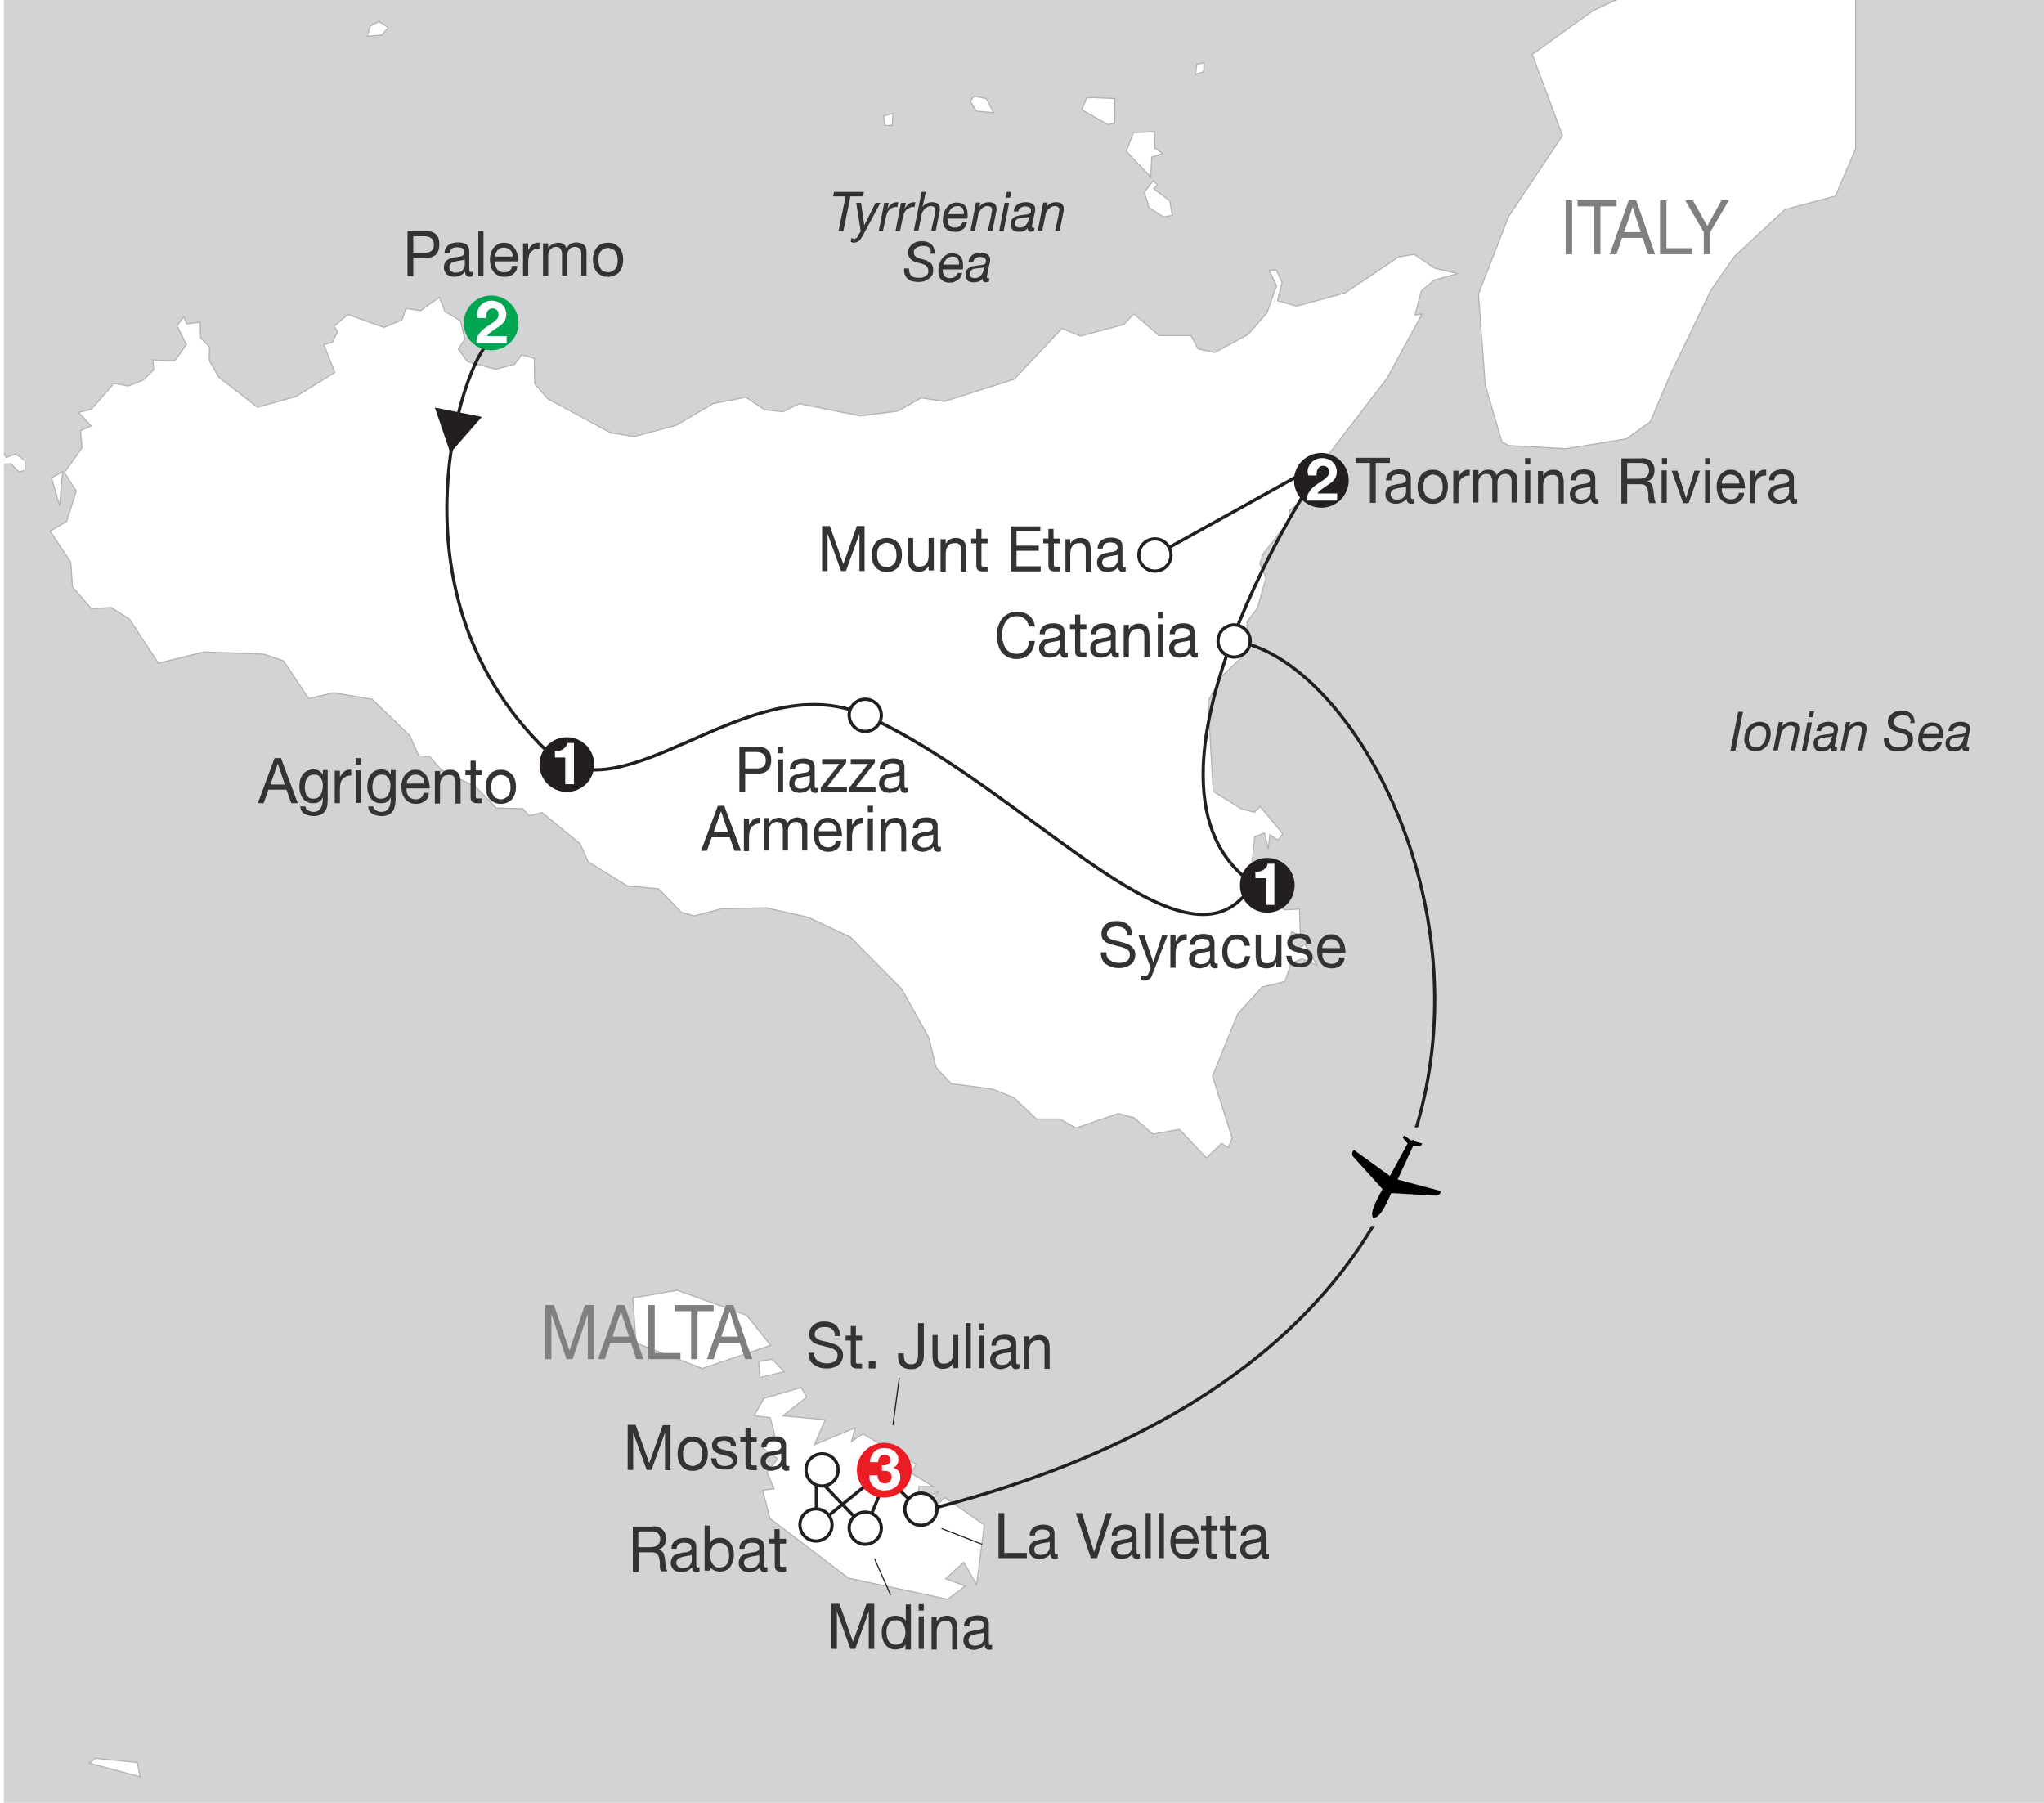 <?xml version="1.0" encoding="utf-8"?>
<!-- Generator: Adobe Illustrator 27.3.1, SVG Export Plug-In . SVG Version: 6.00 Build 0)  -->
<svg version="1.1" id="Layer_1" xmlns="http://www.w3.org/2000/svg" xmlns:xlink="http://www.w3.org/1999/xlink" x="0px" y="0px"
	 viewBox="0 0 635 560" style="enable-background:new 0 0 635 560;" xml:space="preserve">
<style type="text/css">
	.st0{clip-path:url(#SVGID_00000028286265662337107900000011777332169726710188_);}
	.st1{fill:#D1D3D4;}
	.st2{fill:#FFFFFF;stroke:#B1B3B5;stroke-width:0.35;}
	.st3{clip-path:url(#SVGID_00000028286265662337107900000011777332169726710188_);fill:#FFFFFF;stroke:#B1B3B5;stroke-width:0.35;}
	.st4{clip-path:url(#SVGID_00000028286265662337107900000011777332169726710188_);fill:none;stroke:#231F20;}
	.st5{fill:#231F20;}
	.st6{fill:#333333;}
	.st7{fill:#808080;}
	.st8{fill:#FFFFFF;}
	.st9{fill:#FFFFFF;stroke:#231F20;}
	.st10{fill:#00A551;}
	.st11{fill:#EC1C24;}
	.st12{clip-path:url(#SVGID_00000028286265662337107900000011777332169726710188_);fill:#D1D3D4;}
	.st13{clip-path:url(#SVGID_00000028286265662337107900000011777332169726710188_);fill:#333333;stroke:#231F20;stroke-width:0.35;}
</style>
<g>
	<defs>
		<rect id="SVGID_1_" x="1.2" width="633.8" height="560"/>
	</defs>
	<clipPath id="SVGID_00000021092386279938442930000017339983178377486998_">
		<use xlink:href="#SVGID_1_"  style="overflow:visible;"/>
	</clipPath>
	<g style="clip-path:url(#SVGID_00000021092386279938442930000017339983178377486998_);">
		<rect x="-47.4" y="-34.5" class="st1" width="729.8" height="629.1"/>
	</g>
	<g style="clip-path:url(#SVGID_00000021092386279938442930000017339983178377486998_);">
		<g>
			<polyline class="st2" points="207,-1117.9 217.5,-1115.8 229,-1117.9 236.3,-1124.1 239.4,-1132.5 234.2,-1141.9 226.9,-1146.1 
				221.6,-1156.6 215.4,-1159.7 205.9,-1163.9 200.7,-1169.2 200.7,-1185.9 196.5,-1188 191.3,-1198.5 193.4,-1216.3 199.7,-1229.9 
				196.5,-1229.9 188.1,-1227.8 182.9,-1232 182.9,-1241.4 189.2,-1257.1 198.6,-1266.5 211.2,-1275.9 193.4,-1278 184,-1283.3 
				166.2,-1288.5 141,-1290.6 121.1,-1294.8 102.3,-1297.9 83.4,-1312.6 74,-1313.6 58.3,-1323 50,-1331.4 42.6,-1346.1 
				39.5,-1362.8 40.5,-1372.2 35.3,-1376.4 22.7,-1376.4 13.3,-1369.1 -7.6,-1366 -47.4,-1366 -73.6,-1355.5 -87.2,-1350.3 
				-120.7,-1341.9 -130.1,-1341.9 -147.9,-1348.2 -155.2,-1352.4 -160.5,-1341.9 -163.6,-1330.4 -162.6,-1315.7 -172,-1310.5 
				-195,-1310.5 -199.2,-1297.9 -198.2,-1282.2 -192.9,-1269.6 -197.1,-1261.3 -239,-1272.8 -263.1,-1275.9 -274.6,-1288.5 
				-289.2,-1296.9 -296.6,-1274.9 -320.6,-1236.1 -328,-1216.3 -333.2,-1207.9 -346.8,-1218.4 -358.3,-1236.1 -380.3,-1255 
				-387.6,-1284.3 -388.7,-1296.9 -412.8,-1286.4 -427.4,-1271.7 -428.5,-1252.9 -437.9,-1243.5 -453.6,-1234.1 -462,-1226.7 
				-489.2,-1230.9 -499.6,-1229.9 -505.9,-1229.9 -525.8,-1226.7 -541.5,-1223.6 -560.4,-1224.6 -572.9,-1225.7 -581.3,-1225.7 
				-584.4,-1216.3 -582.3,-1204.7 -578.2,-1190.1 -571.9,-1165 -566.6,-1147.2 -563.5,-1127.3 -588.6,-1113.7 -601.2,-1101.1 
				-607.5,-1083.3 -607.5,-1072.8 -604.3,-1063.4 -597,-1061.3 -587.6,-1055.1 -587.6,-1038.3 -593.9,-1018.4 -596,-994.3 
				-591.8,-970.3 -581.3,-951.4 -562.5,-945.1 -543.6,-943 -527.9,-938.8 -522.7,-921 -524.8,-903.3 -531,-888.6 -530,-881.3 
				-512.2,-878.1 -491.3,-878.1 -467.2,-884.4 -455.7,-890.7 -450.4,-905.3 -427.4,-932.6 -416.9,-936.7 -411.7,-949.3 
				-392.9,-956.6 -371.9,-962.9 -353.1,-960.8 -333.2,-954.5 -312.3,-940.9 -249.4,-895.9 -212.8,-878.1 -207.6,-867.7 
				-205.5,-840.4 -196.1,-805.9 -181.4,-763 -176.2,-737.9 -178.3,-722.1 -172,-713.8 -135.3,-674 -114.4,-645.7 -108.1,-612.2 
				-90.3,-617.5 -74.6,-616.4 -54.7,-599.7 -39,-573.5 -25.4,-552.6 -3.4,-548.4 8.1,-530.6 36.3,-492.9 63.6,-461.5 96,-436.4 
				119,-414.4 132.7,-418.6 193.4,-414.4 207,-410.2 223.7,-392.4 240.5,-371.5 249.9,-347.4 287.6,-331.7 290.7,-325.4 
				287.6,-307.6 309.6,-310.7 331.6,-313.9 344.1,-310.7 353.5,-297.1 361.9,-272 360.9,-262.6 357.7,-255.3 369.2,-238.5 
				396.5,-228 409,-216.5 420.5,-199.8 432.1,-220.7 444.6,-220.7 447.8,-214.4 455.1,-204 460.3,-194.5 462.4,-178.8 470.8,-148.5 
				484.4,-125.4 498,-104.5 508.5,-61.6 515.8,-45.9 522.1,-24.9 528.4,-12.4 494.9,3.3 476,16.9 485.4,42.1 468.7,67.2 459.3,91.3 
				461.4,119.5 466.6,137.3 468.7,138.4 486.5,139.4 505.3,136.3 512.7,131 518.9,116.4 531.5,90.2 538.8,79.7 554.5,65.1 
				570.2,60.9 576.5,46.2 576.5,18 576.5,-6.1 583.8,-17.6 602.7,-23.9 626.8,-37.5 638.3,-37.5 642.5,-48 640.4,-60.5 641.4,-80.4 
				638.3,-89.8 637.2,-112.9 636.2,-115 625.7,-126.5 601.6,-138 590.1,-153.7 564,-164.2 565,-188.3 571.3,-213.4 575.5,-233.3 
				594.3,-261.5 620.5,-290.8 645.6,-296.1 659.2,-285.6 685.4,-269.9 717.8,-262.6 744,-250 753.4,-229.1 772.3,-202.9 
				795.3,-193.5 798.5,-190.3 798.5,-195.6 804.7,-212.3 815.2,-233.3 806.8,-250 792.2,-269.9 768.1,-291.9 752.4,-317 
				740.9,-333.8 716.8,-340 657.1,-361 638.3,-380.9 610,-395.5 554.5,-416.5 526.3,-428 508.5,-438.5 493.8,-443.7 484.4,-443.7 
				477.1,-453.1 477.1,-465.7 490.7,-480.3 507.4,-491.8 509.5,-511.7 503.2,-519.1 494.9,-530.6 482.3,-530.6 470.8,-528.5 
				461.4,-522.2 442.5,-521.1 419.5,-522.2 392.3,-522.2 391.2,-518 391.2,-504.4 361.9,-533.7 338.9,-550.5 331.6,-553.6 
				327.4,-551.5 322.1,-569.3 312.7,-569.3 306.4,-577.7 266.6,-614.3 255.1,-633.2 238.4,-664.6 231.1,-684.5 225.8,-704.3 
				218.5,-714.8 212.2,-744.1 205.9,-767.2 197.6,-780.8 189.2,-800.7 179.8,-806.9 166.2,-808 164.1,-810.1 163,-815.3 
				153.6,-821.6 132.7,-837.3 118,-853 101.2,-859.3 83.4,-869.8 73,-876 60.4,-892.8 48.9,-912.7 42.6,-932.6 44.7,-971.3 
				46.8,-993.3 50,-1006.9 63.6,-1017.4 66.7,-1031 60.4,-1045.6 44.7,-1050.9 41.6,-1083.3 45.8,-1099 56.2,-1104.2 69.8,-1115.8 
				77.2,-1115.8 80.3,-1111.6 89.7,-1113.7 112.8,-1124.1 145.2,-1138.8 159.9,-1148.2 179.8,-1143 198.6,-1152.4 214.3,-1150.3 
				215.4,-1137.7 211.2,-1128.3 207,-1122 207,-1117.9 			"/>
		</g>
		<g>
			<polygon class="st2" points="809.2,-616 645.9,-780.4 590.9,-874.6 536,-929.5 501.9,-974 483.6,-1039.5 504.8,-1043.8 
				517.6,-1068.2 543.8,-1036.8 593.5,-1070.9 737.4,-1048.3 787.2,-1060.4 852.6,-1042.1 912.8,-1055.2 910.2,-1000.2 
				889.2,-963.6 895.1,-945.8 924.5,-936.1 959.9,-903.4 933.8,-890.3 902.3,-892.9 899.7,-877.2 939,-848.4 931.1,-822.2 
				899.7,-796.1 876.2,-811.8 891.9,-777.7 868.3,-785.6 860.5,-738.5 823.8,-709.7 			"/>
		</g>
		<g>
			<polyline class="st2" points="570.5,-691.4 574.7,-696.6 615.5,-697.7 623.9,-695.6 626,-687.2 613.4,-687.2 603,-685.1 
				572.6,-685.1 571.5,-688.2 570.5,-691.4 			"/>
			<polyline class="st2" points="311.9,-1062 313,-1062 318.2,-1041 325.5,-1035.8 332.9,-1029.5 336,-1023.2 336,-1021.1 
				329.7,-1023.2 320.3,-1028.5 307.7,-1029.5 301.5,-1034.8 306.7,-1055.7 311.9,-1062 			"/>
			<polyline class="st2" points="285.8,-1049.4 284.7,-1053.6 287.8,-1054.6 289.9,-1053.6 292,-1046.3 294,-1032.7 294.1,-1026.4 
				296.2,-1018 295.2,-998.1 303.5,-970.9 300.4,-973 288.9,-993.9 282.6,-1004.4 282.6,-1008.6 285.8,-1009.6 292,-1018 
				290.7,-1028.5 287.8,-1037.9 285.8,-1046.3 285.8,-1049.4 			"/>
			<polyline class="st2" points="538,-762.6 541.2,-764.7 543.3,-764.7 571.5,-760.5 582,-755.2 589.3,-754.2 592.5,-750 
				589.3,-747.9 579.9,-746.9 567.4,-744.8 555.8,-743.7 544.3,-746.9 540.1,-754.2 538,-762.6 			"/>
			<polygon class="st2" points="522.3,-1263.6 552.2,-1284.9 573.6,-1264 596.7,-1232.6 626,-1219 651.1,-1187.6 675.2,-1181.3 
				706.6,-1162.5 743.2,-1166.7 771.5,-1175 797.7,-1192.8 836.4,-1163 860.5,-1133.7 891.9,-1128.4 891.9,-1115.4 868.3,-1110.1 
				863.1,-1078.7 873.6,-1065.6 852.6,-1042.1 787.2,-1060.4 737.4,-1048.3 593.5,-1070.9 543.8,-1036.8 517.6,-1068.2 
				504.8,-1043.8 483.6,-1039.5 501.9,-974 536,-929.5 590.9,-874.6 645.9,-780.4 809.2,-616 789.3,-626.5 768.4,-642.2 
				724.4,-670.4 704.5,-671.5 681.9,-674 651.5,-689.9 607.5,-704.7 608.3,-716.8 655.9,-709.3 670.5,-699.9 677.1,-696.9 
				677.3,-700.8 658.4,-713.4 629.1,-743.7 595.6,-766.8 556.9,-781.4 529.7,-783.5 499.3,-780.4 489.9,-781.4 485.7,-797.1 
				476.3,-817 452.2,-828.5 437.5,-842.1 414.5,-856.8 390.4,-888.2 389.4,-899.7 395.7,-909.1 418.7,-914.4 394.6,-934.2 
				373.7,-948.9 356.9,-984.5 356.9,-1015.9 350.7,-1037.9 341.2,-1050.5 335,-1050.5 317.2,-1071.4 291,-1079.8 276.3,-1042.1 
				252.3,-999.2 240.7,-997.1 230.3,-1005.4 213.5,-1043.1 203.1,-1062 196.8,-1107 229.1,-1096.4 282.1,-1101 307,-1145.5 
				361.9,-1110.1 419.5,-1097 441.7,-1104.9 439.1,-1140.2 455.4,-1152.7 439.9,-1186.1 494.1,-1210.9 484.9,-1247.5 			"/>
		</g>
		<g>
			<g>
				<polyline class="st2" points="809.2,-616 823.8,-709.7 860.5,-738.5 868.3,-785.6 891.9,-777.7 876.2,-811.8 899.7,-796.1 
					931.1,-822.2 939,-848.4 899.7,-877.2 902.3,-892.9 933.8,-890.3 959.9,-903.4 924.5,-936.1 895.1,-945.8 889.2,-963.6 
					910.2,-1000.2 912.8,-1055.2 852.6,-1042.1 873.6,-1065.6 863.1,-1078.7 868.3,-1110.1 891.9,-1115.4 891.9,-1128.4 
					860.5,-1133.7 836.4,-1163 797.7,-1192.8 825.9,-1197 839.5,-1209.6 869.9,-1212.7 901.3,-1235.8 926.4,-1238.9 951.6,-1249.4 
					962,-1237.8 969.3,-1235.8 963.1,-1234.7 973.5,-1228.4 1004.9,-1216.9 1028,-1192.8 1042.6,-1169.8 1055.2,-1132.1 
					1077.2,-1104.9 1100.2,-1101.7 1118,-1092.3 1125.3,-1072.4 1130.6,-1040 1166.2,-1018 1201.7,-1009.6 1229,-1002.3 
					1252,-1024.3 1269.8,-1002.3 1249.9,-976.1 1270.8,-943.7 1292.8,-940.5 1257.2,-919.6 1256.2,-873.5 1265.6,-827.5 
					1289.7,-798.2 1325.3,-764.7 1303.3,-737.4 1281.3,-678.8 1287.6,-624.4 1256.7,-609.7 1227.9,-617.6 1183.4,-594 
					1174.9,-570.2 1157.3,-562.6 1136.3,-586.2 1099.7,-573.1 1094.4,-544.3 1064.6,-533.3 1067.8,-574.1 1039.5,-607.6 
					1015.4,-615 999.7,-639 967.3,-641.1 949.5,-655.8 935.9,-633.8 920.1,-619.1 912.8,-586.7 919.1,-562.6 908.6,-526 
					896.1,-535.4 880.4,-563.7 860.5,-576.2 833.3,-599.3 818.6,-607.6 809.2,-616 				"/>
			</g>
		</g>
	</g>
	
		<path id="MT" style="clip-path:url(#SVGID_00000021092386279938442930000017339983178377486998_);fill:#FFFFFF;stroke:#B1B3B5;stroke-width:0.35;" d="
		M248.9,431l1.7,3l-7.4,5.8l13.2,1.2l-3.4,7.8l12.7-5.3l-1.2,4.3l3.5-2.4l16.6,9.5l-1.6,2.7l7,4.2l-4.5-0.1l-0.5,5l6.6-3.4l-5.6,8.2
		l7.6-6.3l12.2,8.5l-2.4,18.5l-4-6.9l-5.6,5.1l6.1,2.3l-5.5,4.1l-30.8-6.6l-24.4-18.5l-2.3-8.8l3.6-0.4l-2.2-5.1l3.3-4.3l-4.6-3.2
		l3.7-4.2l-1.4-5.3l-5-0.7l3-5.3L248.9,431L248.9,431z M239.9,422.2l3.7,3.9l-7.5,1.8l-0.4-5L239.9,422.2L239.9,422.2z M210.4,400.8
		l21.6,7.8l7.4,9.3l-21.2,7.2l-20.6-7.9l-1-14L210.4,400.8z"/>
	
		<path id="IT-82" style="clip-path:url(#SVGID_00000021092386279938442930000017339983178377486998_);fill:#FFFFFF;stroke:#B1B3B5;stroke-width:0.35;" d="
		M29.7,546.2l13,1.3l0.8,4.4l-15.8-4.2L29.7,546.2z M-48,327.2l6.2,3.2l1.6-1l5.3,4.5l0.3,6.2l-3.7,4.4l-5-0.3l-8.8-10.7l0.2-4.1
		L-48,327.2z M18.5,157.1l-2.5-8.7l3.5-1.9L18.5,157.1L18.5,157.1z M-0.2,138.2l2.1,3.9l3-1.1l2.9,2.1l0,3l-1.9,0.5L3.3,144
		l-6.5,0.7l-2.2-3.7L-0.2,138.2L-0.2,138.2z M-33.2,131.8l3.5,7.5l-6.6-2l-1.8-5.7L-33.2,131.8L-33.2,131.8z M439.3,79l6.4,4.3
		l7.2,1.7l-7.3,2l-4,3.3l-2,7.6l2.2-0.4l-10.9,20l-25.8,33.6l-0.1,4.4l-4.4,3l0.5,2.4l-8.7,11.2l-1,3l1.9,4.5l-2.7,9.4l-3.2,4.1
		l0.2,9.3l-8.2,7.8l-4.1,7.6l1.6,28l8.8,5.5l4,1l1.8-1.8l7,8.5l-1.5,2l-2.5-1.7l-0.5,4.4l-1.2-4.9l-3,1.1l-0.9,8.5l2.6,6.2l3.6-1.2
		l1.5,2.2l-2.1-0.9l-1,1.5l1.8,4.3l3.8,2.1l4.6-0.2l0.3,8.1l-2.8-1.1l-0.2,4.2l1.8,1.2l2.6-1.5l3.8,6.6l-4.7-2.1l-3.4,1.4l-1.9,5.7
		l-7.1,1.7l-7.6,8.4l-7.8,19.3l6.1,19.2l-1.2,3l-2.1-1.3l-4.7,4.5l-8.4-8.9l-8.2,1.5l-5.9-5.1l-4.9-1.3l-13.1,4.5l-5.1-2.8l-7.2,0
		l-7.1-6.7l-6.6-2.6l-12.8-1.7l-4.7-5l-2.2-9.2l-8.5-15.2l-15.9-16.1l-13.2-6.2l-13-2.9l-13.9,0.3l-8.4,2.2l-4-1.1l-7.1-7.3
		l-9.7-0.9l-12.2-7.5l-2.5-5.6l-11.8-9.7l-4,1l-2-2.2l-8.2-0.2l-6.4-6.6l-10.8-5.3l-3.5-4.1l-3.4-0.2l-2.8-6.3l-11.7-11.3l-12-2
		l-7.7,1.8l-7.8-11.7l-6.1-2.1l-18.6-0.7l-14.2,3.5l-9-13.7l-5.7-3.6l-6.1,0.4l-5.9-6.8l-0.5-7.6l-6.4-9.7l5.1-3l3-9.5l-3.7-5.7
		l5.5-7.7l-0.5-5.3l3.3-1.5l-3.9-4.2l4-1l7-8l4.5,0.8l4.7-1.9l3.2-3.2l-0.3-3l6.8,0.3l3.6-5.1l-2.9-5.8l2.1-2.8l0.9,2.2l4.2-0.5
		l0.1,4.8l2.8,2.8l-0.1,4.2l3,5.3l12,9.3l11.9-3.3l12.1-7.5l-3.4-8.7l2.6-0.6l1.7-3.3l-1.1-1.8l4.3-3.6l11.2,4l5.6-2.3l1.2-3.6
		l4.6,0.7l5.8-4.2l1.7,4.4l4.9,3l1.3,5.7l-2,3l2.8,3.9l8.7,2.4l5.9-1.5l2.3-3l3.9,1.1l0.1,7.9l4.1,4.7l19.6,10.6l7.3,1.1l13-3.5
		l11.4-6.7l10.2-2l5.9,3.9l5.7,0.6l5-2.5l19,3.8l11.6-1.5l7.3-4.1l7.2,1.1l21.7-6.9l14.8-15.8l5.7,2.4l13.5-3.6l3.2-3.3l7.7,6.7
		l10,0l2.2,4.2l5.2,1.1l10.3-5.6l5.9-6.7l3-8.4l-2.3-4.8l2.2-0.2l1.8,4l-1.4,5.6l5.9,1.7l15.1-4.1l16.6-11.2L439.3,79L439.3,79z
		 M358.4,58.6l5,3.8l0.8,4.5l-2.7,0.5l-4.5-2.9l-1.5-4.8l2.8-3.6l1.3,1.3L358.4,58.6L358.4,58.6z M358.7,40.9l0.1,5.1l2.4,1.7
		l-3.4,1.1l-0.3,6.2l-7.6-8l2.2-5.8L358.7,40.9L358.7,40.9z M277.4,35.2l-0.2,3.7l-2.3,0.1l-0.3-3L277.4,35.2L277.4,35.2z
		 M339.6,30.3l6.8,0.3l-0.1,7.6l-2.1,0.5l-8.1-4.6l1.5-3.7L339.6,30.3L339.6,30.3z M302.7,29.9l3.7,0.7l2.3,4.4l-5.4-0.5l-1.9-3.1
		L302.7,29.9z M374.1,19.6l-0.2,2.7l-2.5,0.8l0.4-3.2L374.1,19.6L374.1,19.6z M119.5,7.8l1.1,0.8l-2,2.3l-4.5,0.4l0.9-3.2l2.7-1.4
		L119.5,7.8L119.5,7.8z M394.3-8.9l2.3,1.7l-4,5l-3.5-3.4L394.3-8.9L394.3-8.9z"/>
	<path style="clip-path:url(#SVGID_00000021092386279938442930000017339983178377486998_);fill:none;stroke:#231F20;" d="
		M383.4,199.1c58.3,8.2,140.1,211.6-97.3,270.4c-7-7.2-12.3-12-12.3-12l-20.2,16.4v-15.1l15.3,16l7.7-18.7"/>
	<path style="clip-path:url(#SVGID_00000021092386279938442930000017339983178377486998_);fill:none;stroke:#231F20;" d="
		M407.8,149.1c0,0-66.8,102.3-13.2,128.5"/>
	<path style="clip-path:url(#SVGID_00000021092386279938442930000017339983178377486998_);fill:none;stroke:#231F20;" d="
		M432.7,104.6"/>
	<path style="clip-path:url(#SVGID_00000021092386279938442930000017339983178377486998_);fill:none;stroke:#231F20;" d="
		M334.1,318.3"/>
	<path style="clip-path:url(#SVGID_00000021092386279938442930000017339983178377486998_);fill:none;stroke:#231F20;" d="
		M33.5,152.1"/>
	<path style="clip-path:url(#SVGID_00000021092386279938442930000017339983178377486998_);fill:none;stroke:#231F20;" d="
		M41.7,168.7"/>
	<path style="clip-path:url(#SVGID_00000021092386279938442930000017339983178377486998_);fill:none;stroke:#231F20;" d="
		M33.6,151.9"/>
	<path style="clip-path:url(#SVGID_00000021092386279938442930000017339983178377486998_);fill:none;stroke:#231F20;" d="
		M152.6,106.5c-5.5-2-38.6,80.4,23.2,132.1"/>
	<g style="clip-path:url(#SVGID_00000021092386279938442930000017339983178377486998_);">
		<path class="st5" d="M149.7,129.5l-9.8,11.2l-4.8-14.1L149.7,129.5z"/>
	</g>
	<g style="clip-path:url(#SVGID_00000021092386279938442930000017339983178377486998_);">
		<path class="st6" d="M264.2,61l-2.2,10.8h-1.5l2.2-10.8h-3.9l0.3-1.4h9.3l-0.3,1.4H264.2z"/>
		<path class="st6" d="M267.5,74.1c-0.2,0.3-0.4,0.5-0.6,0.7c-0.2,0.2-0.4,0.3-0.7,0.4s-0.6,0.2-0.9,0.2c-0.2,0-0.3,0-0.5-0.1
			c-0.2,0-0.3-0.1-0.5-0.2l0.2-1.2c0.1,0.1,0.2,0.1,0.4,0.2c0.2,0,0.3,0.1,0.4,0.1c0.3,0,0.6-0.1,0.8-0.3c0.2-0.2,0.4-0.4,0.5-0.7
			l0.8-1.4L266,63h1.5l1,7h0l3.5-7h1.5L268,73.3C267.8,73.5,267.6,73.8,267.5,74.1z"/>
		<path class="st6" d="M276.1,63l-0.4,1.9h0c0.3-0.6,0.7-1.1,1.2-1.5c0.5-0.4,1.1-0.6,1.8-0.6c0.1,0,0.2,0,0.2,0c0.1,0,0.2,0,0.2,0
			l-0.3,1.5c0,0-0.1,0-0.2,0h-0.2c-0.2,0-0.3,0-0.4,0s-0.2,0-0.4,0.1c-0.4,0.1-0.7,0.3-1,0.5s-0.6,0.5-0.8,0.9
			c-0.2,0.3-0.3,0.6-0.4,1c-0.1,0.4-0.2,0.7-0.3,1.1l-0.8,3.9H273l1.7-8.8H276.1z"/>
		<path class="st6" d="M281.4,63l-0.4,1.9h0c0.3-0.6,0.7-1.1,1.2-1.5c0.5-0.4,1.1-0.6,1.8-0.6c0.1,0,0.2,0,0.2,0c0.1,0,0.2,0,0.2,0
			l-0.3,1.5c0,0-0.1,0-0.2,0h-0.2c-0.2,0-0.3,0-0.4,0s-0.2,0-0.4,0.1c-0.4,0.1-0.7,0.3-1,0.5s-0.6,0.5-0.8,0.9
			c-0.2,0.3-0.3,0.6-0.4,1c-0.1,0.4-0.2,0.7-0.3,1.1l-0.8,3.9h-1.4l1.7-8.8H281.4z"/>
		<path class="st6" d="M287.6,59.7l-1,4.6l0,0c0.3-0.5,0.8-0.9,1.3-1.1c0.5-0.3,1.1-0.4,1.7-0.4c0.8,0,1.4,0.2,1.8,0.5
			c0.4,0.4,0.6,0.9,0.6,1.7c0,0.2,0,0.4-0.1,0.7s-0.1,0.6-0.2,1l-1,5h-1.4l1.1-5.1c0-0.1,0-0.2,0-0.3s0-0.2,0.1-0.4
			c0-0.1,0-0.3,0.1-0.4c0-0.1,0-0.2,0-0.3c0-0.4-0.1-0.7-0.4-0.9c-0.3-0.2-0.6-0.3-1-0.3c-0.4,0-0.8,0.1-1.1,0.3s-0.7,0.4-0.9,0.7
			c-0.2,0.2-0.4,0.5-0.6,0.8s-0.3,0.7-0.3,1l-1,4.9h-1.4l2.4-12.1H287.6z"/>
		<path class="st6" d="M294.4,68.6c0,0.3,0.1,0.6,0.2,0.9c0.1,0.3,0.3,0.5,0.5,0.7c0.2,0.2,0.4,0.3,0.7,0.4c0.3,0.1,0.5,0.1,0.8,0.1
			c0.6,0,1.1-0.1,1.5-0.4c0.4-0.3,0.7-0.7,0.9-1.2h1.4c-0.1,0.5-0.3,0.9-0.5,1.3c-0.2,0.4-0.5,0.7-0.9,0.9c-0.3,0.2-0.7,0.4-1.1,0.6
			S297,72,296.5,72c-0.7,0-1.3-0.1-1.7-0.3c-0.5-0.2-0.8-0.5-1.1-0.8c-0.3-0.3-0.5-0.7-0.6-1.1c-0.1-0.4-0.2-0.8-0.2-1.2
			c0-0.8,0.1-1.6,0.3-2.3c0.2-0.7,0.5-1.3,0.9-1.8c0.4-0.5,0.9-0.9,1.4-1.2s1.1-0.4,1.6-0.4c1.2,0,2.1,0.3,2.7,1
			c0.6,0.7,0.8,1.6,0.8,2.9c0,0.2,0,0.4,0,0.6s-0.1,0.4-0.1,0.5h-6.3C294.4,68.1,294.4,68.3,294.4,68.6z M299.4,65.6
			c-0.1-0.3-0.2-0.6-0.3-0.8s-0.4-0.4-0.6-0.6c-0.3-0.1-0.6-0.2-1-0.2c-0.4,0-0.8,0.1-1.1,0.2c-0.3,0.1-0.6,0.3-0.8,0.5
			c-0.2,0.2-0.4,0.5-0.6,0.8c-0.2,0.3-0.3,0.6-0.4,1h4.8C299.5,66.2,299.5,65.9,299.4,65.6z"/>
		<path class="st6" d="M304.5,63l-0.3,1.3h0c0.3-0.5,0.8-0.9,1.3-1.1c0.5-0.3,1.1-0.4,1.7-0.4c0.8,0,1.4,0.2,1.8,0.5
			c0.4,0.4,0.6,0.9,0.6,1.7c0,0.2,0,0.4-0.1,0.7s-0.1,0.6-0.2,1l-1,5h-1.4l1.1-5.1c0-0.1,0-0.2,0-0.3s0-0.2,0.1-0.4
			c0-0.1,0-0.3,0.1-0.4c0-0.1,0-0.2,0-0.3c0-0.4-0.1-0.7-0.4-0.9c-0.3-0.2-0.6-0.3-1-0.3c-0.4,0-0.8,0.1-1.1,0.3s-0.7,0.4-0.9,0.7
			c-0.2,0.2-0.4,0.5-0.6,0.8s-0.3,0.7-0.3,1l-1,4.9h-1.4l1.7-8.8H304.5z"/>
		<path class="st6" d="M313.5,63l-1.7,8.8h-1.4l1.7-8.8H313.5z M312.4,61.4l0.4-1.8h1.4l-0.4,1.8H312.4z"/>
		<path class="st6" d="M315.3,64.4c0.2-0.4,0.5-0.7,0.8-0.9c0.3-0.2,0.7-0.4,1.1-0.5c0.4-0.1,0.8-0.2,1.3-0.2c0.4,0,0.8,0,1.2,0.1
			c0.4,0.1,0.7,0.2,1,0.4c0.3,0.2,0.5,0.4,0.7,0.7s0.2,0.7,0.2,1.1c0,0.2,0,0.5-0.1,0.8c-0.1,0.3-0.1,0.6-0.2,0.8l-0.5,2.4
			c0,0.2-0.1,0.4-0.1,0.6c-0.1,0.2-0.1,0.4-0.1,0.6s0,0.3,0.1,0.4c0.1,0.1,0.2,0.1,0.3,0.1c0.1,0,0.1,0,0.2,0s0.2-0.1,0.2-0.1
			l-0.2,1.1c-0.1,0-0.2,0.1-0.4,0.1c-0.2,0-0.3,0.1-0.4,0.1c-0.4,0-0.7-0.1-0.9-0.3s-0.3-0.5-0.2-0.9l0,0c-0.3,0.4-0.7,0.7-1.1,0.9
			c-0.4,0.2-1,0.3-1.7,0.3c-0.4,0-0.7,0-1-0.1s-0.6-0.2-0.8-0.4c-0.2-0.2-0.4-0.5-0.5-0.8c-0.1-0.3-0.2-0.7-0.2-1.1
			c0-0.6,0.1-1.1,0.4-1.5c0.3-0.4,0.6-0.6,1-0.8c0.4-0.2,0.9-0.3,1.4-0.4c0.5-0.1,1-0.1,1.4-0.2c0.4,0,0.7-0.1,0.9-0.1
			s0.5-0.1,0.7-0.2c0.2-0.1,0.3-0.2,0.4-0.4c0.1-0.2,0.1-0.4,0.1-0.7c0-0.2-0.1-0.4-0.2-0.6s-0.2-0.3-0.4-0.3
			c-0.2-0.1-0.3-0.1-0.5-0.2c-0.2,0-0.4-0.1-0.6-0.1c-0.3,0-0.5,0-0.8,0.1c-0.3,0.1-0.5,0.2-0.7,0.3c-0.2,0.1-0.4,0.3-0.5,0.5
			s-0.2,0.4-0.3,0.7h-1.4C315,65.2,315.1,64.7,315.3,64.4z M315.7,70.4c0.3,0.2,0.7,0.3,1,0.3c1.1,0,1.9-0.4,2.3-1.2
			c0.2-0.3,0.4-0.7,0.5-1.1c0.1-0.4,0.2-0.8,0.3-1.2h0c-0.2,0.1-0.4,0.3-0.7,0.3s-0.6,0.1-0.9,0.1c-0.3,0-0.7,0.1-1,0.1
			s-0.6,0.1-0.9,0.2c-0.3,0.1-0.5,0.3-0.7,0.5c-0.2,0.2-0.3,0.5-0.3,0.9C315.3,69.9,315.4,70.2,315.7,70.4z"/>
		<path class="st6" d="M325.4,63l-0.3,1.3h0c0.3-0.5,0.8-0.9,1.3-1.1c0.5-0.3,1.1-0.4,1.7-0.4c0.8,0,1.4,0.2,1.8,0.5
			c0.4,0.4,0.6,0.9,0.6,1.7c0,0.2,0,0.4-0.1,0.7s-0.1,0.6-0.2,1l-1,5h-1.4l1.1-5.1c0-0.1,0-0.2,0-0.3s0-0.2,0.1-0.4
			c0-0.1,0-0.3,0.1-0.4c0-0.1,0-0.2,0-0.3c0-0.4-0.1-0.7-0.4-0.9c-0.3-0.2-0.6-0.3-1-0.3c-0.4,0-0.8,0.1-1.1,0.3s-0.7,0.4-0.9,0.7
			c-0.2,0.2-0.4,0.5-0.6,0.8s-0.3,0.7-0.3,1l-1,4.9h-1.4l1.7-8.8H325.4z"/>
		<path class="st6" d="M289.1,77.7c-0.1-0.3-0.3-0.6-0.5-0.8s-0.5-0.3-0.8-0.4c-0.3-0.1-0.7-0.1-1.1-0.1c-0.3,0-0.6,0-0.9,0.1
			c-0.3,0.1-0.6,0.2-0.9,0.3c-0.3,0.2-0.5,0.4-0.7,0.6c-0.2,0.2-0.3,0.6-0.3,0.9c0,0.3,0,0.5,0.1,0.8c0.1,0.2,0.2,0.4,0.4,0.5
			c0.2,0.2,0.4,0.3,0.6,0.4c0.2,0.1,0.5,0.2,0.7,0.3l1.5,0.4c0.4,0.1,0.7,0.2,1,0.4c0.3,0.2,0.6,0.4,0.9,0.6
			c0.3,0.2,0.5,0.6,0.6,0.9c0.2,0.4,0.2,0.8,0.2,1.4c0,0.6-0.1,1.2-0.4,1.6c-0.3,0.5-0.6,0.8-1.1,1.1s-0.9,0.5-1.4,0.7
			c-0.5,0.1-1.1,0.2-1.6,0.2c-0.7,0-1.3-0.1-1.9-0.2s-1.1-0.4-1.5-0.8c-0.4-0.3-0.7-0.8-0.9-1.3c-0.2-0.5-0.3-1.2-0.2-1.9h1.5
			c0,0.5,0,1,0.2,1.4s0.3,0.7,0.6,0.9s0.6,0.4,1,0.5c0.4,0.1,0.8,0.1,1.3,0.1c0.4,0,0.7,0,1.1-0.1s0.7-0.2,0.9-0.4
			c0.3-0.2,0.5-0.4,0.7-0.7c0.2-0.3,0.2-0.6,0.2-1.1c0-0.3-0.1-0.6-0.2-0.8c-0.1-0.2-0.3-0.4-0.4-0.6c-0.2-0.2-0.4-0.3-0.7-0.4
			c-0.2-0.1-0.5-0.2-0.8-0.3l-1.6-0.4c-0.3-0.1-0.7-0.2-1-0.4c-0.3-0.2-0.6-0.4-0.8-0.6c-0.2-0.2-0.4-0.5-0.6-0.9s-0.2-0.7-0.2-1.2
			c0-0.6,0.1-1.1,0.4-1.5c0.2-0.4,0.6-0.8,1-1.1c0.4-0.3,0.8-0.5,1.3-0.7c0.5-0.1,1-0.2,1.5-0.2c0.6,0,1.1,0.1,1.6,0.2
			c0.5,0.2,1,0.4,1.3,0.7c0.4,0.3,0.7,0.7,0.9,1.2s0.3,1.1,0.3,1.8h-1.5C289.3,78.4,289.2,78,289.1,77.7z"/>
		<path class="st6" d="M292.9,84.3c0,0.3,0.1,0.6,0.2,0.9c0.1,0.3,0.3,0.5,0.5,0.7c0.2,0.2,0.4,0.3,0.7,0.4c0.3,0.1,0.5,0.1,0.8,0.1
			c0.6,0,1.1-0.1,1.5-0.4c0.4-0.3,0.7-0.7,0.9-1.2h1.4c-0.1,0.5-0.3,0.9-0.5,1.3c-0.2,0.4-0.5,0.7-0.9,0.9c-0.3,0.2-0.7,0.4-1.1,0.6
			s-0.8,0.2-1.3,0.2c-0.7,0-1.3-0.1-1.7-0.3c-0.5-0.2-0.8-0.5-1.1-0.8c-0.3-0.3-0.5-0.7-0.6-1.1c-0.1-0.4-0.2-0.8-0.2-1.2
			c0-0.8,0.1-1.6,0.3-2.3c0.2-0.7,0.5-1.3,0.9-1.8c0.4-0.5,0.9-0.9,1.4-1.2s1.1-0.4,1.6-0.4c1.2,0,2.1,0.3,2.7,1
			c0.6,0.7,0.8,1.6,0.8,2.9c0,0.2,0,0.4,0,0.6s-0.1,0.4-0.1,0.5h-6.3C292.9,83.8,292.9,84,292.9,84.3z M297.9,81.3
			c-0.1-0.3-0.2-0.6-0.3-0.8s-0.4-0.4-0.6-0.6c-0.3-0.1-0.6-0.2-1-0.2c-0.4,0-0.8,0.1-1.1,0.2c-0.3,0.1-0.6,0.3-0.8,0.5
			c-0.2,0.2-0.4,0.5-0.6,0.8c-0.2,0.3-0.3,0.6-0.4,1h4.8C298,81.9,298,81.6,297.9,81.3z"/>
		<path class="st6" d="M301.3,80.1c0.2-0.4,0.5-0.7,0.8-0.9c0.3-0.2,0.7-0.4,1.1-0.5c0.4-0.1,0.8-0.2,1.3-0.2c0.4,0,0.8,0,1.2,0.1
			c0.4,0.1,0.7,0.2,1,0.4c0.3,0.2,0.5,0.4,0.7,0.7s0.2,0.7,0.2,1.1c0,0.2,0,0.5-0.1,0.8c-0.1,0.3-0.1,0.6-0.2,0.8l-0.5,2.4
			c0,0.2-0.1,0.4-0.1,0.6c-0.1,0.2-0.1,0.4-0.1,0.6s0,0.3,0.1,0.4c0.1,0.1,0.2,0.1,0.3,0.1c0.1,0,0.1,0,0.2,0s0.2-0.1,0.2-0.1
			l-0.2,1.1c-0.1,0-0.2,0.1-0.4,0.1c-0.2,0-0.3,0.1-0.4,0.1c-0.4,0-0.7-0.1-0.9-0.3s-0.3-0.5-0.2-0.9l0,0c-0.3,0.4-0.7,0.7-1.1,0.9
			s-1,0.3-1.7,0.3c-0.4,0-0.7,0-1-0.1s-0.6-0.2-0.8-0.4c-0.2-0.2-0.4-0.5-0.5-0.8c-0.1-0.3-0.2-0.7-0.2-1.1c0-0.6,0.1-1.1,0.4-1.5
			c0.3-0.4,0.6-0.6,1-0.8c0.4-0.2,0.9-0.3,1.4-0.4c0.5-0.1,1-0.1,1.4-0.2c0.4,0,0.7-0.1,0.9-0.1s0.5-0.1,0.7-0.2
			c0.2-0.1,0.3-0.2,0.4-0.4c0.1-0.2,0.1-0.4,0.1-0.7c0-0.2-0.1-0.4-0.2-0.6s-0.2-0.3-0.4-0.3c-0.2-0.1-0.3-0.1-0.5-0.2
			c-0.2,0-0.4-0.1-0.6-0.1c-0.3,0-0.5,0-0.8,0.1s-0.5,0.2-0.7,0.3c-0.2,0.1-0.4,0.3-0.5,0.5s-0.2,0.4-0.3,0.7h-1.4
			C300.9,80.8,301.1,80.4,301.3,80.1z M301.7,86.1c0.3,0.2,0.7,0.3,1,0.3c1.1,0,1.9-0.4,2.3-1.2c0.2-0.3,0.4-0.7,0.5-1.1
			c0.1-0.4,0.2-0.8,0.3-1.2h0c-0.2,0.1-0.4,0.3-0.7,0.3s-0.6,0.1-0.9,0.1c-0.3,0-0.7,0.1-1,0.1s-0.6,0.1-0.9,0.2
			c-0.3,0.1-0.5,0.3-0.7,0.5c-0.2,0.2-0.3,0.5-0.3,0.9C301.2,85.6,301.4,85.9,301.7,86.1z"/>
	</g>
	<g style="clip-path:url(#SVGID_00000021092386279938442930000017339983178377486998_);">
		<path class="st6" d="M541.5,221.1l-2.4,12.1h-1.5l2.4-12.1H541.5z"/>
		<path class="st6" d="M542.2,227.7c0.2-0.7,0.5-1.3,0.9-1.8c0.4-0.5,0.9-0.9,1.5-1.2c0.6-0.3,1.2-0.5,2-0.5c1.1,0,2,0.3,2.6,0.9
			s0.9,1.5,0.9,2.7c0,0.7-0.1,1.4-0.3,2.1c-0.2,0.7-0.5,1.3-0.9,1.8c-0.4,0.5-0.9,0.9-1.5,1.2c-0.6,0.3-1.2,0.5-2,0.5
			c-0.5,0-1-0.1-1.5-0.3s-0.8-0.4-1.1-0.8c-0.3-0.3-0.5-0.7-0.7-1.2s-0.2-0.9-0.2-1.5C541.9,229,542,228.3,542.2,227.7z
			 M543.9,231.5c0.4,0.4,1,0.7,1.7,0.7c0.5,0,0.9-0.1,1.3-0.4c0.4-0.3,0.7-0.6,1-1s0.5-0.9,0.6-1.4c0.1-0.5,0.2-0.9,0.2-1.4
			c0-0.3,0-0.7-0.1-1s-0.2-0.6-0.4-0.8c-0.2-0.2-0.4-0.4-0.7-0.5c-0.3-0.1-0.6-0.2-1-0.2c-0.5,0-1,0.1-1.4,0.4s-0.7,0.6-1,1
			c-0.3,0.4-0.5,0.9-0.6,1.4c-0.1,0.5-0.2,1-0.2,1.4C543.3,230.4,543.5,231,543.9,231.5z"/>
		<path class="st6" d="M553.9,224.4l-0.3,1.3h0c0.3-0.5,0.8-0.9,1.3-1.1c0.5-0.3,1.1-0.4,1.7-0.4c0.8,0,1.4,0.2,1.8,0.5
			c0.4,0.4,0.6,0.9,0.6,1.7c0,0.2,0,0.4-0.1,0.7s-0.1,0.6-0.2,1l-1,5h-1.4l1.1-5.1c0-0.1,0-0.2,0-0.3s0-0.2,0.1-0.4
			c0-0.1,0-0.3,0.1-0.4c0-0.1,0-0.2,0-0.3c0-0.4-0.1-0.7-0.4-0.9c-0.3-0.2-0.6-0.3-1-0.3c-0.4,0-0.8,0.1-1.1,0.3s-0.7,0.4-0.9,0.7
			c-0.2,0.2-0.4,0.5-0.6,0.8s-0.3,0.7-0.3,1l-1,4.9h-1.4l1.7-8.8H553.9z"/>
		<path class="st6" d="M562.9,224.4l-1.7,8.8h-1.4l1.7-8.8H562.9z M561.8,222.8l0.4-1.8h1.4l-0.4,1.8H561.8z"/>
		<path class="st6" d="M564.7,225.8c0.2-0.4,0.5-0.7,0.8-0.9c0.3-0.2,0.7-0.4,1.1-0.5c0.4-0.1,0.8-0.2,1.3-0.2c0.4,0,0.8,0,1.2,0.1
			c0.4,0.1,0.7,0.2,1,0.4c0.3,0.2,0.5,0.4,0.7,0.7s0.2,0.7,0.2,1.1c0,0.2,0,0.5-0.1,0.8c-0.1,0.3-0.1,0.6-0.2,0.8l-0.5,2.4
			c0,0.2-0.1,0.4-0.1,0.6c-0.1,0.2-0.1,0.4-0.1,0.6s0,0.3,0.1,0.4c0.1,0.1,0.2,0.1,0.3,0.1c0.1,0,0.1,0,0.2,0s0.2-0.1,0.2-0.1
			l-0.2,1.1c-0.1,0-0.2,0.1-0.4,0.1c-0.2,0-0.3,0.1-0.4,0.1c-0.4,0-0.7-0.1-0.9-0.3s-0.3-0.5-0.2-0.9l0,0c-0.3,0.4-0.7,0.7-1.1,0.9
			s-1,0.3-1.7,0.3c-0.4,0-0.7,0-1-0.1s-0.6-0.2-0.8-0.4c-0.2-0.2-0.4-0.5-0.5-0.8c-0.1-0.3-0.2-0.7-0.2-1.1c0-0.6,0.1-1.1,0.4-1.5
			c0.3-0.4,0.6-0.6,1-0.8c0.4-0.2,0.9-0.3,1.4-0.4c0.5-0.1,1-0.1,1.4-0.2c0.4,0,0.7-0.1,0.9-0.1s0.5-0.1,0.7-0.2
			c0.2-0.1,0.3-0.2,0.4-0.4c0.1-0.2,0.1-0.4,0.1-0.7c0-0.2-0.1-0.4-0.2-0.6s-0.2-0.3-0.4-0.3c-0.2-0.1-0.3-0.1-0.5-0.2
			c-0.2,0-0.4-0.1-0.6-0.1c-0.3,0-0.5,0-0.8,0.1s-0.5,0.2-0.7,0.3c-0.2,0.1-0.4,0.3-0.5,0.5s-0.2,0.4-0.3,0.7h-1.4
			C564.4,226.6,564.5,226.2,564.7,225.8z M565.1,231.8c0.3,0.2,0.7,0.3,1,0.3c1.1,0,1.9-0.4,2.3-1.2c0.2-0.3,0.4-0.7,0.5-1.1
			c0.1-0.4,0.2-0.8,0.3-1.2h0c-0.2,0.1-0.4,0.3-0.7,0.3s-0.6,0.1-0.9,0.1c-0.3,0-0.7,0.1-1,0.1s-0.6,0.1-0.9,0.2
			c-0.3,0.1-0.5,0.3-0.7,0.5c-0.2,0.2-0.3,0.5-0.3,0.9C564.7,231.3,564.8,231.6,565.1,231.8z"/>
		<path class="st6" d="M574.8,224.4l-0.3,1.3h0c0.3-0.5,0.8-0.9,1.3-1.1c0.5-0.3,1.1-0.4,1.7-0.4c0.8,0,1.4,0.2,1.8,0.5
			c0.4,0.4,0.6,0.9,0.6,1.7c0,0.2,0,0.4-0.1,0.7s-0.1,0.6-0.2,1l-1,5h-1.4l1.1-5.1c0-0.1,0-0.2,0-0.3s0-0.2,0.1-0.4
			c0-0.1,0-0.3,0.1-0.4c0-0.1,0-0.2,0-0.3c0-0.4-0.1-0.7-0.4-0.9c-0.3-0.2-0.6-0.3-1-0.3c-0.4,0-0.8,0.1-1.1,0.3s-0.7,0.4-0.9,0.7
			c-0.2,0.2-0.4,0.5-0.6,0.8s-0.3,0.7-0.3,1l-1,4.9h-1.4l1.7-8.8H574.8z"/>
		<path class="st6" d="M593.5,223.5c-0.1-0.3-0.3-0.6-0.5-0.8s-0.5-0.3-0.8-0.4c-0.3-0.1-0.7-0.1-1.1-0.1c-0.3,0-0.6,0-0.9,0.1
			c-0.3,0.1-0.6,0.2-0.9,0.3c-0.3,0.2-0.5,0.4-0.7,0.6c-0.2,0.2-0.3,0.6-0.3,0.9c0,0.3,0,0.5,0.1,0.8c0.1,0.2,0.2,0.4,0.4,0.5
			c0.2,0.2,0.4,0.3,0.6,0.4c0.2,0.1,0.5,0.2,0.7,0.3l1.5,0.4c0.4,0.1,0.7,0.2,1,0.4c0.3,0.2,0.6,0.4,0.9,0.6
			c0.3,0.2,0.5,0.6,0.6,0.9c0.2,0.4,0.2,0.8,0.2,1.4c0,0.6-0.1,1.2-0.4,1.6c-0.3,0.5-0.6,0.8-1.1,1.1s-0.9,0.5-1.4,0.7
			c-0.5,0.1-1.1,0.2-1.6,0.2c-0.7,0-1.3-0.1-1.9-0.2s-1.1-0.4-1.5-0.8c-0.4-0.3-0.7-0.8-0.9-1.3c-0.2-0.5-0.3-1.2-0.2-1.9h1.5
			c0,0.5,0,1,0.2,1.4s0.3,0.7,0.6,0.9s0.6,0.4,1,0.5c0.4,0.1,0.8,0.1,1.3,0.1c0.4,0,0.7,0,1.1-0.1s0.7-0.2,0.9-0.4
			c0.3-0.2,0.5-0.4,0.7-0.7c0.2-0.3,0.2-0.6,0.2-1.1c0-0.3-0.1-0.6-0.2-0.8c-0.1-0.2-0.3-0.4-0.4-0.6c-0.2-0.2-0.4-0.3-0.7-0.4
			c-0.2-0.1-0.5-0.2-0.8-0.3l-1.6-0.4c-0.3-0.1-0.7-0.2-1-0.4c-0.3-0.2-0.6-0.4-0.8-0.6c-0.2-0.2-0.4-0.5-0.6-0.9s-0.2-0.7-0.2-1.2
			c0-0.6,0.1-1.1,0.4-1.5c0.2-0.4,0.6-0.8,1-1.1c0.4-0.3,0.8-0.5,1.3-0.7c0.5-0.1,1-0.2,1.5-0.2c0.6,0,1.1,0.1,1.6,0.2
			c0.5,0.2,1,0.4,1.3,0.7c0.4,0.3,0.7,0.7,0.9,1.2s0.3,1.1,0.3,1.8h-1.5C593.7,224.2,593.6,223.8,593.5,223.5z"/>
		<path class="st6" d="M597.3,230c0,0.3,0.1,0.6,0.2,0.9c0.1,0.3,0.3,0.5,0.5,0.7c0.2,0.2,0.4,0.3,0.7,0.4c0.3,0.1,0.5,0.1,0.8,0.1
			c0.6,0,1.1-0.1,1.5-0.4c0.4-0.3,0.7-0.7,0.9-1.2h1.4c-0.1,0.5-0.3,0.9-0.5,1.3c-0.2,0.4-0.5,0.7-0.9,0.9c-0.3,0.2-0.7,0.4-1.1,0.6
			s-0.8,0.2-1.3,0.2c-0.7,0-1.3-0.1-1.7-0.3c-0.5-0.2-0.8-0.5-1.1-0.8c-0.3-0.3-0.5-0.7-0.6-1.1c-0.1-0.4-0.2-0.8-0.2-1.2
			c0-0.8,0.1-1.6,0.3-2.3c0.2-0.7,0.5-1.3,0.9-1.8c0.4-0.5,0.9-0.9,1.4-1.2s1.1-0.4,1.6-0.4c1.2,0,2.1,0.3,2.7,1
			c0.6,0.7,0.8,1.6,0.8,2.9c0,0.2,0,0.4,0,0.6s-0.1,0.4-0.1,0.5h-6.3C597.3,229.5,597.3,229.7,597.3,230z M602.3,227.1
			c-0.1-0.3-0.2-0.6-0.3-0.8s-0.4-0.4-0.6-0.6c-0.3-0.1-0.6-0.2-1-0.2c-0.4,0-0.8,0.1-1.1,0.2c-0.3,0.1-0.6,0.3-0.8,0.5
			c-0.2,0.2-0.4,0.5-0.6,0.8c-0.2,0.3-0.3,0.6-0.4,1h4.8C602.4,227.7,602.4,227.4,602.3,227.1z"/>
		<path class="st6" d="M605.7,225.8c0.2-0.4,0.5-0.7,0.8-0.9c0.3-0.2,0.7-0.4,1.1-0.5c0.4-0.1,0.8-0.2,1.3-0.2c0.4,0,0.8,0,1.2,0.1
			c0.4,0.1,0.7,0.2,1,0.4c0.3,0.2,0.5,0.4,0.7,0.7s0.2,0.7,0.2,1.1c0,0.2,0,0.5-0.1,0.8c-0.1,0.3-0.1,0.6-0.2,0.8l-0.5,2.4
			c0,0.2-0.1,0.4-0.1,0.6c-0.1,0.2-0.1,0.4-0.1,0.6s0,0.3,0.1,0.4c0.1,0.1,0.2,0.1,0.3,0.1c0.1,0,0.1,0,0.2,0s0.2-0.1,0.2-0.1
			l-0.2,1.1c-0.1,0-0.2,0.1-0.4,0.1c-0.2,0-0.3,0.1-0.4,0.1c-0.4,0-0.7-0.1-0.9-0.3s-0.3-0.5-0.2-0.9l0,0c-0.3,0.4-0.7,0.7-1.1,0.9
			s-1,0.3-1.7,0.3c-0.4,0-0.7,0-1-0.1s-0.6-0.2-0.8-0.4c-0.2-0.2-0.4-0.5-0.5-0.8c-0.1-0.3-0.2-0.7-0.2-1.1c0-0.6,0.1-1.1,0.4-1.5
			c0.3-0.4,0.6-0.6,1-0.8c0.4-0.2,0.9-0.3,1.4-0.4c0.5-0.1,1-0.1,1.4-0.2c0.4,0,0.7-0.1,0.9-0.1s0.5-0.1,0.7-0.2
			c0.2-0.1,0.3-0.2,0.4-0.4c0.1-0.2,0.1-0.4,0.1-0.7c0-0.2-0.1-0.4-0.2-0.6s-0.2-0.3-0.4-0.3c-0.2-0.1-0.3-0.1-0.5-0.2
			c-0.2,0-0.4-0.1-0.6-0.1c-0.3,0-0.5,0-0.8,0.1s-0.5,0.2-0.7,0.3c-0.2,0.1-0.4,0.3-0.5,0.5s-0.2,0.4-0.3,0.7h-1.4
			C605.3,226.6,605.5,226.2,605.7,225.8z M606.1,231.8c0.3,0.2,0.7,0.3,1,0.3c1.1,0,1.9-0.4,2.3-1.2c0.2-0.3,0.4-0.7,0.5-1.1
			c0.1-0.4,0.2-0.8,0.3-1.2h0c-0.2,0.1-0.4,0.3-0.7,0.3s-0.6,0.1-0.9,0.1c-0.3,0-0.7,0.1-1,0.1s-0.6,0.1-0.9,0.2
			c-0.3,0.1-0.5,0.3-0.7,0.5c-0.2,0.2-0.3,0.5-0.3,0.9C605.6,231.3,605.8,231.6,606.1,231.8z"/>
	</g>
	<g style="clip-path:url(#SVGID_00000021092386279938442930000017339983178377486998_);">
		<path class="st7" d="M488.4,62.2V79h-2V62.2H488.4z"/>
		<path class="st7" d="M490.1,64.1v-1.9h12.1v1.9h-5V79h-2V64.1H490.1z"/>
		<path class="st7" d="M508.3,62.2l5.9,16.8H512l-1.7-5.1h-6.4l-1.7,5.1h-2.1l5.9-16.8H508.3z M509.7,72.1l-2.5-7.8h0l-2.6,7.8
			H509.7z"/>
		<path class="st7" d="M517.7,62.2v14.9h8V79h-10V62.2H517.7z"/>
		<path class="st7" d="M531.3,79h-2v-6.9l-5.8-9.9h2.4l4.5,8l4.4-8h2.3l-5.8,9.9V79z"/>
	</g>
	<g style="clip-path:url(#SVGID_00000021092386279938442930000017339983178377486998_);">
		<path class="st7" d="M172.1,405.4l4.8,14.1l4.8-14.1h2.8v16.8h-1.9v-14h0l-4.7,14H176l-4.7-14h0v14h-1.9v-16.8H172.1z"/>
		<path class="st7" d="M194,405.4l5.9,16.8h-2.2l-1.7-5.1h-6.4l-1.7,5.1h-2.1l5.9-16.8H194z M195.4,415.2l-2.5-7.8h0l-2.6,7.8H195.4
			z"/>
		<path class="st7" d="M203.4,405.4v14.9h8v1.9h-10v-16.8H203.4z"/>
		<path class="st7" d="M209.6,407.3v-1.9h12.1v1.9h-5v14.9h-2v-14.9H209.6z"/>
		<path class="st7" d="M227.8,405.4l5.9,16.8h-2.2l-1.7-5.1h-6.4l-1.7,5.1h-2.1l5.9-16.8H227.8z M229.2,415.2l-2.5-7.8h0l-2.6,7.8
			H229.2z"/>
	</g>
	<g style="clip-path:url(#SVGID_00000021092386279938442930000017339983178377486998_);">
		<path class="st6" d="M87.3,235.5l5.2,14h-2l-1.5-4.2h-5.6l-1.5,4.2h-1.8l5.2-14H87.3z M88.5,243.7l-2.2-6.5h0l-2.3,6.5H88.5z"/>
		<path class="st6" d="M100.7,252.3c-0.7,0.8-1.9,1.2-3.4,1.2c-0.4,0-0.9-0.1-1.4-0.2c-0.5-0.1-0.9-0.3-1.3-0.5
			c-0.4-0.2-0.7-0.5-0.9-0.9c-0.2-0.4-0.4-0.8-0.4-1.4h1.6c0,0.3,0.1,0.6,0.3,0.8c0.2,0.2,0.4,0.4,0.6,0.5s0.5,0.2,0.8,0.3
			c0.3,0.1,0.6,0.1,0.8,0.1c0.5,0,1-0.1,1.3-0.3c0.4-0.2,0.7-0.5,0.9-0.8c0.2-0.3,0.4-0.7,0.5-1.2s0.2-1,0.2-1.5v-0.7h0
			c-0.3,0.6-0.7,1.1-1.2,1.4s-1.1,0.4-1.8,0.4c-0.7,0-1.3-0.1-1.9-0.4c-0.5-0.3-1-0.6-1.3-1.1c-0.4-0.5-0.6-1-0.8-1.6
			c-0.2-0.6-0.3-1.3-0.3-2c0-0.6,0.1-1.2,0.2-1.9c0.1-0.6,0.4-1.2,0.7-1.7c0.3-0.5,0.8-0.9,1.4-1.3c0.6-0.3,1.3-0.5,2.1-0.5
			c0.6,0,1.2,0.1,1.7,0.4c0.5,0.3,0.9,0.7,1.2,1.3h0v-1.5h1.5v9.3C101.8,250.3,101.5,251.5,100.7,252.3z M98.7,247.8
			c0.4-0.2,0.7-0.5,0.9-0.9c0.2-0.4,0.4-0.8,0.5-1.3c0.1-0.5,0.2-0.9,0.2-1.4c0-0.4,0-0.9-0.1-1.3c-0.1-0.4-0.3-0.8-0.5-1.2
			c-0.2-0.3-0.5-0.6-0.8-0.8c-0.3-0.2-0.8-0.3-1.3-0.3c-0.5,0-0.9,0.1-1.3,0.3c-0.4,0.2-0.7,0.5-0.9,0.8c-0.2,0.3-0.4,0.7-0.5,1.2
			s-0.2,0.9-0.2,1.4c0,0.5,0,0.9,0.1,1.4c0.1,0.5,0.2,0.9,0.4,1.2c0.2,0.4,0.5,0.7,0.8,0.9s0.8,0.3,1.3,0.3S98.4,248,98.7,247.8z"/>
		<path class="st6" d="M105.6,239.3v2.1h0c0.4-0.8,0.9-1.4,1.4-1.8c0.6-0.4,1.3-0.6,2.1-0.5v1.8c-0.6,0-1.2,0.1-1.6,0.3
			c-0.4,0.2-0.8,0.5-1.1,0.8c-0.3,0.4-0.5,0.8-0.6,1.3c-0.1,0.5-0.2,1.1-0.2,1.7v4.5h-1.6v-10.1H105.6z"/>
		<path class="st6" d="M110.5,237.5v-2h1.6v2H110.5z M112.1,239.3v10.1h-1.6v-10.1H112.1z"/>
		<path class="st6" d="M121.8,252.3c-0.7,0.8-1.9,1.2-3.4,1.2c-0.4,0-0.9-0.1-1.4-0.2c-0.5-0.1-0.9-0.3-1.3-0.5
			c-0.4-0.2-0.7-0.5-0.9-0.9c-0.2-0.4-0.4-0.8-0.4-1.4h1.6c0,0.3,0.1,0.6,0.3,0.8c0.2,0.2,0.4,0.4,0.6,0.5s0.5,0.2,0.8,0.3
			c0.3,0.1,0.6,0.1,0.8,0.1c0.5,0,1-0.1,1.3-0.3c0.4-0.2,0.7-0.5,0.9-0.8c0.2-0.3,0.4-0.7,0.5-1.2s0.2-1,0.2-1.5v-0.7h0
			c-0.3,0.6-0.7,1.1-1.2,1.4s-1.1,0.4-1.8,0.4c-0.7,0-1.3-0.1-1.9-0.4c-0.5-0.3-1-0.6-1.3-1.1c-0.4-0.5-0.6-1-0.8-1.6
			c-0.2-0.6-0.3-1.3-0.3-2c0-0.6,0.1-1.2,0.2-1.9c0.1-0.6,0.4-1.2,0.7-1.7c0.3-0.5,0.8-0.9,1.4-1.3c0.6-0.3,1.3-0.5,2.1-0.5
			c0.6,0,1.2,0.1,1.7,0.4c0.5,0.3,0.9,0.7,1.2,1.3h0v-1.5h1.5v9.3C122.8,250.3,122.5,251.5,121.8,252.3z M119.7,247.8
			c0.4-0.2,0.7-0.5,0.9-0.9c0.2-0.4,0.4-0.8,0.5-1.3c0.1-0.5,0.2-0.9,0.2-1.4c0-0.4,0-0.9-0.1-1.3c-0.1-0.4-0.3-0.8-0.5-1.2
			c-0.2-0.3-0.5-0.6-0.8-0.8c-0.3-0.2-0.8-0.3-1.3-0.3c-0.5,0-0.9,0.1-1.3,0.3c-0.4,0.2-0.7,0.5-0.9,0.8c-0.2,0.3-0.4,0.7-0.5,1.2
			s-0.2,0.9-0.2,1.4c0,0.5,0,0.9,0.1,1.4c0.1,0.5,0.2,0.9,0.4,1.2c0.2,0.4,0.5,0.7,0.8,0.9s0.8,0.3,1.3,0.3S119.4,248,119.7,247.8z"
			/>
		<path class="st6" d="M132,248.8c-0.7,0.6-1.6,0.9-2.7,0.9c-0.8,0-1.4-0.1-2-0.4c-0.6-0.3-1-0.6-1.4-1.1s-0.7-1-0.9-1.7
			s-0.3-1.4-0.3-2.1c0-0.8,0.1-1.5,0.3-2.1c0.2-0.6,0.5-1.2,0.9-1.7s0.9-0.8,1.4-1.1s1.2-0.4,1.8-0.4c0.9,0,1.6,0.2,2.1,0.6
			c0.6,0.4,1,0.8,1.4,1.4c0.3,0.6,0.6,1.2,0.7,1.9c0.1,0.7,0.2,1.3,0.2,1.9h-7.2c0,0.4,0,0.9,0.1,1.3c0.1,0.4,0.3,0.8,0.5,1.1
			c0.2,0.3,0.6,0.6,0.9,0.7c0.4,0.2,0.8,0.3,1.4,0.3c0.7,0,1.2-0.2,1.6-0.5c0.4-0.3,0.7-0.8,0.8-1.5h1.6
			C133.2,247.4,132.8,248.3,132,248.8z M131.7,242.3c-0.1-0.4-0.3-0.7-0.6-0.9s-0.5-0.5-0.9-0.6s-0.7-0.2-1.1-0.2
			c-0.4,0-0.8,0.1-1.1,0.2c-0.3,0.2-0.6,0.4-0.8,0.6c-0.2,0.3-0.4,0.6-0.6,0.9s-0.2,0.7-0.2,1.1h5.5
			C131.9,243.1,131.8,242.7,131.7,242.3z"/>
		<path class="st6" d="M136.7,239.3v1.6h0c0.7-1.2,1.7-1.8,3.1-1.8c0.6,0,1.2,0.1,1.6,0.3c0.4,0.2,0.8,0.4,1,0.8
			c0.3,0.3,0.4,0.7,0.5,1.2s0.2,1,0.2,1.5v6.7h-1.6v-6.9c0-0.6-0.2-1.1-0.5-1.5c-0.3-0.4-0.8-0.5-1.4-0.5c-0.5,0-0.9,0.1-1.3,0.2
			s-0.6,0.4-0.9,0.7c-0.2,0.3-0.4,0.6-0.5,1c-0.1,0.4-0.2,0.8-0.2,1.3v5.7h-1.6v-10.1H136.7z"/>
		<path class="st6" d="M149.7,239.3v1.5h-1.9v6.3c0,0.2,0,0.4,0,0.5c0,0.1,0.1,0.2,0.2,0.3s0.2,0.1,0.4,0.1c0.2,0,0.4,0,0.6,0h0.7
			v1.5h-1.2c-0.4,0-0.8,0-1.1-0.1c-0.3-0.1-0.5-0.2-0.7-0.3c-0.2-0.2-0.3-0.4-0.4-0.7s-0.1-0.7-0.1-1.1v-6.5h-1.6v-1.5h1.6v-3h1.6v3
			H149.7z"/>
		<path class="st6" d="M151.2,242.3c0.2-0.6,0.5-1.2,0.9-1.7c0.4-0.5,0.9-0.9,1.5-1.1c0.6-0.3,1.3-0.4,2-0.4c0.8,0,1.4,0.1,2,0.4
			c0.6,0.3,1.1,0.7,1.5,1.1c0.4,0.5,0.7,1,0.9,1.7c0.2,0.6,0.3,1.3,0.3,2.1s-0.1,1.4-0.3,2.1c-0.2,0.6-0.5,1.2-0.9,1.7
			c-0.4,0.5-0.9,0.8-1.5,1.1c-0.6,0.3-1.3,0.4-2,0.4c-0.8,0-1.4-0.1-2-0.4c-0.6-0.3-1.1-0.6-1.5-1.1c-0.4-0.5-0.7-1-0.9-1.7
			c-0.2-0.6-0.3-1.3-0.3-2.1S151,243,151.2,242.3z M152.8,246.1c0.2,0.5,0.4,0.9,0.6,1.2s0.6,0.6,1,0.7c0.4,0.2,0.8,0.3,1.2,0.3
			c0.4,0,0.8-0.1,1.2-0.3c0.4-0.2,0.7-0.4,1-0.7c0.3-0.3,0.5-0.7,0.6-1.2c0.2-0.5,0.2-1,0.2-1.6s-0.1-1.2-0.2-1.6
			c-0.2-0.5-0.4-0.9-0.6-1.2c-0.3-0.3-0.6-0.6-1-0.7s-0.8-0.3-1.2-0.3c-0.4,0-0.8,0.1-1.2,0.3s-0.7,0.4-1,0.7
			c-0.3,0.3-0.5,0.7-0.6,1.2c-0.2,0.5-0.2,1-0.2,1.6S152.7,245.6,152.8,246.1z"/>
	</g>
	<g style="clip-path:url(#SVGID_00000021092386279938442930000017339983178377486998_);">
		<path class="st6" d="M235.6,232c1.3,0,2.4,0.4,3,1.1c0.7,0.7,1,1.7,1,3c0,1.3-0.3,2.3-1,3.1c-0.7,0.7-1.7,1.1-3,1.1h-4.1v5.7h-1.8
			v-14H235.6z M235,238.7c1,0,1.7-0.2,2.2-0.6c0.5-0.4,0.7-1.1,0.7-1.9c0-0.8-0.2-1.5-0.7-1.9c-0.5-0.4-1.2-0.7-2.2-0.7h-3.5v5.1
			H235z"/>
		<path class="st6" d="M241.7,234v-2h1.6v2H241.7z M243.3,235.9V246h-1.6v-10.1H243.3z"/>
		<path class="st6" d="M254.3,246c-0.3,0.2-0.7,0.3-1.1,0.3c-0.4,0-0.7-0.1-1-0.4c-0.2-0.2-0.4-0.6-0.4-1.2
			c-0.4,0.5-0.9,0.9-1.5,1.2c-0.6,0.2-1.2,0.4-1.9,0.4c-0.4,0-0.8-0.1-1.2-0.2c-0.4-0.1-0.7-0.3-1-0.5c-0.3-0.2-0.5-0.5-0.7-0.9
			s-0.3-0.8-0.3-1.3c0-0.6,0.1-1,0.3-1.4c0.2-0.4,0.4-0.7,0.7-0.9c0.3-0.2,0.7-0.4,1-0.5c0.4-0.1,0.8-0.2,1.2-0.3
			c0.4-0.1,0.8-0.2,1.2-0.2c0.4,0,0.7-0.1,1-0.2c0.3-0.1,0.5-0.2,0.7-0.4c0.2-0.2,0.3-0.4,0.3-0.7c0-0.4-0.1-0.7-0.2-0.9
			c-0.1-0.2-0.3-0.4-0.5-0.5c-0.2-0.1-0.4-0.2-0.7-0.2c-0.3,0-0.5-0.1-0.8-0.1c-0.7,0-1.2,0.1-1.7,0.4c-0.4,0.3-0.7,0.8-0.7,1.5
			h-1.6c0-0.6,0.1-1.2,0.4-1.6c0.2-0.4,0.5-0.8,0.9-1c0.4-0.3,0.8-0.5,1.3-0.6c0.5-0.1,1-0.2,1.5-0.2c0.4,0,0.9,0,1.3,0.1
			s0.8,0.2,1.2,0.4s0.6,0.5,0.8,0.9s0.3,0.8,0.3,1.4v5.2c0,0.4,0,0.7,0.1,0.9c0,0.2,0.2,0.3,0.4,0.3c0.1,0,0.3,0,0.5-0.1V246z
			 M251.7,240.8c-0.2,0.2-0.5,0.3-0.8,0.3c-0.3,0.1-0.7,0.1-1,0.2c-0.4,0-0.7,0.1-1.1,0.2c-0.4,0.1-0.7,0.2-1,0.3
			c-0.3,0.1-0.5,0.3-0.7,0.6c-0.2,0.2-0.3,0.6-0.3,1c0,0.3,0.1,0.5,0.2,0.7c0.1,0.2,0.2,0.3,0.4,0.5c0.2,0.1,0.4,0.2,0.6,0.3
			c0.2,0.1,0.5,0.1,0.7,0.1c0.5,0,1-0.1,1.3-0.2c0.4-0.1,0.7-0.3,0.9-0.6c0.2-0.2,0.4-0.5,0.5-0.7c0.1-0.3,0.2-0.5,0.2-0.8V240.8z"
			/>
		<path class="st6" d="M260.8,237.3h-5.4v-1.5h7.5v1.1l-5.9,7.5h6.1v1.5H255v-1.3L260.8,237.3z"/>
		<path class="st6" d="M269.7,237.3h-5.4v-1.5h7.5v1.1l-5.9,7.5h6.1v1.5h-8.1v-1.3L269.7,237.3z"/>
		<path class="st6" d="M282.2,246c-0.3,0.2-0.7,0.3-1.1,0.3c-0.4,0-0.7-0.1-1-0.4c-0.2-0.2-0.4-0.6-0.4-1.2
			c-0.4,0.5-0.9,0.9-1.5,1.2c-0.6,0.2-1.2,0.4-1.9,0.4c-0.4,0-0.8-0.1-1.2-0.2c-0.4-0.1-0.7-0.3-1-0.5c-0.3-0.2-0.5-0.5-0.7-0.9
			s-0.3-0.8-0.3-1.3c0-0.6,0.1-1,0.3-1.4c0.2-0.4,0.4-0.7,0.7-0.9c0.3-0.2,0.7-0.4,1-0.5c0.4-0.1,0.8-0.2,1.2-0.3
			c0.4-0.1,0.8-0.2,1.2-0.2c0.4,0,0.7-0.1,1-0.2c0.3-0.1,0.5-0.2,0.7-0.4c0.2-0.2,0.3-0.4,0.3-0.7c0-0.4-0.1-0.7-0.2-0.9
			c-0.1-0.2-0.3-0.4-0.5-0.5c-0.2-0.1-0.4-0.2-0.7-0.2c-0.3,0-0.5-0.1-0.8-0.1c-0.7,0-1.2,0.1-1.7,0.4c-0.4,0.3-0.7,0.8-0.7,1.5
			h-1.6c0-0.6,0.1-1.2,0.4-1.6c0.2-0.4,0.5-0.8,0.9-1c0.4-0.3,0.8-0.5,1.3-0.6c0.5-0.1,1-0.2,1.5-0.2c0.4,0,0.9,0,1.3,0.1
			s0.8,0.2,1.2,0.4s0.6,0.5,0.8,0.9s0.3,0.8,0.3,1.4v5.2c0,0.4,0,0.7,0.1,0.9c0,0.2,0.2,0.3,0.4,0.3c0.1,0,0.3,0,0.5-0.1V246z
			 M279.6,240.8c-0.2,0.2-0.5,0.3-0.8,0.3c-0.3,0.1-0.7,0.1-1,0.2c-0.4,0-0.7,0.1-1.1,0.2c-0.4,0.1-0.7,0.2-1,0.3
			c-0.3,0.1-0.5,0.3-0.7,0.6c-0.2,0.2-0.3,0.6-0.3,1c0,0.3,0.1,0.5,0.2,0.7c0.1,0.2,0.2,0.3,0.4,0.5c0.2,0.1,0.4,0.2,0.6,0.3
			c0.2,0.1,0.5,0.1,0.7,0.1c0.5,0,1-0.1,1.3-0.2c0.4-0.1,0.7-0.3,0.9-0.6c0.2-0.2,0.4-0.5,0.5-0.7c0.1-0.3,0.2-0.5,0.2-0.8V240.8z"
			/>
		<path class="st6" d="M225,250.3l5.2,14h-2l-1.5-4.2h-5.6l-1.5,4.2h-1.8l5.2-14H225z M226.2,258.5L224,252h0l-2.3,6.5H226.2z"/>
		<path class="st6" d="M232.7,254.2v2.1h0c0.4-0.8,0.9-1.4,1.4-1.8c0.6-0.4,1.3-0.6,2.1-0.5v1.8c-0.6,0-1.2,0.1-1.6,0.3
			c-0.4,0.2-0.8,0.5-1.1,0.8c-0.3,0.4-0.5,0.8-0.6,1.3c-0.1,0.5-0.2,1.1-0.2,1.7v4.5h-1.6v-10.1H232.7z"/>
		<path class="st6" d="M238.9,254.2v1.5h0c0.7-1.1,1.8-1.7,3.1-1.7c0.6,0,1.1,0.1,1.6,0.4s0.8,0.7,1,1.3c0.3-0.5,0.7-1,1.3-1.3
			c0.5-0.3,1.1-0.5,1.7-0.5c0.5,0,0.9,0.1,1.3,0.2c0.4,0.1,0.7,0.3,1,0.5s0.5,0.5,0.7,0.9c0.2,0.4,0.2,0.8,0.2,1.3v7.4h-1.6v-6.6
			c0-0.3,0-0.6-0.1-0.9c0-0.3-0.1-0.5-0.3-0.7c-0.1-0.2-0.3-0.4-0.6-0.5c-0.2-0.1-0.6-0.2-0.9-0.2c-0.8,0-1.4,0.2-1.8,0.7
			c-0.4,0.5-0.7,1.1-0.7,1.9v6.3h-1.6v-6.6c0-0.3,0-0.6-0.1-0.9c-0.1-0.3-0.2-0.5-0.3-0.7c-0.1-0.2-0.3-0.4-0.5-0.5
			s-0.5-0.2-0.9-0.2c-0.5,0-0.9,0.1-1.2,0.3c-0.3,0.2-0.6,0.4-0.8,0.7c-0.2,0.3-0.4,0.6-0.4,0.9c-0.1,0.3-0.1,0.5-0.1,0.7v6.3h-1.6
			v-10.1H238.9z"/>
		<path class="st6" d="M260.1,263.7c-0.7,0.6-1.6,0.9-2.7,0.9c-0.8,0-1.4-0.1-2-0.4c-0.6-0.3-1-0.6-1.4-1.1s-0.7-1-0.9-1.7
			s-0.3-1.4-0.3-2.1c0-0.8,0.1-1.5,0.3-2.1c0.2-0.6,0.5-1.2,0.9-1.7s0.9-0.8,1.4-1.1s1.2-0.4,1.8-0.4c0.9,0,1.6,0.2,2.1,0.6
			c0.6,0.4,1,0.8,1.4,1.4c0.3,0.6,0.6,1.2,0.7,1.9c0.1,0.7,0.2,1.3,0.2,1.9h-7.2c0,0.4,0,0.9,0.1,1.3c0.1,0.4,0.3,0.8,0.5,1.1
			c0.2,0.3,0.6,0.6,0.9,0.7c0.4,0.2,0.8,0.3,1.4,0.3c0.7,0,1.2-0.2,1.6-0.5c0.4-0.3,0.7-0.8,0.8-1.5h1.6
			C261.3,262.2,260.9,263.1,260.1,263.7z M259.7,257.1c-0.1-0.4-0.3-0.7-0.6-0.9s-0.5-0.5-0.9-0.6s-0.7-0.2-1.1-0.2
			c-0.4,0-0.8,0.1-1.1,0.2c-0.3,0.2-0.6,0.4-0.8,0.6c-0.2,0.3-0.4,0.6-0.6,0.9s-0.2,0.7-0.2,1.1h5.5
			C260,257.9,259.9,257.5,259.7,257.1z"/>
		<path class="st6" d="M264.7,254.2v2.1h0c0.4-0.8,0.9-1.4,1.4-1.8c0.6-0.4,1.3-0.6,2.1-0.5v1.8c-0.6,0-1.2,0.1-1.6,0.3
			c-0.4,0.2-0.8,0.5-1.1,0.8c-0.3,0.4-0.5,0.8-0.6,1.3c-0.1,0.5-0.2,1.1-0.2,1.7v4.5h-1.6v-10.1H264.7z"/>
		<path class="st6" d="M269.6,252.3v-2h1.6v2H269.6z M271.2,254.2v10.1h-1.6v-10.1H271.2z"/>
		<path class="st6" d="M275.1,254.2v1.6h0c0.7-1.2,1.7-1.8,3.1-1.8c0.6,0,1.2,0.1,1.6,0.3c0.4,0.2,0.8,0.4,1,0.8
			c0.3,0.3,0.4,0.7,0.5,1.2s0.2,1,0.2,1.5v6.7H280v-6.9c0-0.6-0.2-1.1-0.5-1.5c-0.3-0.4-0.8-0.5-1.4-0.5c-0.5,0-0.9,0.1-1.3,0.2
			s-0.6,0.4-0.9,0.7c-0.2,0.3-0.4,0.6-0.5,1c-0.1,0.4-0.2,0.8-0.2,1.3v5.7h-1.6v-10.1H275.1z"/>
		<path class="st6" d="M292.5,264.3c-0.3,0.2-0.7,0.3-1.1,0.3c-0.4,0-0.7-0.1-1-0.4c-0.2-0.2-0.4-0.6-0.4-1.2
			c-0.4,0.5-0.9,0.9-1.5,1.2c-0.6,0.2-1.2,0.4-1.9,0.4c-0.4,0-0.8-0.1-1.2-0.2c-0.4-0.1-0.7-0.3-1-0.5c-0.3-0.2-0.5-0.5-0.7-0.9
			s-0.3-0.8-0.3-1.3c0-0.6,0.1-1,0.3-1.4c0.2-0.4,0.4-0.7,0.7-0.9c0.3-0.2,0.7-0.4,1-0.5c0.4-0.1,0.8-0.2,1.2-0.3
			c0.4-0.1,0.8-0.2,1.2-0.2c0.4,0,0.7-0.1,1-0.2c0.3-0.1,0.5-0.2,0.7-0.4c0.2-0.2,0.3-0.4,0.3-0.7c0-0.4-0.1-0.7-0.2-0.9
			c-0.1-0.2-0.3-0.4-0.5-0.5c-0.2-0.1-0.4-0.2-0.7-0.2c-0.3,0-0.5-0.1-0.8-0.1c-0.7,0-1.2,0.1-1.7,0.4c-0.4,0.3-0.7,0.8-0.7,1.5
			h-1.6c0-0.6,0.1-1.2,0.4-1.6c0.2-0.4,0.5-0.8,0.9-1c0.4-0.3,0.8-0.5,1.3-0.6c0.5-0.1,1-0.2,1.5-0.2c0.4,0,0.9,0,1.3,0.1
			s0.8,0.2,1.2,0.4s0.6,0.5,0.8,0.9s0.3,0.8,0.3,1.4v5.2c0,0.4,0,0.7,0.1,0.9c0,0.2,0.2,0.3,0.4,0.3c0.1,0,0.3,0,0.5-0.1V264.3z
			 M290,259.1c-0.2,0.2-0.5,0.3-0.8,0.3c-0.3,0.1-0.7,0.1-1,0.2c-0.4,0-0.7,0.1-1.1,0.2c-0.4,0.1-0.7,0.2-1,0.3
			c-0.3,0.1-0.5,0.3-0.7,0.6c-0.2,0.2-0.3,0.6-0.3,1c0,0.3,0.1,0.5,0.2,0.7c0.1,0.2,0.2,0.3,0.4,0.5c0.2,0.1,0.4,0.2,0.6,0.3
			c0.2,0.1,0.5,0.1,0.7,0.1c0.5,0,1-0.1,1.3-0.2c0.4-0.1,0.7-0.3,0.9-0.6c0.2-0.2,0.4-0.5,0.5-0.7c0.1-0.3,0.2-0.5,0.2-0.8V259.1z"
			/>
	</g>
	<g style="clip-path:url(#SVGID_00000021092386279938442930000017339983178377486998_);">
		<path class="st5" d="M393.7,283.5c4.7,0,8.5-3.8,8.5-8.5c0-4.7-3.8-8.5-8.5-8.5c-4.7,0-8.5,3.8-8.5,8.5
			C385.2,279.7,389,283.5,393.7,283.5z"/>
		<g>
			<path class="st8" d="M393.2,281.1v-8.3H390v-2c0.5,0,0.9,0,1.3-0.1s0.8-0.2,1.1-0.4c0.3-0.2,0.6-0.5,0.9-0.8s0.4-0.7,0.5-1.2h2.1
				v12.8H393.2z"/>
		</g>
	</g>
	<g style="clip-path:url(#SVGID_00000021092386279938442930000017339983178377486998_);">
		<path class="st6" d="M349.3,288.5c-0.6-0.5-1.3-0.7-2.3-0.7c-0.4,0-0.7,0-1.1,0.1s-0.7,0.2-1,0.4c-0.3,0.2-0.5,0.4-0.7,0.7
			c-0.2,0.3-0.3,0.7-0.3,1.1c0,0.4,0.1,0.8,0.4,1c0.2,0.3,0.6,0.5,1,0.7s0.9,0.3,1.4,0.4s1,0.2,1.6,0.4c0.5,0.1,1,0.3,1.6,0.5
			c0.5,0.2,1,0.4,1.4,0.7c0.4,0.3,0.7,0.7,1,1.1s0.4,1,0.4,1.7c0,0.7-0.2,1.4-0.5,1.9s-0.7,1-1.2,1.3c-0.5,0.3-1.1,0.6-1.7,0.7
			c-0.6,0.2-1.2,0.2-1.8,0.2c-0.7,0-1.5-0.1-2.1-0.3s-1.2-0.5-1.8-0.9s-0.9-0.9-1.2-1.5c-0.3-0.6-0.4-1.4-0.4-2.2h1.7
			c0,0.6,0.1,1.1,0.3,1.5c0.2,0.4,0.5,0.8,0.9,1s0.8,0.5,1.2,0.6c0.5,0.1,1,0.2,1.5,0.2c0.4,0,0.8,0,1.2-0.1
			c0.4-0.1,0.8-0.2,1.1-0.4c0.3-0.2,0.6-0.4,0.8-0.8c0.2-0.3,0.3-0.7,0.3-1.3c0-0.5-0.1-0.9-0.4-1.2s-0.6-0.5-1-0.7
			c-0.4-0.2-0.9-0.3-1.4-0.5c-0.5-0.1-1-0.2-1.6-0.4c-0.5-0.1-1-0.3-1.6-0.4c-0.5-0.2-1-0.4-1.4-0.6c-0.4-0.3-0.7-0.6-1-1
			s-0.4-1-0.4-1.6c0-0.7,0.1-1.3,0.4-1.8c0.3-0.5,0.6-0.9,1.1-1.3c0.5-0.3,1-0.6,1.5-0.7c0.6-0.2,1.2-0.2,1.8-0.2
			c0.7,0,1.3,0.1,1.9,0.3c0.6,0.2,1.1,0.4,1.5,0.8c0.4,0.4,0.8,0.8,1,1.4c0.3,0.6,0.4,1.2,0.4,2h-1.7
			C350.3,289.7,349.9,288.9,349.3,288.5z"/>
		<path class="st6" d="M358.3,301.9c-0.2,0.5-0.4,0.9-0.5,1.3s-0.4,0.6-0.6,0.8c-0.2,0.2-0.5,0.4-0.7,0.5c-0.3,0.1-0.6,0.1-0.9,0.1
			c-0.2,0-0.4,0-0.6,0s-0.4-0.1-0.5-0.1v-1.5c0.1,0.1,0.3,0.1,0.5,0.2c0.2,0,0.3,0.1,0.5,0.1c0.3,0,0.6-0.1,0.8-0.2
			c0.2-0.2,0.4-0.4,0.5-0.7l0.7-1.7l-3.8-10.1h1.8l2.8,8.3h0l2.7-8.3h1.7L358.3,301.9z"/>
		<path class="st6" d="M365.2,290.4v2.1h0c0.4-0.8,0.9-1.4,1.4-1.8c0.6-0.4,1.3-0.6,2.1-0.5v1.8c-0.6,0-1.2,0.1-1.6,0.3
			c-0.4,0.2-0.8,0.5-1.1,0.8c-0.3,0.4-0.5,0.8-0.6,1.3c-0.1,0.5-0.2,1.1-0.2,1.7v4.5h-1.6v-10.1H365.2z"/>
		<path class="st6" d="M378.5,300.5c-0.3,0.2-0.7,0.3-1.1,0.3c-0.4,0-0.7-0.1-1-0.4c-0.2-0.2-0.4-0.6-0.4-1.2
			c-0.4,0.5-0.9,0.9-1.5,1.2c-0.6,0.2-1.2,0.4-1.9,0.4c-0.4,0-0.8-0.1-1.2-0.2c-0.4-0.1-0.7-0.3-1-0.5c-0.3-0.2-0.5-0.5-0.7-0.9
			s-0.3-0.8-0.3-1.3c0-0.6,0.1-1,0.3-1.4c0.2-0.4,0.4-0.7,0.7-0.9c0.3-0.2,0.7-0.4,1-0.5c0.4-0.1,0.8-0.2,1.2-0.3
			c0.4-0.1,0.8-0.2,1.2-0.2c0.4,0,0.7-0.1,1-0.2c0.3-0.1,0.5-0.2,0.7-0.4c0.2-0.2,0.3-0.4,0.3-0.7c0-0.4-0.1-0.7-0.2-0.9
			c-0.1-0.2-0.3-0.4-0.5-0.5c-0.2-0.1-0.4-0.2-0.7-0.2c-0.3,0-0.5-0.1-0.8-0.1c-0.7,0-1.2,0.1-1.7,0.4c-0.4,0.3-0.7,0.8-0.7,1.5
			h-1.6c0-0.6,0.1-1.2,0.4-1.6c0.2-0.4,0.5-0.8,0.9-1c0.4-0.3,0.8-0.5,1.3-0.6c0.5-0.1,1-0.2,1.5-0.2c0.4,0,0.9,0,1.3,0.1
			s0.8,0.2,1.2,0.4s0.6,0.5,0.8,0.9s0.3,0.8,0.3,1.4v5.2c0,0.4,0,0.7,0.1,0.9c0,0.2,0.2,0.3,0.4,0.3c0.1,0,0.3,0,0.5-0.1V300.5z
			 M376,295.3c-0.2,0.2-0.5,0.3-0.8,0.3c-0.3,0.1-0.7,0.1-1,0.2c-0.4,0-0.7,0.1-1.1,0.2c-0.4,0.1-0.7,0.2-1,0.3
			c-0.3,0.1-0.5,0.3-0.7,0.6c-0.2,0.2-0.3,0.6-0.3,1c0,0.3,0.1,0.5,0.2,0.7c0.1,0.2,0.2,0.3,0.4,0.5c0.2,0.1,0.4,0.2,0.6,0.3
			c0.2,0.1,0.5,0.1,0.7,0.1c0.5,0,1-0.1,1.3-0.2c0.4-0.1,0.7-0.3,0.9-0.6c0.2-0.2,0.4-0.5,0.5-0.7c0.1-0.3,0.2-0.5,0.2-0.8V295.3z"
			/>
		<path class="st6" d="M385.8,292.2c-0.4-0.4-0.9-0.5-1.6-0.5c-0.6,0-1,0.1-1.4,0.3c-0.4,0.2-0.7,0.5-0.9,0.9
			c-0.2,0.4-0.4,0.8-0.5,1.3c-0.1,0.5-0.1,1-0.1,1.5c0,0.5,0.1,0.9,0.2,1.4c0.1,0.4,0.3,0.8,0.5,1.2c0.2,0.3,0.5,0.6,0.9,0.8
			c0.4,0.2,0.8,0.3,1.3,0.3c0.8,0,1.4-0.2,1.8-0.6c0.4-0.4,0.7-1,0.8-1.8h1.6c-0.2,1.3-0.6,2.2-1.3,2.9s-1.7,1-2.9,1
			c-0.7,0-1.4-0.1-1.9-0.4c-0.6-0.2-1-0.6-1.4-1.1c-0.4-0.5-0.7-1-0.9-1.6s-0.3-1.3-0.3-2.1c0-0.8,0.1-1.5,0.3-2.1
			c0.2-0.7,0.5-1.2,0.8-1.7c0.4-0.5,0.9-0.9,1.4-1.2c0.6-0.3,1.2-0.4,2-0.4c0.5,0,1.1,0.1,1.5,0.2c0.5,0.1,0.9,0.4,1.3,0.6
			s0.7,0.7,0.9,1.1c0.2,0.4,0.4,1,0.4,1.6h-1.6C386.4,293.1,386.2,292.6,385.8,292.2z"/>
		<path class="st6" d="M396.5,300.6V299h0c-0.3,0.6-0.8,1.1-1.3,1.4s-1.1,0.4-1.8,0.4c-0.6,0-1.2-0.1-1.6-0.3
			c-0.4-0.2-0.8-0.4-1-0.8c-0.3-0.3-0.4-0.7-0.5-1.2c-0.1-0.5-0.2-1-0.2-1.5v-6.7h1.6v6.9c0,0.6,0.2,1.1,0.5,1.5
			c0.3,0.4,0.8,0.5,1.4,0.5c0.5,0,0.9-0.1,1.3-0.2c0.4-0.2,0.6-0.4,0.9-0.7c0.2-0.3,0.4-0.6,0.5-1c0.1-0.4,0.2-0.8,0.2-1.3v-5.7h1.6
			v10.1H396.5z"/>
		<path class="st6" d="M401.6,298.3c0.1,0.3,0.3,0.5,0.6,0.6s0.5,0.3,0.8,0.3c0.3,0.1,0.6,0.1,0.9,0.1c0.2,0,0.5,0,0.8-0.1
			s0.5-0.1,0.8-0.2c0.2-0.1,0.4-0.3,0.6-0.5c0.1-0.2,0.2-0.5,0.2-0.8c0-0.4-0.2-0.8-0.5-1s-0.7-0.4-1.2-0.5c-0.5-0.1-1-0.3-1.5-0.4
			c-0.5-0.1-1.1-0.3-1.5-0.5c-0.5-0.2-0.9-0.5-1.2-0.9c-0.3-0.4-0.5-0.9-0.5-1.5c0-0.5,0.1-0.9,0.3-1.3c0.2-0.4,0.5-0.7,0.8-0.9
			c0.3-0.2,0.7-0.4,1.2-0.5c0.4-0.1,0.9-0.2,1.3-0.2c0.5,0,1,0,1.5,0.1c0.5,0.1,0.9,0.3,1.2,0.5c0.4,0.2,0.6,0.6,0.8,1
			c0.2,0.4,0.3,0.9,0.4,1.5h-1.6c0-0.3-0.1-0.6-0.2-0.8c-0.1-0.2-0.3-0.4-0.5-0.5c-0.2-0.1-0.4-0.2-0.7-0.3
			c-0.3-0.1-0.5-0.1-0.8-0.1c-0.2,0-0.5,0-0.7,0.1c-0.2,0-0.5,0.1-0.7,0.2c-0.2,0.1-0.4,0.2-0.5,0.4c-0.1,0.2-0.2,0.4-0.2,0.6
			c0,0.3,0.1,0.5,0.3,0.7s0.4,0.3,0.7,0.5s0.6,0.2,1,0.3s0.7,0.2,1.1,0.3c0.4,0.1,0.8,0.2,1.2,0.3s0.7,0.3,1,0.5s0.5,0.5,0.7,0.8
			c0.2,0.3,0.3,0.7,0.3,1.2c0,0.6-0.1,1.1-0.4,1.5s-0.6,0.7-0.9,1c-0.4,0.2-0.8,0.4-1.3,0.5c-0.5,0.1-1,0.1-1.5,0.1
			c-0.5,0-1-0.1-1.5-0.2c-0.5-0.1-0.9-0.3-1.3-0.6s-0.7-0.6-0.9-1.1c-0.2-0.4-0.3-1-0.4-1.6h1.6
			C401.3,297.8,401.4,298.1,401.6,298.3z"/>
		<path class="st6" d="M416.5,299.9c-0.7,0.6-1.6,0.9-2.7,0.9c-0.8,0-1.4-0.1-2-0.4c-0.6-0.3-1-0.6-1.4-1.1s-0.7-1-0.9-1.7
			s-0.3-1.4-0.3-2.1c0-0.8,0.1-1.5,0.3-2.1c0.2-0.6,0.5-1.2,0.9-1.7s0.9-0.8,1.4-1.1s1.2-0.4,1.8-0.4c0.9,0,1.6,0.2,2.1,0.6
			c0.6,0.4,1,0.8,1.4,1.4c0.3,0.6,0.6,1.2,0.7,1.9c0.1,0.7,0.2,1.3,0.2,1.9h-7.2c0,0.4,0,0.9,0.1,1.3c0.1,0.4,0.3,0.8,0.5,1.1
			c0.2,0.3,0.6,0.6,0.9,0.7c0.4,0.2,0.8,0.3,1.4,0.3c0.7,0,1.2-0.2,1.6-0.5c0.4-0.3,0.7-0.8,0.8-1.5h1.6
			C417.7,298.5,417.2,299.4,416.5,299.9z M416.1,293.4c-0.1-0.4-0.3-0.7-0.6-0.9s-0.5-0.5-0.9-0.6s-0.7-0.2-1.1-0.2
			c-0.4,0-0.8,0.1-1.1,0.2c-0.3,0.2-0.6,0.4-0.8,0.6c-0.2,0.3-0.4,0.6-0.6,0.9s-0.2,0.7-0.2,1.1h5.5
			C416.3,294.2,416.3,293.8,416.1,293.4z"/>
	</g>
	<g style="clip-path:url(#SVGID_00000021092386279938442930000017339983178377486998_);">
		<path class="st6" d="M318.2,192.1c-0.7-0.5-1.5-0.7-2.4-0.7c-0.8,0-1.5,0.2-2,0.5c-0.6,0.3-1,0.7-1.4,1.3s-0.6,1.1-0.8,1.8
			s-0.3,1.4-0.3,2.1c0,0.8,0.1,1.6,0.3,2.3c0.2,0.7,0.4,1.3,0.8,1.9s0.8,1,1.4,1.3c0.6,0.3,1.3,0.5,2,0.5c0.6,0,1.1-0.1,1.6-0.3
			c0.5-0.2,0.8-0.5,1.2-0.8s0.6-0.8,0.8-1.3c0.2-0.5,0.3-1,0.3-1.6h1.8c-0.2,1.8-0.8,3.1-1.7,4.1c-1,1-2.3,1.5-4,1.5
			c-1,0-1.9-0.2-2.7-0.6s-1.4-0.9-1.9-1.5c-0.5-0.7-0.9-1.4-1.1-2.3c-0.3-0.9-0.4-1.8-0.4-2.9c0-1,0.1-2,0.4-2.9
			c0.3-0.9,0.7-1.7,1.2-2.3c0.5-0.7,1.2-1.2,2-1.6s1.7-0.6,2.7-0.6c0.7,0,1.4,0.1,2,0.3c0.6,0.2,1.2,0.5,1.7,0.9s0.9,0.9,1.2,1.4
			c0.3,0.6,0.5,1.2,0.6,2h-1.8C319.3,193.3,318.9,192.6,318.2,192.1z"/>
		<path class="st6" d="M331.9,204c-0.3,0.2-0.7,0.3-1.1,0.3c-0.4,0-0.7-0.1-1-0.4c-0.2-0.2-0.4-0.6-0.4-1.2
			c-0.4,0.5-0.9,0.9-1.5,1.2c-0.6,0.2-1.2,0.4-1.9,0.4c-0.4,0-0.8-0.1-1.2-0.2c-0.4-0.1-0.7-0.3-1-0.5c-0.3-0.2-0.5-0.5-0.7-0.9
			s-0.3-0.8-0.3-1.3c0-0.6,0.1-1,0.3-1.4c0.2-0.4,0.4-0.7,0.7-0.9c0.3-0.2,0.7-0.4,1-0.5c0.4-0.1,0.8-0.2,1.2-0.3
			c0.4-0.1,0.8-0.2,1.2-0.2c0.4,0,0.7-0.1,1-0.2c0.3-0.1,0.5-0.2,0.7-0.4c0.2-0.2,0.3-0.4,0.3-0.7c0-0.4-0.1-0.7-0.2-0.9
			c-0.1-0.2-0.3-0.4-0.5-0.5c-0.2-0.1-0.4-0.2-0.7-0.2c-0.3,0-0.5-0.1-0.8-0.1c-0.7,0-1.2,0.1-1.7,0.4c-0.4,0.3-0.7,0.8-0.7,1.5
			h-1.6c0-0.6,0.1-1.2,0.4-1.6c0.2-0.4,0.5-0.8,0.9-1c0.4-0.3,0.8-0.5,1.3-0.6c0.5-0.1,1-0.2,1.5-0.2c0.4,0,0.9,0,1.3,0.1
			s0.8,0.2,1.2,0.4s0.6,0.5,0.8,0.9s0.3,0.8,0.3,1.4v5.2c0,0.4,0,0.7,0.1,0.9c0,0.2,0.2,0.3,0.4,0.3c0.1,0,0.3,0,0.5-0.1V204z
			 M329.3,198.8c-0.2,0.2-0.5,0.3-0.8,0.3c-0.3,0.1-0.7,0.1-1,0.2c-0.4,0-0.7,0.1-1.1,0.2c-0.4,0.1-0.7,0.2-1,0.3
			c-0.3,0.1-0.5,0.3-0.7,0.6c-0.2,0.2-0.3,0.6-0.3,1c0,0.3,0.1,0.5,0.2,0.7c0.1,0.2,0.2,0.3,0.4,0.5c0.2,0.1,0.4,0.2,0.6,0.3
			c0.2,0.1,0.5,0.1,0.7,0.1c0.5,0,1-0.1,1.3-0.2c0.4-0.1,0.7-0.3,0.9-0.6c0.2-0.2,0.4-0.5,0.5-0.7c0.1-0.3,0.2-0.5,0.2-0.8V198.8z"
			/>
		<path class="st6" d="M337.5,193.9v1.5h-1.9v6.3c0,0.2,0,0.4,0,0.5c0,0.1,0.1,0.2,0.2,0.3s0.2,0.1,0.4,0.1c0.2,0,0.4,0,0.6,0h0.7
			v1.5h-1.2c-0.4,0-0.8,0-1.1-0.1c-0.3-0.1-0.5-0.2-0.7-0.3c-0.2-0.2-0.3-0.4-0.4-0.7s-0.1-0.7-0.1-1.1v-6.5h-1.6v-1.5h1.6v-3h1.6v3
			H337.5z"/>
		<path class="st6" d="M347.8,204c-0.3,0.2-0.7,0.3-1.1,0.3c-0.4,0-0.7-0.1-1-0.4c-0.2-0.2-0.4-0.6-0.4-1.2
			c-0.4,0.5-0.9,0.9-1.5,1.2c-0.6,0.2-1.2,0.4-1.9,0.4c-0.4,0-0.8-0.1-1.2-0.2c-0.4-0.1-0.7-0.3-1-0.5c-0.3-0.2-0.5-0.5-0.7-0.9
			s-0.3-0.8-0.3-1.3c0-0.6,0.1-1,0.3-1.4c0.2-0.4,0.4-0.7,0.7-0.9c0.3-0.2,0.7-0.4,1-0.5c0.4-0.1,0.8-0.2,1.2-0.3
			c0.4-0.1,0.8-0.2,1.2-0.2c0.4,0,0.7-0.1,1-0.2c0.3-0.1,0.5-0.2,0.7-0.4c0.2-0.2,0.3-0.4,0.3-0.7c0-0.4-0.1-0.7-0.2-0.9
			c-0.1-0.2-0.3-0.4-0.5-0.5c-0.2-0.1-0.4-0.2-0.7-0.2c-0.3,0-0.5-0.1-0.8-0.1c-0.7,0-1.2,0.1-1.7,0.4c-0.4,0.3-0.7,0.8-0.7,1.5
			h-1.6c0-0.6,0.1-1.2,0.4-1.6c0.2-0.4,0.5-0.8,0.9-1c0.4-0.3,0.8-0.5,1.3-0.6c0.5-0.1,1-0.2,1.5-0.2c0.4,0,0.9,0,1.3,0.1
			s0.8,0.2,1.2,0.4s0.6,0.5,0.8,0.9s0.3,0.8,0.3,1.4v5.2c0,0.4,0,0.7,0.1,0.9c0,0.2,0.2,0.3,0.4,0.3c0.1,0,0.3,0,0.5-0.1V204z
			 M345.2,198.8c-0.2,0.2-0.5,0.3-0.8,0.3c-0.3,0.1-0.7,0.1-1,0.2c-0.4,0-0.7,0.1-1.1,0.2c-0.4,0.1-0.7,0.2-1,0.3
			c-0.3,0.1-0.5,0.3-0.7,0.6c-0.2,0.2-0.3,0.6-0.3,1c0,0.3,0.1,0.5,0.2,0.7c0.1,0.2,0.2,0.3,0.4,0.5c0.2,0.1,0.4,0.2,0.6,0.3
			c0.2,0.1,0.5,0.1,0.7,0.1c0.5,0,1-0.1,1.3-0.2c0.4-0.1,0.7-0.3,0.9-0.6c0.2-0.2,0.4-0.5,0.5-0.7c0.1-0.3,0.2-0.5,0.2-0.8V198.8z"
			/>
		<path class="st6" d="M350.7,193.9v1.6h0c0.7-1.2,1.7-1.8,3.1-1.8c0.6,0,1.2,0.1,1.6,0.3c0.4,0.2,0.8,0.4,1,0.8
			c0.3,0.3,0.4,0.7,0.5,1.2s0.2,1,0.2,1.5v6.7h-1.6v-6.9c0-0.6-0.2-1.1-0.5-1.5c-0.3-0.4-0.8-0.5-1.4-0.5c-0.5,0-0.9,0.1-1.3,0.2
			s-0.6,0.4-0.9,0.7c-0.2,0.3-0.4,0.6-0.5,1c-0.1,0.4-0.2,0.8-0.2,1.3v5.7h-1.6v-10.1H350.7z"/>
		<path class="st6" d="M359.7,192.1v-2h1.6v2H359.7z M361.3,193.9v10.1h-1.6v-10.1H361.3z"/>
		<path class="st6" d="M372.3,204c-0.3,0.2-0.7,0.3-1.1,0.3c-0.4,0-0.7-0.1-1-0.4c-0.2-0.2-0.4-0.6-0.4-1.2
			c-0.4,0.5-0.9,0.9-1.5,1.2c-0.6,0.2-1.2,0.4-1.9,0.4c-0.4,0-0.8-0.1-1.2-0.2c-0.4-0.1-0.7-0.3-1-0.5c-0.3-0.2-0.5-0.5-0.7-0.9
			s-0.3-0.8-0.3-1.3c0-0.6,0.1-1,0.3-1.4c0.2-0.4,0.4-0.7,0.7-0.9c0.3-0.2,0.7-0.4,1-0.5c0.4-0.1,0.8-0.2,1.2-0.3
			c0.4-0.1,0.8-0.2,1.2-0.2c0.4,0,0.7-0.1,1-0.2c0.3-0.1,0.5-0.2,0.7-0.4c0.2-0.2,0.3-0.4,0.3-0.7c0-0.4-0.1-0.7-0.2-0.9
			c-0.1-0.2-0.3-0.4-0.5-0.5c-0.2-0.1-0.4-0.2-0.7-0.2c-0.3,0-0.5-0.1-0.8-0.1c-0.7,0-1.2,0.1-1.7,0.4c-0.4,0.3-0.7,0.8-0.7,1.5
			h-1.6c0-0.6,0.1-1.2,0.4-1.6c0.2-0.4,0.5-0.8,0.9-1c0.4-0.3,0.8-0.5,1.3-0.6c0.5-0.1,1-0.2,1.5-0.2c0.4,0,0.9,0,1.3,0.1
			s0.8,0.2,1.2,0.4s0.6,0.5,0.8,0.9s0.3,0.8,0.3,1.4v5.2c0,0.4,0,0.7,0.1,0.9c0,0.2,0.2,0.3,0.4,0.3c0.1,0,0.3,0,0.5-0.1V204z
			 M369.7,198.8c-0.2,0.2-0.5,0.3-0.8,0.3c-0.3,0.1-0.7,0.1-1,0.2c-0.4,0-0.7,0.1-1.1,0.2c-0.4,0.1-0.7,0.2-1,0.3
			c-0.3,0.1-0.5,0.3-0.7,0.6c-0.2,0.2-0.3,0.6-0.3,1c0,0.3,0.1,0.5,0.2,0.7c0.1,0.2,0.2,0.3,0.4,0.5c0.2,0.1,0.4,0.2,0.6,0.3
			c0.2,0.1,0.5,0.1,0.7,0.1c0.5,0,1-0.1,1.3-0.2c0.4-0.1,0.7-0.3,0.9-0.6c0.2-0.2,0.4-0.5,0.5-0.7c0.1-0.3,0.2-0.5,0.2-0.8V198.8z"
			/>
	</g>
	<g style="clip-path:url(#SVGID_00000021092386279938442930000017339983178377486998_);">
		<path class="st6" d="M421.2,143.8v-1.6h10.6v1.6h-4.4v12.4h-1.8v-12.4H421.2z"/>
		<path class="st6" d="M439.5,156.2c-0.3,0.2-0.7,0.3-1.1,0.3c-0.4,0-0.7-0.1-1-0.4c-0.2-0.2-0.4-0.6-0.4-1.2
			c-0.4,0.5-0.9,0.9-1.5,1.2c-0.6,0.2-1.2,0.4-1.9,0.4c-0.4,0-0.8-0.1-1.2-0.2c-0.4-0.1-0.7-0.3-1-0.5c-0.3-0.2-0.5-0.5-0.7-0.9
			s-0.3-0.8-0.3-1.3c0-0.6,0.1-1,0.3-1.4c0.2-0.4,0.4-0.7,0.7-0.9c0.3-0.2,0.7-0.4,1-0.5c0.4-0.1,0.8-0.2,1.2-0.3
			c0.4-0.1,0.8-0.2,1.2-0.2c0.4,0,0.7-0.1,1-0.2c0.3-0.1,0.5-0.2,0.7-0.4c0.2-0.2,0.3-0.4,0.3-0.7c0-0.4-0.1-0.7-0.2-0.9
			c-0.1-0.2-0.3-0.4-0.5-0.5c-0.2-0.1-0.4-0.2-0.7-0.2c-0.3,0-0.5-0.1-0.8-0.1c-0.7,0-1.2,0.1-1.7,0.4c-0.4,0.3-0.7,0.8-0.7,1.5
			h-1.6c0-0.6,0.1-1.2,0.4-1.6c0.2-0.4,0.5-0.8,0.9-1c0.4-0.3,0.8-0.5,1.3-0.6c0.5-0.1,1-0.2,1.5-0.2c0.4,0,0.9,0,1.3,0.1
			s0.8,0.2,1.2,0.4s0.6,0.5,0.8,0.9s0.3,0.8,0.3,1.4v5.2c0,0.4,0,0.7,0.1,0.9c0,0.2,0.2,0.3,0.4,0.3c0.1,0,0.3,0,0.5-0.1V156.2z
			 M436.9,151c-0.2,0.2-0.5,0.3-0.8,0.3c-0.3,0.1-0.7,0.1-1,0.2c-0.4,0-0.7,0.1-1.1,0.2c-0.4,0.1-0.7,0.2-1,0.3
			c-0.3,0.1-0.5,0.3-0.7,0.6c-0.2,0.2-0.3,0.6-0.3,1c0,0.3,0.1,0.5,0.2,0.7c0.1,0.2,0.2,0.3,0.4,0.5c0.2,0.1,0.4,0.2,0.6,0.3
			c0.2,0.1,0.5,0.1,0.7,0.1c0.5,0,1-0.1,1.3-0.2c0.4-0.1,0.7-0.3,0.9-0.6c0.2-0.2,0.4-0.5,0.5-0.7c0.1-0.3,0.2-0.5,0.2-0.8V151z"/>
		<path class="st6" d="M440.7,149.1c0.2-0.6,0.5-1.2,0.9-1.7c0.4-0.5,0.9-0.9,1.5-1.1c0.6-0.3,1.3-0.4,2-0.4c0.8,0,1.4,0.1,2,0.4
			c0.6,0.3,1.1,0.7,1.5,1.1c0.4,0.5,0.7,1,0.9,1.7c0.2,0.6,0.3,1.3,0.3,2.1s-0.1,1.4-0.3,2.1c-0.2,0.6-0.5,1.2-0.9,1.7
			c-0.4,0.5-0.9,0.8-1.5,1.1c-0.6,0.3-1.3,0.4-2,0.4c-0.8,0-1.4-0.1-2-0.4c-0.6-0.3-1.1-0.6-1.5-1.1c-0.4-0.5-0.7-1-0.9-1.7
			c-0.2-0.6-0.3-1.3-0.3-2.1S440.5,149.8,440.7,149.1z M442.4,152.8c0.2,0.5,0.4,0.9,0.6,1.2s0.6,0.6,1,0.7c0.4,0.2,0.8,0.3,1.2,0.3
			c0.4,0,0.8-0.1,1.2-0.3c0.4-0.2,0.7-0.4,1-0.7c0.3-0.3,0.5-0.7,0.6-1.2c0.2-0.5,0.2-1,0.2-1.6s-0.1-1.2-0.2-1.6
			c-0.2-0.5-0.4-0.9-0.6-1.2c-0.3-0.3-0.6-0.6-1-0.7s-0.8-0.3-1.2-0.3c-0.4,0-0.8,0.1-1.2,0.3s-0.7,0.4-1,0.7
			c-0.3,0.3-0.5,0.7-0.6,1.2c-0.2,0.5-0.2,1-0.2,1.6S442.2,152.4,442.4,152.8z"/>
		<path class="st6" d="M453.1,146.1v2.1h0c0.4-0.8,0.9-1.4,1.4-1.8c0.6-0.4,1.3-0.6,2.1-0.5v1.8c-0.6,0-1.2,0.1-1.6,0.3
			c-0.4,0.2-0.8,0.5-1.1,0.8c-0.3,0.4-0.5,0.8-0.6,1.3c-0.1,0.5-0.2,1.1-0.2,1.7v4.5h-1.6v-10.1H453.1z"/>
		<path class="st6" d="M459.3,146.1v1.5h0c0.7-1.1,1.8-1.7,3.1-1.7c0.6,0,1.1,0.1,1.6,0.4s0.8,0.7,1,1.3c0.3-0.5,0.7-1,1.3-1.3
			c0.5-0.3,1.1-0.5,1.7-0.5c0.5,0,0.9,0.1,1.3,0.2c0.4,0.1,0.7,0.3,1,0.5s0.5,0.5,0.7,0.9c0.2,0.4,0.2,0.8,0.2,1.3v7.4h-1.6v-6.6
			c0-0.3,0-0.6-0.1-0.9c0-0.3-0.1-0.5-0.3-0.7c-0.1-0.2-0.3-0.4-0.6-0.5c-0.2-0.1-0.6-0.2-0.9-0.2c-0.8,0-1.4,0.2-1.8,0.7
			c-0.4,0.5-0.7,1.1-0.7,1.9v6.3h-1.6v-6.6c0-0.3,0-0.6-0.1-0.9c-0.1-0.3-0.2-0.5-0.3-0.7c-0.1-0.2-0.3-0.4-0.5-0.5
			s-0.5-0.2-0.9-0.2c-0.5,0-0.9,0.1-1.2,0.3c-0.3,0.2-0.6,0.4-0.8,0.7c-0.2,0.3-0.4,0.6-0.4,0.9c-0.1,0.3-0.1,0.5-0.1,0.7v6.3h-1.6
			v-10.1H459.3z"/>
		<path class="st6" d="M473.8,144.3v-2h1.6v2H473.8z M475.4,146.1v10.1h-1.6v-10.1H475.4z"/>
		<path class="st6" d="M479.4,146.1v1.6h0c0.7-1.2,1.7-1.8,3.1-1.8c0.6,0,1.2,0.1,1.6,0.3c0.4,0.2,0.8,0.4,1,0.8
			c0.3,0.3,0.4,0.7,0.5,1.2s0.2,1,0.2,1.5v6.7h-1.6v-6.9c0-0.6-0.2-1.1-0.5-1.5c-0.3-0.4-0.8-0.5-1.4-0.5c-0.5,0-0.9,0.1-1.3,0.2
			s-0.6,0.4-0.9,0.7c-0.2,0.3-0.4,0.6-0.5,1c-0.1,0.4-0.2,0.8-0.2,1.3v5.7h-1.6v-10.1H479.4z"/>
		<path class="st6" d="M496.8,156.2c-0.3,0.2-0.7,0.3-1.1,0.3c-0.4,0-0.7-0.1-1-0.4c-0.2-0.2-0.4-0.6-0.4-1.2
			c-0.4,0.5-0.9,0.9-1.5,1.2c-0.6,0.2-1.2,0.4-1.9,0.4c-0.4,0-0.8-0.1-1.2-0.2c-0.4-0.1-0.7-0.3-1-0.5c-0.3-0.2-0.5-0.5-0.7-0.9
			s-0.3-0.8-0.3-1.3c0-0.6,0.1-1,0.3-1.4c0.2-0.4,0.4-0.7,0.7-0.9c0.3-0.2,0.7-0.4,1-0.5c0.4-0.1,0.8-0.2,1.2-0.3
			c0.4-0.1,0.8-0.2,1.2-0.2c0.4,0,0.7-0.1,1-0.2c0.3-0.1,0.5-0.2,0.7-0.4c0.2-0.2,0.3-0.4,0.3-0.7c0-0.4-0.1-0.7-0.2-0.9
			c-0.1-0.2-0.3-0.4-0.5-0.5c-0.2-0.1-0.4-0.2-0.7-0.2c-0.3,0-0.5-0.1-0.8-0.1c-0.7,0-1.2,0.1-1.7,0.4c-0.4,0.3-0.7,0.8-0.7,1.5
			h-1.6c0-0.6,0.1-1.2,0.4-1.6c0.2-0.4,0.5-0.8,0.9-1c0.4-0.3,0.8-0.5,1.3-0.6c0.5-0.1,1-0.2,1.5-0.2c0.4,0,0.9,0,1.3,0.1
			s0.8,0.2,1.2,0.4s0.6,0.5,0.8,0.9s0.3,0.8,0.3,1.4v5.2c0,0.4,0,0.7,0.1,0.9c0,0.2,0.2,0.3,0.4,0.3c0.1,0,0.3,0,0.5-0.1V156.2z
			 M494.2,151c-0.2,0.2-0.5,0.3-0.8,0.3c-0.3,0.1-0.7,0.1-1,0.2c-0.4,0-0.7,0.1-1.1,0.2c-0.4,0.1-0.7,0.2-1,0.3
			c-0.3,0.1-0.5,0.3-0.7,0.6c-0.2,0.2-0.3,0.6-0.3,1c0,0.3,0.1,0.5,0.2,0.7c0.1,0.2,0.2,0.3,0.4,0.5c0.2,0.1,0.4,0.2,0.6,0.3
			c0.2,0.1,0.5,0.1,0.7,0.1c0.5,0,1-0.1,1.3-0.2c0.4-0.1,0.7-0.3,0.9-0.6c0.2-0.2,0.4-0.5,0.5-0.7c0.1-0.3,0.2-0.5,0.2-0.8V151z"/>
		<path class="st6" d="M509.9,142.3c1.3,0,2.3,0.3,3,1c0.7,0.7,1.1,1.5,1.1,2.7c0,0.8-0.2,1.6-0.5,2.2c-0.4,0.6-1,1.1-1.8,1.3v0
			c0.4,0.1,0.7,0.2,0.9,0.4s0.4,0.4,0.6,0.7s0.2,0.5,0.3,0.9c0.1,0.3,0.1,0.6,0.2,1c0,0.3,0,0.7,0.1,1c0,0.4,0,0.7,0.1,1
			s0.1,0.7,0.2,1c0.1,0.3,0.2,0.6,0.4,0.8h-2c-0.1-0.1-0.2-0.3-0.3-0.6c0-0.2-0.1-0.5-0.1-0.8c0-0.3,0-0.6,0-1c0-0.4,0-0.7-0.1-1
			c0-0.3-0.1-0.7-0.2-1c-0.1-0.3-0.2-0.6-0.4-0.8s-0.4-0.4-0.6-0.5c-0.3-0.1-0.6-0.2-1-0.2h-4.3v6h-1.8v-14H509.9z M510.3,148.6
			c0.4-0.1,0.7-0.2,1-0.4c0.3-0.2,0.5-0.4,0.7-0.8c0.2-0.3,0.3-0.7,0.3-1.2c0-0.7-0.2-1.3-0.6-1.7c-0.4-0.4-1-0.7-1.8-0.7h-4.4v4.9
			h3.7C509.5,148.7,509.9,148.7,510.3,148.6z"/>
		<path class="st6" d="M516.3,144.3v-2h1.6v2H516.3z M517.8,146.1v10.1h-1.6v-10.1H517.8z"/>
		<path class="st6" d="M522.9,156.3l-3.6-10.1h1.8l2.7,8.5h0l2.6-8.5h1.7l-3.5,10.1H522.9z"/>
		<path class="st6" d="M529.7,144.3v-2h1.6v2H529.7z M531.3,146.1v10.1h-1.6v-10.1H531.3z"/>
		<path class="st6" d="M540.6,155.6c-0.7,0.6-1.6,0.9-2.7,0.9c-0.8,0-1.4-0.1-2-0.4c-0.6-0.3-1-0.6-1.4-1.1s-0.7-1-0.9-1.7
			s-0.3-1.4-0.3-2.1c0-0.8,0.1-1.5,0.3-2.1c0.2-0.6,0.5-1.2,0.9-1.7s0.9-0.8,1.4-1.1s1.2-0.4,1.8-0.4c0.9,0,1.6,0.2,2.1,0.6
			c0.6,0.4,1,0.8,1.4,1.4c0.3,0.6,0.6,1.2,0.7,1.9c0.1,0.7,0.2,1.3,0.2,1.9h-7.2c0,0.4,0,0.9,0.1,1.3c0.1,0.4,0.3,0.8,0.5,1.1
			c0.2,0.3,0.6,0.6,0.9,0.7c0.4,0.2,0.8,0.3,1.4,0.3c0.7,0,1.2-0.2,1.6-0.5c0.4-0.3,0.7-0.8,0.8-1.5h1.6
			C541.8,154.2,541.3,155,540.6,155.6z M540.2,149.1c-0.1-0.4-0.3-0.7-0.6-0.9s-0.5-0.5-0.9-0.6s-0.7-0.2-1.1-0.2
			c-0.4,0-0.8,0.1-1.1,0.2c-0.3,0.2-0.6,0.4-0.8,0.6c-0.2,0.3-0.4,0.6-0.6,0.9s-0.2,0.7-0.2,1.1h5.5
			C540.4,149.8,540.3,149.5,540.2,149.1z"/>
		<path class="st6" d="M545.2,146.1v2.1h0c0.4-0.8,0.9-1.4,1.4-1.8c0.6-0.4,1.3-0.6,2.1-0.5v1.8c-0.6,0-1.2,0.1-1.6,0.3
			c-0.4,0.2-0.8,0.5-1.1,0.8c-0.3,0.4-0.5,0.8-0.6,1.3c-0.1,0.5-0.2,1.1-0.2,1.7v4.5h-1.6v-10.1H545.2z"/>
		<path class="st6" d="M558.5,156.2c-0.3,0.2-0.7,0.3-1.1,0.3c-0.4,0-0.7-0.1-1-0.4c-0.2-0.2-0.4-0.6-0.4-1.2
			c-0.4,0.5-0.9,0.9-1.5,1.2c-0.6,0.2-1.2,0.4-1.9,0.4c-0.4,0-0.8-0.1-1.2-0.2c-0.4-0.1-0.7-0.3-1-0.5c-0.3-0.2-0.5-0.5-0.7-0.9
			s-0.3-0.8-0.3-1.3c0-0.6,0.1-1,0.3-1.4c0.2-0.4,0.4-0.7,0.7-0.9c0.3-0.2,0.7-0.4,1-0.5c0.4-0.1,0.8-0.2,1.2-0.3
			c0.4-0.1,0.8-0.2,1.2-0.2c0.4,0,0.7-0.1,1-0.2c0.3-0.1,0.5-0.2,0.7-0.4c0.2-0.2,0.3-0.4,0.3-0.7c0-0.4-0.1-0.7-0.2-0.9
			c-0.1-0.2-0.3-0.4-0.5-0.5c-0.2-0.1-0.4-0.2-0.7-0.2c-0.3,0-0.5-0.1-0.8-0.1c-0.7,0-1.2,0.1-1.7,0.4c-0.4,0.3-0.7,0.8-0.7,1.5
			h-1.6c0-0.6,0.1-1.2,0.4-1.6c0.2-0.4,0.5-0.8,0.9-1c0.4-0.3,0.8-0.5,1.3-0.6c0.5-0.1,1-0.2,1.5-0.2c0.4,0,0.9,0,1.3,0.1
			s0.8,0.2,1.2,0.4s0.6,0.5,0.8,0.9s0.3,0.8,0.3,1.4v5.2c0,0.4,0,0.7,0.1,0.9c0,0.2,0.2,0.3,0.4,0.3c0.1,0,0.3,0,0.5-0.1V156.2z
			 M555.9,151c-0.2,0.2-0.5,0.3-0.8,0.3c-0.3,0.1-0.7,0.1-1,0.2c-0.4,0-0.7,0.1-1.1,0.2c-0.4,0.1-0.7,0.2-1,0.3
			c-0.3,0.1-0.5,0.3-0.7,0.6c-0.2,0.2-0.3,0.6-0.3,1c0,0.3,0.1,0.5,0.2,0.7c0.1,0.2,0.2,0.3,0.4,0.5c0.2,0.1,0.4,0.2,0.6,0.3
			c0.2,0.1,0.5,0.1,0.7,0.1c0.5,0,1-0.1,1.3-0.2c0.4-0.1,0.7-0.3,0.9-0.6c0.2-0.2,0.4-0.5,0.5-0.7c0.1-0.3,0.2-0.5,0.2-0.8V151z"/>
	</g>
	<g style="clip-path:url(#SVGID_00000021092386279938442930000017339983178377486998_);">
		<path class="st9" d="M383.4,204.1c2.7,0,5-2.2,5-5c0-2.7-2.2-5-5-5c-2.7,0-5,2.2-5,5C378.4,201.9,380.7,204.1,383.4,204.1z"/>
	</g>
	<g style="clip-path:url(#SVGID_00000021092386279938442930000017339983178377486998_);">
		<path class="st9" d="M286.1,473.8c2.7,0,5-2.2,5-5c0-2.7-2.2-5-5-5c-2.7,0-5,2.2-5,5C281.1,471.5,283.3,473.8,286.1,473.8z"/>
	</g>
	<g style="clip-path:url(#SVGID_00000021092386279938442930000017339983178377486998_);">
		<path class="st9" d="M253.5,478.7c2.7,0,5-2.2,5-5c0-2.7-2.2-5-5-5c-2.7,0-5,2.2-5,5C248.6,476.5,250.8,478.7,253.5,478.7z"/>
	</g>
	<g style="clip-path:url(#SVGID_00000021092386279938442930000017339983178377486998_);">
		<path class="st9" d="M268.8,479.7c2.7,0,5-2.2,5-5c0-2.7-2.2-5-5-5c-2.7,0-5,2.2-5,5C263.9,477.5,266.1,479.7,268.8,479.7z"/>
	</g>
	<g style="clip-path:url(#SVGID_00000021092386279938442930000017339983178377486998_);">
		<path class="st9" d="M255.4,461.6c2.7,0,5-2.2,5-5c0-2.7-2.2-5-5-5c-2.7,0-5,2.2-5,5C250.4,459.4,252.6,461.6,255.4,461.6z"/>
	</g>
	<g style="clip-path:url(#SVGID_00000021092386279938442930000017339983178377486998_);">
		<path class="st6" d="M257.8,163.4l4.2,11.8l4.2-11.8h2.4v14H267v-11.6h0l-4.2,11.6h-1.5l-4.2-11.6h0v11.6h-1.7v-14H257.8z"/>
		<path class="st6" d="M271.1,170.3c0.2-0.6,0.5-1.2,0.9-1.7c0.4-0.5,0.9-0.9,1.5-1.1c0.6-0.3,1.3-0.4,2-0.4c0.8,0,1.4,0.1,2,0.4
			c0.6,0.3,1.1,0.7,1.5,1.1c0.4,0.5,0.7,1,0.9,1.7c0.2,0.6,0.3,1.3,0.3,2.1s-0.1,1.4-0.3,2.1c-0.2,0.6-0.5,1.2-0.9,1.7
			c-0.4,0.5-0.9,0.8-1.5,1.1c-0.6,0.3-1.3,0.4-2,0.4c-0.8,0-1.4-0.1-2-0.4c-0.6-0.3-1.1-0.6-1.5-1.1c-0.4-0.5-0.7-1-0.9-1.7
			c-0.2-0.6-0.3-1.3-0.3-2.1S270.9,170.9,271.1,170.3z M272.7,174c0.2,0.5,0.4,0.9,0.6,1.2s0.6,0.6,1,0.7c0.4,0.2,0.8,0.3,1.2,0.3
			c0.4,0,0.8-0.1,1.2-0.3c0.4-0.2,0.7-0.4,1-0.7c0.3-0.3,0.5-0.7,0.6-1.2c0.2-0.5,0.2-1,0.2-1.6s-0.1-1.2-0.2-1.6
			c-0.2-0.5-0.4-0.9-0.6-1.2c-0.3-0.3-0.6-0.6-1-0.7s-0.8-0.3-1.2-0.3c-0.4,0-0.8,0.1-1.2,0.3s-0.7,0.4-1,0.7
			c-0.3,0.3-0.5,0.7-0.6,1.2c-0.2,0.5-0.2,1-0.2,1.6S272.5,173.5,272.7,174z"/>
		<path class="st6" d="M288.5,177.4v-1.6h0c-0.3,0.6-0.8,1.1-1.3,1.4s-1.1,0.4-1.8,0.4c-0.6,0-1.2-0.1-1.6-0.3
			c-0.4-0.2-0.8-0.4-1-0.8c-0.3-0.3-0.4-0.7-0.5-1.2c-0.1-0.5-0.2-1-0.2-1.5v-6.7h1.6v6.9c0,0.6,0.2,1.1,0.5,1.5
			c0.3,0.4,0.8,0.5,1.4,0.5c0.5,0,0.9-0.1,1.3-0.2c0.4-0.2,0.6-0.4,0.9-0.7c0.2-0.3,0.4-0.6,0.5-1c0.1-0.4,0.2-0.8,0.2-1.3v-5.7h1.6
			v10.1H288.5z"/>
		<path class="st6" d="M293.8,167.3v1.6h0c0.7-1.2,1.7-1.8,3.1-1.8c0.6,0,1.2,0.1,1.6,0.3c0.4,0.2,0.8,0.4,1,0.8
			c0.3,0.3,0.4,0.7,0.5,1.2s0.2,1,0.2,1.5v6.7h-1.6v-6.9c0-0.6-0.2-1.1-0.5-1.5c-0.3-0.4-0.8-0.5-1.4-0.5c-0.5,0-0.9,0.1-1.3,0.2
			s-0.6,0.4-0.9,0.7c-0.2,0.3-0.4,0.6-0.5,1c-0.1,0.4-0.2,0.8-0.2,1.3v5.7h-1.6v-10.1H293.8z"/>
		<path class="st6" d="M306.8,167.3v1.5h-1.9v6.3c0,0.2,0,0.4,0,0.5c0,0.1,0.1,0.2,0.2,0.3s0.2,0.1,0.4,0.1c0.2,0,0.4,0,0.6,0h0.7
			v1.5h-1.2c-0.4,0-0.8,0-1.1-0.1c-0.3-0.1-0.5-0.2-0.7-0.3c-0.2-0.2-0.3-0.4-0.4-0.7s-0.1-0.7-0.1-1.1v-6.5h-1.6v-1.5h1.6v-3h1.6v3
			H306.8z"/>
		<path class="st6" d="M323.2,163.4v1.6h-7.4v4.5h6.9v1.6h-6.9v4.8h7.5v1.6H314v-14H323.2z"/>
		<path class="st6" d="M329.3,167.3v1.5h-1.9v6.3c0,0.2,0,0.4,0,0.5c0,0.1,0.1,0.2,0.2,0.3s0.2,0.1,0.4,0.1c0.2,0,0.4,0,0.6,0h0.7
			v1.5H328c-0.4,0-0.8,0-1.1-0.1c-0.3-0.1-0.5-0.2-0.7-0.3c-0.2-0.2-0.3-0.4-0.4-0.7s-0.1-0.7-0.1-1.1v-6.5h-1.6v-1.5h1.6v-3h1.6v3
			H329.3z"/>
		<path class="st6" d="M332.5,167.3v1.6h0c0.7-1.2,1.7-1.8,3.1-1.8c0.6,0,1.2,0.1,1.6,0.3c0.4,0.2,0.8,0.4,1,0.8
			c0.3,0.3,0.4,0.7,0.5,1.2s0.2,1,0.2,1.5v6.7h-1.6v-6.9c0-0.6-0.2-1.1-0.5-1.5c-0.3-0.4-0.8-0.5-1.4-0.5c-0.5,0-0.9,0.1-1.3,0.2
			s-0.6,0.4-0.9,0.7c-0.2,0.3-0.4,0.6-0.5,1c-0.1,0.4-0.2,0.8-0.2,1.3v5.7H331v-10.1H332.5z"/>
		<path class="st6" d="M349.9,177.4c-0.3,0.2-0.7,0.3-1.1,0.3c-0.4,0-0.7-0.1-1-0.4c-0.2-0.2-0.4-0.6-0.4-1.2
			c-0.4,0.5-0.9,0.9-1.5,1.2c-0.6,0.2-1.2,0.4-1.9,0.4c-0.4,0-0.8-0.1-1.2-0.2c-0.4-0.1-0.7-0.3-1-0.5c-0.3-0.2-0.5-0.5-0.7-0.9
			s-0.3-0.8-0.3-1.3c0-0.6,0.1-1,0.3-1.4c0.2-0.4,0.4-0.7,0.7-0.9c0.3-0.2,0.7-0.4,1-0.5c0.4-0.1,0.8-0.2,1.2-0.3
			c0.4-0.1,0.8-0.2,1.2-0.2c0.4,0,0.7-0.1,1-0.2c0.3-0.1,0.5-0.2,0.7-0.4c0.2-0.2,0.3-0.4,0.3-0.7c0-0.4-0.1-0.7-0.2-0.9
			c-0.1-0.2-0.3-0.4-0.5-0.5c-0.2-0.1-0.4-0.2-0.7-0.2c-0.3,0-0.5-0.1-0.8-0.1c-0.7,0-1.2,0.1-1.7,0.4c-0.4,0.3-0.7,0.8-0.7,1.5
			h-1.6c0-0.6,0.1-1.2,0.4-1.6c0.2-0.4,0.5-0.8,0.9-1c0.4-0.3,0.8-0.5,1.3-0.6c0.5-0.1,1-0.2,1.5-0.2c0.4,0,0.9,0,1.3,0.1
			s0.8,0.2,1.2,0.4s0.6,0.5,0.8,0.9s0.3,0.8,0.3,1.4v5.2c0,0.4,0,0.7,0.1,0.9c0,0.2,0.2,0.3,0.4,0.3c0.1,0,0.3,0,0.5-0.1V177.4z
			 M347.3,172.2c-0.2,0.2-0.5,0.3-0.8,0.3c-0.3,0.1-0.7,0.1-1,0.2c-0.4,0-0.7,0.1-1.1,0.2c-0.4,0.1-0.7,0.2-1,0.3
			c-0.3,0.1-0.5,0.3-0.7,0.6c-0.2,0.2-0.3,0.6-0.3,1c0,0.3,0.1,0.5,0.2,0.7c0.1,0.2,0.2,0.3,0.4,0.5c0.2,0.1,0.4,0.2,0.6,0.3
			c0.2,0.1,0.5,0.1,0.7,0.1c0.5,0,1-0.1,1.3-0.2c0.4-0.1,0.7-0.3,0.9-0.6c0.2-0.2,0.4-0.5,0.5-0.7c0.1-0.3,0.2-0.5,0.2-0.8V172.2z"
			/>
	</g>
	<g style="clip-path:url(#SVGID_00000021092386279938442930000017339983178377486998_);">
		<path class="st6" d="M132.5,71.8c1.3,0,2.4,0.4,3,1.1c0.7,0.7,1,1.7,1,3c0,1.3-0.3,2.3-1,3.1c-0.7,0.7-1.7,1.1-3,1.1h-4.1v5.7
			h-1.8v-14H132.5z M131.9,78.5c1,0,1.7-0.2,2.2-0.6c0.5-0.4,0.7-1.1,0.7-1.9c0-0.8-0.2-1.5-0.7-1.9c-0.5-0.4-1.2-0.7-2.2-0.7h-3.5
			v5.1H131.9z"/>
		<path class="st6" d="M147,85.7c-0.3,0.2-0.7,0.3-1.1,0.3c-0.4,0-0.7-0.1-1-0.4c-0.2-0.2-0.4-0.6-0.4-1.2c-0.4,0.5-0.9,0.9-1.5,1.2
			c-0.6,0.2-1.2,0.4-1.9,0.4c-0.4,0-0.8-0.1-1.2-0.2c-0.4-0.1-0.7-0.3-1-0.5c-0.3-0.2-0.5-0.5-0.7-0.9s-0.3-0.8-0.3-1.3
			c0-0.6,0.1-1,0.3-1.4c0.2-0.4,0.4-0.7,0.7-0.9c0.3-0.2,0.7-0.4,1-0.5c0.4-0.1,0.8-0.2,1.2-0.3c0.4-0.1,0.8-0.2,1.2-0.2
			c0.4,0,0.7-0.1,1-0.2c0.3-0.1,0.5-0.2,0.7-0.4c0.2-0.2,0.3-0.4,0.3-0.7c0-0.4-0.1-0.7-0.2-0.9c-0.1-0.2-0.3-0.4-0.5-0.5
			c-0.2-0.1-0.4-0.2-0.7-0.2c-0.3,0-0.5-0.1-0.8-0.1c-0.7,0-1.2,0.1-1.7,0.4c-0.4,0.3-0.7,0.8-0.7,1.5h-1.6c0-0.6,0.1-1.2,0.4-1.6
			c0.2-0.4,0.5-0.8,0.9-1c0.4-0.3,0.8-0.5,1.3-0.6c0.5-0.1,1-0.2,1.5-0.2c0.4,0,0.9,0,1.3,0.1s0.8,0.2,1.2,0.4s0.6,0.5,0.8,0.9
			s0.3,0.8,0.3,1.4v5.2c0,0.4,0,0.7,0.1,0.9c0,0.2,0.2,0.3,0.4,0.3c0.1,0,0.3,0,0.5-0.1V85.7z M144.5,80.5c-0.2,0.2-0.5,0.3-0.8,0.3
			c-0.3,0.1-0.7,0.1-1,0.2c-0.4,0-0.7,0.1-1.1,0.2c-0.4,0.1-0.7,0.2-1,0.3c-0.3,0.1-0.5,0.3-0.7,0.6c-0.2,0.2-0.3,0.6-0.3,1
			c0,0.3,0.1,0.5,0.2,0.7c0.1,0.2,0.2,0.3,0.4,0.5c0.2,0.1,0.4,0.2,0.6,0.3c0.2,0.1,0.5,0.1,0.7,0.1c0.5,0,1-0.1,1.3-0.2
			c0.4-0.1,0.7-0.3,0.9-0.6c0.2-0.2,0.4-0.5,0.5-0.7c0.1-0.3,0.2-0.5,0.2-0.8V80.5z"/>
		<path class="st6" d="M150.2,71.8v14h-1.6v-14H150.2z"/>
		<path class="st6" d="M159.5,85.1c-0.7,0.6-1.6,0.9-2.7,0.9c-0.8,0-1.4-0.1-2-0.4c-0.6-0.3-1-0.6-1.4-1.1s-0.7-1-0.9-1.7
			s-0.3-1.4-0.3-2.1c0-0.8,0.1-1.5,0.3-2.1c0.2-0.6,0.5-1.2,0.9-1.7s0.9-0.8,1.4-1.1s1.2-0.4,1.8-0.4c0.9,0,1.6,0.2,2.1,0.6
			c0.6,0.4,1,0.8,1.4,1.4c0.3,0.6,0.6,1.2,0.7,1.9c0.1,0.7,0.2,1.3,0.2,1.9h-7.2c0,0.4,0,0.9,0.1,1.3c0.1,0.4,0.3,0.8,0.5,1.1
			c0.2,0.3,0.6,0.6,0.9,0.7c0.4,0.2,0.8,0.3,1.4,0.3c0.7,0,1.2-0.2,1.6-0.5c0.4-0.3,0.7-0.8,0.8-1.5h1.6
			C160.7,83.7,160.2,84.6,159.5,85.1z M159.1,78.6c-0.1-0.4-0.3-0.7-0.6-0.9s-0.5-0.5-0.9-0.6s-0.7-0.2-1.1-0.2
			c-0.4,0-0.8,0.1-1.1,0.2c-0.3,0.2-0.6,0.4-0.8,0.6c-0.2,0.3-0.4,0.6-0.6,0.9s-0.2,0.7-0.2,1.1h5.5C159.3,79.3,159.2,79,159.1,78.6
			z"/>
		<path class="st6" d="M164.1,75.6v2.1h0c0.4-0.8,0.9-1.4,1.4-1.8c0.6-0.4,1.3-0.6,2.1-0.5v1.8c-0.6,0-1.2,0.1-1.6,0.3
			c-0.4,0.2-0.8,0.5-1.1,0.8c-0.3,0.4-0.5,0.8-0.6,1.3c-0.1,0.5-0.2,1.1-0.2,1.7v4.5h-1.6V75.6H164.1z"/>
		<path class="st6" d="M170.3,75.6v1.5h0c0.7-1.1,1.8-1.7,3.1-1.7c0.6,0,1.1,0.1,1.6,0.4s0.8,0.7,1,1.3c0.3-0.5,0.7-1,1.3-1.3
			c0.5-0.3,1.1-0.5,1.7-0.5c0.5,0,0.9,0.1,1.3,0.2c0.4,0.1,0.7,0.3,1,0.5s0.5,0.5,0.7,0.9c0.2,0.4,0.2,0.8,0.2,1.3v7.4h-1.6v-6.6
			c0-0.3,0-0.6-0.1-0.9c0-0.3-0.1-0.5-0.3-0.7c-0.1-0.2-0.3-0.4-0.6-0.5c-0.2-0.1-0.6-0.2-0.9-0.2c-0.8,0-1.4,0.2-1.8,0.7
			c-0.4,0.5-0.7,1.1-0.7,1.9v6.3h-1.6v-6.6c0-0.3,0-0.6-0.1-0.9c-0.1-0.3-0.2-0.5-0.3-0.7c-0.1-0.2-0.3-0.4-0.5-0.5
			s-0.5-0.2-0.9-0.2c-0.5,0-0.9,0.1-1.2,0.3c-0.3,0.2-0.6,0.4-0.8,0.7c-0.2,0.3-0.4,0.6-0.4,0.9c-0.1,0.3-0.1,0.5-0.1,0.7v6.3h-1.6
			V75.6H170.3z"/>
		<path class="st6" d="M184.5,78.6c0.2-0.6,0.5-1.2,0.9-1.7c0.4-0.5,0.9-0.9,1.5-1.1c0.6-0.3,1.3-0.4,2-0.4c0.8,0,1.4,0.1,2,0.4
			c0.6,0.3,1.1,0.7,1.5,1.1c0.4,0.5,0.7,1,0.9,1.7c0.2,0.6,0.3,1.3,0.3,2.1s-0.1,1.4-0.3,2.1c-0.2,0.6-0.5,1.2-0.9,1.7
			c-0.4,0.5-0.9,0.8-1.5,1.1c-0.6,0.3-1.3,0.4-2,0.4c-0.8,0-1.4-0.1-2-0.4c-0.6-0.3-1.1-0.6-1.5-1.1c-0.4-0.5-0.7-1-0.9-1.7
			c-0.2-0.6-0.3-1.3-0.3-2.1S184.3,79.3,184.5,78.6z M186.1,82.4c0.2,0.5,0.4,0.9,0.6,1.2s0.6,0.6,1,0.7c0.4,0.2,0.8,0.3,1.2,0.3
			c0.4,0,0.8-0.1,1.2-0.3c0.4-0.2,0.7-0.4,1-0.7c0.3-0.3,0.5-0.7,0.6-1.2c0.2-0.5,0.2-1,0.2-1.6s-0.1-1.2-0.2-1.6
			c-0.2-0.5-0.4-0.9-0.6-1.2c-0.3-0.3-0.6-0.6-1-0.7s-0.8-0.3-1.2-0.3c-0.4,0-0.8,0.1-1.2,0.3s-0.7,0.4-1,0.7
			c-0.3,0.3-0.5,0.7-0.6,1.2c-0.2,0.5-0.2,1-0.2,1.6S186,81.9,186.1,82.4z"/>
	</g>
	<g style="clip-path:url(#SVGID_00000021092386279938442930000017339983178377486998_);">
		<path class="st10" d="M152.6,108.8c4.7,0,8.5-3.8,8.5-8.5c0-4.7-3.8-8.5-8.5-8.5c-4.7,0-8.5,3.8-8.5,8.5
			C144,105,147.9,108.8,152.6,108.8z"/>
		<g>
			<path class="st8" d="M148.4,96.5c0.2-0.6,0.5-1.2,0.9-1.6c0.4-0.5,0.9-0.8,1.5-1.1c0.6-0.3,1.3-0.4,2-0.4c0.6,0,1.1,0.1,1.7,0.3
				c0.5,0.2,1,0.4,1.4,0.8s0.7,0.8,1,1.3c0.2,0.5,0.4,1.1,0.4,1.7c0,0.6-0.1,1.2-0.3,1.7c-0.2,0.5-0.5,0.9-0.8,1.2
				c-0.3,0.4-0.7,0.7-1.2,1c-0.4,0.3-0.9,0.6-1.3,0.9c-0.4,0.3-0.9,0.6-1.3,0.9c-0.4,0.3-0.8,0.7-1.1,1.2h6.1v2.2h-9.4
				c0-0.7,0.1-1.4,0.3-1.9c0.2-0.5,0.5-1,0.9-1.5c0.4-0.4,0.8-0.8,1.3-1.2c0.5-0.4,1-0.7,1.6-1.1c0.3-0.2,0.6-0.4,0.9-0.6
				s0.6-0.4,0.9-0.7s0.5-0.5,0.7-0.8s0.3-0.7,0.3-1c0-0.6-0.2-1.1-0.5-1.5c-0.4-0.3-0.8-0.5-1.4-0.5c-0.4,0-0.7,0.1-1,0.3
				c-0.3,0.2-0.5,0.4-0.6,0.7c-0.2,0.3-0.3,0.6-0.3,1c-0.1,0.3-0.1,0.7-0.1,1h-2.5C148.1,97.8,148.2,97.2,148.4,96.5z"/>
		</g>
	</g>
	<path style="clip-path:url(#SVGID_00000021092386279938442930000017339983178377486998_);fill:none;stroke:#231F20;" d="
		M358.8,172.5c0,0,48.7-26.9,48.2-26.9"/>
	<g style="clip-path:url(#SVGID_00000021092386279938442930000017339983178377486998_);">
		<path class="st5" d="M410.5,157.7c4.7,0,8.5-3.8,8.5-8.5s-3.8-8.5-8.5-8.5c-4.7,0-8.5,3.8-8.5,8.5S405.8,157.7,410.5,157.7z"/>
		<g>
			<path class="st8" d="M406.4,145.4c0.2-0.6,0.5-1.2,0.9-1.6c0.4-0.5,0.9-0.8,1.5-1.1c0.6-0.3,1.3-0.4,2-0.4c0.6,0,1.1,0.1,1.7,0.3
				c0.5,0.2,1,0.4,1.4,0.8s0.7,0.8,1,1.3c0.2,0.5,0.4,1.1,0.4,1.7c0,0.6-0.1,1.2-0.3,1.7c-0.2,0.5-0.5,0.9-0.8,1.2
				c-0.3,0.4-0.7,0.7-1.2,1c-0.4,0.3-0.9,0.6-1.3,0.9c-0.4,0.3-0.9,0.6-1.3,0.9c-0.4,0.3-0.8,0.7-1.1,1.2h6.1v2.2h-9.4
				c0-0.7,0.1-1.4,0.3-1.9c0.2-0.5,0.5-1,0.9-1.5c0.4-0.4,0.8-0.8,1.3-1.2c0.5-0.4,1-0.7,1.6-1.1c0.3-0.2,0.6-0.4,0.9-0.6
				s0.6-0.4,0.9-0.7s0.5-0.5,0.7-0.8s0.3-0.7,0.3-1c0-0.6-0.2-1.1-0.5-1.5c-0.4-0.3-0.8-0.5-1.4-0.5c-0.4,0-0.7,0.1-1,0.3
				c-0.3,0.2-0.5,0.4-0.6,0.7c-0.2,0.3-0.3,0.6-0.3,1c-0.1,0.3-0.1,0.7-0.1,1h-2.5C406.1,146.7,406.2,146,406.4,145.4z"/>
		</g>
	</g>
	<g style="clip-path:url(#SVGID_00000021092386279938442930000017339983178377486998_);">
		<path class="st11" d="M274.7,465.2c4.7,0,8.5-3.8,8.5-8.5s-3.8-8.5-8.5-8.5c-4.7,0-8.5,3.8-8.5,8.5S270,465.2,274.7,465.2z"/>
		<g>
			<path class="st8" d="M274.7,455.2c0.3,0,0.6-0.1,0.9-0.2c0.3-0.1,0.5-0.3,0.7-0.5s0.3-0.5,0.3-0.9c0-0.5-0.2-1-0.5-1.3
				c-0.4-0.3-0.8-0.4-1.3-0.4c-0.7,0-1.2,0.2-1.5,0.7c-0.3,0.4-0.5,1-0.5,1.6h-2.5c0-0.7,0.1-1.3,0.4-1.8s0.5-1,0.9-1.4
				c0.4-0.4,0.8-0.7,1.4-0.9c0.5-0.2,1.1-0.3,1.8-0.3c0.5,0,1,0.1,1.5,0.2c0.5,0.2,1,0.4,1.4,0.7c0.4,0.3,0.7,0.7,1,1.1
				c0.3,0.4,0.4,0.9,0.4,1.5c0,0.6-0.1,1.2-0.4,1.6c-0.3,0.5-0.7,0.8-1.3,1v0c0.7,0.2,1.3,0.5,1.7,1s0.6,1.2,0.6,1.9
				c0,0.7-0.1,1.3-0.4,1.8c-0.3,0.5-0.6,1-1.1,1.3c-0.4,0.4-0.9,0.6-1.5,0.8c-0.6,0.2-1.2,0.3-1.8,0.3c-0.7,0-1.4-0.1-2-0.3
				c-0.6-0.2-1.1-0.5-1.5-0.9c-0.4-0.4-0.7-0.9-1-1.5s-0.3-1.2-0.3-2h2.5c0,0.3,0.1,0.7,0.2,1c0.1,0.3,0.2,0.6,0.4,0.8
				c0.2,0.2,0.4,0.4,0.7,0.5c0.3,0.1,0.6,0.2,1,0.2c0.6,0,1.1-0.2,1.5-0.5c0.4-0.4,0.6-0.9,0.6-1.5c0-0.5-0.1-0.9-0.3-1.1
				c-0.2-0.3-0.4-0.4-0.7-0.6c-0.3-0.1-0.6-0.2-1-0.2c-0.3,0-0.7,0-1,0v-1.8C274,455.2,274.3,455.2,274.7,455.2z"/>
		</g>
	</g>
	<path style="clip-path:url(#SVGID_00000021092386279938442930000017339983178377486998_);fill:none;stroke:#231F20;" d="
		M176.1,237.5c24.1,10.1,59.6-30.2,92.7-15.3c49.1,22.1,97,81.2,118.2,55.5"/>
	<g style="clip-path:url(#SVGID_00000021092386279938442930000017339983178377486998_);">
		<path class="st5" d="M176.1,246c4.7,0,8.5-3.8,8.5-8.5s-3.8-8.5-8.5-8.5c-4.7,0-8.5,3.8-8.5,8.5S171.4,246,176.1,246z"/>
		<g>
			<path class="st8" d="M175.6,243.6v-8.3h-3.2v-2c0.5,0,0.9,0,1.3-0.1s0.8-0.2,1.1-0.4c0.3-0.2,0.6-0.5,0.9-0.8s0.4-0.7,0.5-1.2
				h2.1v12.8H175.6z"/>
		</g>
	</g>
	<g style="clip-path:url(#SVGID_00000021092386279938442930000017339983178377486998_);">
		<path class="st9" d="M358.8,177.4c2.7,0,5-2.2,5-5c0-2.7-2.2-5-5-5c-2.7,0-5,2.2-5,5C353.8,175.2,356,177.4,358.8,177.4z"/>
	</g>
	<g style="clip-path:url(#SVGID_00000021092386279938442930000017339983178377486998_);">
		<path class="st9" d="M268.8,227.2c2.7,0,5-2.2,5-5c0-2.7-2.2-5-5-5c-2.7,0-5,2.2-5,5C263.9,224.9,266.1,227.2,268.8,227.2z"/>
	</g>
	
		<rect x="410.5" y="350.2" style="clip-path:url(#SVGID_00000021092386279938442930000017339983178377486998_);fill:#D1D3D4;" width="42.4" height="30.6"/>
	<g style="clip-path:url(#SVGID_00000021092386279938442930000017339983178377486998_);">
		<path class="st6" d="M312,470v12.4h7v1.6h-8.8v-14H312z"/>
		<path class="st6" d="M328.8,484c-0.3,0.2-0.7,0.3-1.1,0.3c-0.4,0-0.7-0.1-1-0.4c-0.2-0.2-0.4-0.6-0.4-1.2
			c-0.4,0.5-0.9,0.9-1.5,1.2c-0.6,0.2-1.2,0.4-1.9,0.4c-0.4,0-0.8-0.1-1.2-0.2c-0.4-0.1-0.7-0.3-1-0.5c-0.3-0.2-0.5-0.5-0.7-0.9
			s-0.3-0.8-0.3-1.3c0-0.6,0.1-1,0.3-1.4c0.2-0.4,0.4-0.7,0.7-0.9c0.3-0.2,0.7-0.4,1-0.5c0.4-0.1,0.8-0.2,1.2-0.3
			c0.4-0.1,0.8-0.2,1.2-0.2c0.4,0,0.7-0.1,1-0.2c0.3-0.1,0.5-0.2,0.7-0.4c0.2-0.2,0.3-0.4,0.3-0.7c0-0.4-0.1-0.7-0.2-0.9
			c-0.1-0.2-0.3-0.4-0.5-0.5c-0.2-0.1-0.4-0.2-0.7-0.2c-0.3,0-0.5-0.1-0.8-0.1c-0.7,0-1.2,0.1-1.7,0.4c-0.4,0.3-0.7,0.8-0.7,1.5
			h-1.6c0-0.6,0.1-1.2,0.4-1.6c0.2-0.4,0.5-0.8,0.9-1c0.4-0.3,0.8-0.5,1.3-0.6c0.5-0.1,1-0.2,1.5-0.2c0.4,0,0.9,0,1.3,0.1
			s0.8,0.2,1.2,0.4s0.6,0.5,0.8,0.9s0.3,0.8,0.3,1.4v5.2c0,0.4,0,0.7,0.1,0.9c0,0.2,0.2,0.3,0.4,0.3c0.1,0,0.3,0,0.5-0.1V484z
			 M326.2,478.8c-0.2,0.2-0.5,0.3-0.8,0.3c-0.3,0.1-0.7,0.1-1,0.2c-0.4,0-0.7,0.1-1.1,0.2c-0.4,0.1-0.7,0.2-1,0.3
			c-0.3,0.1-0.5,0.3-0.7,0.6c-0.2,0.2-0.3,0.6-0.3,1c0,0.3,0.1,0.5,0.2,0.7c0.1,0.2,0.2,0.3,0.4,0.5c0.2,0.1,0.4,0.2,0.6,0.3
			c0.2,0.1,0.5,0.1,0.7,0.1c0.5,0,1-0.1,1.3-0.2c0.4-0.1,0.7-0.3,0.9-0.6c0.2-0.2,0.4-0.5,0.5-0.7c0.1-0.3,0.2-0.5,0.2-0.8V478.8z"
			/>
		<path class="st6" d="M338.9,484l-4.7-14h1.9l3.8,12.1h0l3.8-12.1h1.8l-4.7,14H338.9z"/>
		<path class="st6" d="M354.3,484c-0.3,0.2-0.7,0.3-1.1,0.3c-0.4,0-0.7-0.1-1-0.4c-0.2-0.2-0.4-0.6-0.4-1.2
			c-0.4,0.5-0.9,0.9-1.5,1.2c-0.6,0.2-1.2,0.4-1.9,0.4c-0.4,0-0.8-0.1-1.2-0.2c-0.4-0.1-0.7-0.3-1-0.5c-0.3-0.2-0.5-0.5-0.7-0.9
			s-0.3-0.8-0.3-1.3c0-0.6,0.1-1,0.3-1.4c0.2-0.4,0.4-0.7,0.7-0.9c0.3-0.2,0.7-0.4,1-0.5c0.4-0.1,0.8-0.2,1.2-0.3
			c0.4-0.1,0.8-0.2,1.2-0.2c0.4,0,0.7-0.1,1-0.2c0.3-0.1,0.5-0.2,0.7-0.4c0.2-0.2,0.3-0.4,0.3-0.7c0-0.4-0.1-0.7-0.2-0.9
			c-0.1-0.2-0.3-0.4-0.5-0.5c-0.2-0.1-0.4-0.2-0.7-0.2c-0.3,0-0.5-0.1-0.8-0.1c-0.7,0-1.2,0.1-1.7,0.4c-0.4,0.3-0.7,0.8-0.7,1.5
			h-1.6c0-0.6,0.1-1.2,0.4-1.6c0.2-0.4,0.5-0.8,0.9-1c0.4-0.3,0.8-0.5,1.3-0.6c0.5-0.1,1-0.2,1.5-0.2c0.4,0,0.9,0,1.3,0.1
			s0.8,0.2,1.2,0.4s0.6,0.5,0.8,0.9s0.3,0.8,0.3,1.4v5.2c0,0.4,0,0.7,0.1,0.9c0,0.2,0.2,0.3,0.4,0.3c0.1,0,0.3,0,0.5-0.1V484z
			 M351.8,478.8c-0.2,0.2-0.5,0.3-0.8,0.3c-0.3,0.1-0.7,0.1-1,0.2c-0.4,0-0.7,0.1-1.1,0.2c-0.4,0.1-0.7,0.2-1,0.3
			c-0.3,0.1-0.5,0.3-0.7,0.6c-0.2,0.2-0.3,0.6-0.3,1c0,0.3,0.1,0.5,0.2,0.7c0.1,0.2,0.2,0.3,0.4,0.5c0.2,0.1,0.4,0.2,0.6,0.3
			c0.2,0.1,0.5,0.1,0.7,0.1c0.5,0,1-0.1,1.3-0.2c0.4-0.1,0.7-0.3,0.9-0.6c0.2-0.2,0.4-0.5,0.5-0.7c0.1-0.3,0.2-0.5,0.2-0.8V478.8z"
			/>
		<path class="st6" d="M357.5,470v14h-1.6v-14H357.5z"/>
		<path class="st6" d="M361.6,470v14H360v-14H361.6z"/>
		<path class="st6" d="M370.9,483.4c-0.7,0.6-1.6,0.9-2.7,0.9c-0.8,0-1.4-0.1-2-0.4c-0.6-0.3-1-0.6-1.4-1.1s-0.7-1-0.9-1.7
			s-0.3-1.4-0.3-2.1c0-0.8,0.1-1.5,0.3-2.1c0.2-0.6,0.5-1.2,0.9-1.7s0.9-0.8,1.4-1.1s1.2-0.4,1.8-0.4c0.9,0,1.6,0.2,2.1,0.6
			c0.6,0.4,1,0.8,1.4,1.4c0.3,0.6,0.6,1.2,0.7,1.9c0.1,0.7,0.2,1.3,0.2,1.9h-7.2c0,0.4,0,0.9,0.1,1.3c0.1,0.4,0.3,0.8,0.5,1.1
			c0.2,0.3,0.6,0.6,0.9,0.7c0.4,0.2,0.8,0.3,1.4,0.3c0.7,0,1.2-0.2,1.6-0.5c0.4-0.3,0.7-0.8,0.8-1.5h1.6
			C372.1,481.9,371.6,482.8,370.9,483.4z M370.5,476.9c-0.1-0.4-0.3-0.7-0.6-0.9s-0.5-0.5-0.9-0.6s-0.7-0.2-1.1-0.2
			c-0.4,0-0.8,0.1-1.1,0.2c-0.3,0.2-0.6,0.4-0.8,0.6c-0.2,0.3-0.4,0.6-0.6,0.9s-0.2,0.7-0.2,1.1h5.5
			C370.8,477.6,370.7,477.2,370.5,476.9z"/>
		<path class="st6" d="M378.2,473.9v1.5h-1.9v6.3c0,0.2,0,0.4,0,0.5c0,0.1,0.1,0.2,0.2,0.3s0.2,0.1,0.4,0.1c0.2,0,0.4,0,0.6,0h0.7
			v1.5H377c-0.4,0-0.8,0-1.1-0.1c-0.3-0.1-0.5-0.2-0.7-0.3c-0.2-0.2-0.3-0.4-0.4-0.7s-0.1-0.7-0.1-1.1v-6.5h-1.6v-1.5h1.6v-3h1.6v3
			H378.2z"/>
		<path class="st6" d="M384.1,473.9v1.5h-1.9v6.3c0,0.2,0,0.4,0,0.5c0,0.1,0.1,0.2,0.2,0.3s0.2,0.1,0.4,0.1c0.2,0,0.4,0,0.6,0h0.7
			v1.5h-1.2c-0.4,0-0.8,0-1.1-0.1c-0.3-0.1-0.5-0.2-0.7-0.3c-0.2-0.2-0.3-0.4-0.4-0.7s-0.1-0.7-0.1-1.1v-6.5h-1.6v-1.5h1.6v-3h1.6v3
			H384.1z"/>
		<path class="st6" d="M394.4,484c-0.3,0.2-0.7,0.3-1.1,0.3c-0.4,0-0.7-0.1-1-0.4c-0.2-0.2-0.4-0.6-0.4-1.2
			c-0.4,0.5-0.9,0.9-1.5,1.2c-0.6,0.2-1.2,0.4-1.9,0.4c-0.4,0-0.8-0.1-1.2-0.2c-0.4-0.1-0.7-0.3-1-0.5c-0.3-0.2-0.5-0.5-0.7-0.9
			s-0.3-0.8-0.3-1.3c0-0.6,0.1-1,0.3-1.4c0.2-0.4,0.4-0.7,0.7-0.9c0.3-0.2,0.7-0.4,1-0.5c0.4-0.1,0.8-0.2,1.2-0.3
			c0.4-0.1,0.8-0.2,1.2-0.2c0.4,0,0.7-0.1,1-0.2c0.3-0.1,0.5-0.2,0.7-0.4c0.2-0.2,0.3-0.4,0.3-0.7c0-0.4-0.1-0.7-0.2-0.9
			c-0.1-0.2-0.3-0.4-0.5-0.5c-0.2-0.1-0.4-0.2-0.7-0.2c-0.3,0-0.5-0.1-0.8-0.1c-0.7,0-1.2,0.1-1.7,0.4c-0.4,0.3-0.7,0.8-0.7,1.5
			h-1.6c0-0.6,0.1-1.2,0.4-1.6c0.2-0.4,0.5-0.8,0.9-1c0.4-0.3,0.8-0.5,1.3-0.6c0.5-0.1,1-0.2,1.5-0.2c0.4,0,0.9,0,1.3,0.1
			s0.8,0.2,1.2,0.4s0.6,0.5,0.8,0.9s0.3,0.8,0.3,1.4v5.2c0,0.4,0,0.7,0.1,0.9c0,0.2,0.2,0.3,0.4,0.3c0.1,0,0.3,0,0.5-0.1V484z
			 M391.8,478.8c-0.2,0.2-0.5,0.3-0.8,0.3c-0.3,0.1-0.7,0.1-1,0.2c-0.4,0-0.7,0.1-1.1,0.2c-0.4,0.1-0.7,0.2-1,0.3
			c-0.3,0.1-0.5,0.3-0.7,0.6c-0.2,0.2-0.3,0.6-0.3,1c0,0.3,0.1,0.5,0.2,0.7c0.1,0.2,0.2,0.3,0.4,0.5c0.2,0.1,0.4,0.2,0.6,0.3
			c0.2,0.1,0.5,0.1,0.7,0.1c0.5,0,1-0.1,1.3-0.2c0.4-0.1,0.7-0.3,0.9-0.6c0.2-0.2,0.4-0.5,0.5-0.7c0.1-0.3,0.2-0.5,0.2-0.8V478.8z"
			/>
	</g>
	<g style="clip-path:url(#SVGID_00000021092386279938442930000017339983178377486998_);">
		<path class="st6" d="M258.5,412.9c-0.6-0.5-1.3-0.7-2.3-0.7c-0.4,0-0.7,0-1.1,0.1s-0.7,0.2-1,0.4c-0.3,0.2-0.5,0.4-0.7,0.7
			c-0.2,0.3-0.3,0.7-0.3,1.1c0,0.4,0.1,0.8,0.4,1c0.2,0.3,0.6,0.5,1,0.7s0.9,0.3,1.4,0.4s1,0.2,1.6,0.4c0.5,0.1,1,0.3,1.6,0.5
			c0.5,0.2,1,0.4,1.4,0.7c0.4,0.3,0.7,0.7,1,1.1s0.4,1,0.4,1.7c0,0.7-0.2,1.4-0.5,1.9s-0.7,1-1.2,1.3c-0.5,0.3-1.1,0.6-1.7,0.7
			c-0.6,0.2-1.2,0.2-1.8,0.2c-0.7,0-1.5-0.1-2.1-0.3s-1.2-0.5-1.8-0.9s-0.9-0.9-1.2-1.5c-0.3-0.6-0.4-1.4-0.4-2.2h1.7
			c0,0.6,0.1,1.1,0.3,1.5c0.2,0.4,0.5,0.8,0.9,1s0.8,0.5,1.2,0.6c0.5,0.1,1,0.2,1.5,0.2c0.4,0,0.8,0,1.2-0.1
			c0.4-0.1,0.8-0.2,1.1-0.4c0.3-0.2,0.6-0.4,0.8-0.8c0.2-0.3,0.3-0.7,0.3-1.3c0-0.5-0.1-0.9-0.4-1.2s-0.6-0.5-1-0.7
			c-0.4-0.2-0.9-0.3-1.4-0.5c-0.5-0.1-1-0.2-1.6-0.4c-0.5-0.1-1-0.3-1.6-0.4c-0.5-0.2-1-0.4-1.4-0.6c-0.4-0.3-0.7-0.6-1-1
			s-0.4-1-0.4-1.6c0-0.7,0.1-1.3,0.4-1.8c0.3-0.5,0.6-0.9,1.1-1.3c0.5-0.3,1-0.6,1.5-0.7c0.6-0.2,1.2-0.2,1.8-0.2
			c0.7,0,1.3,0.1,1.9,0.3c0.6,0.2,1.1,0.4,1.5,0.8c0.4,0.4,0.8,0.8,1,1.4c0.3,0.6,0.4,1.2,0.4,2h-1.7
			C259.5,414.1,259.1,413.4,258.5,412.9z"/>
		<path class="st6" d="M267.8,414.9v1.5h-1.9v6.3c0,0.2,0,0.4,0,0.5c0,0.1,0.1,0.2,0.2,0.3s0.2,0.1,0.4,0.1c0.2,0,0.4,0,0.6,0h0.7
			v1.5h-1.2c-0.4,0-0.8,0-1.1-0.1c-0.3-0.1-0.5-0.2-0.7-0.3c-0.2-0.2-0.3-0.4-0.4-0.7s-0.1-0.7-0.1-1.1v-6.5h-1.6v-1.5h1.6v-3h1.6v3
			H267.8z"/>
		<path class="st6" d="M272,422.9v2.2h-2.1v-2.2H272z"/>
		<path class="st6" d="M286.7,422.9c-0.1,0.5-0.3,0.9-0.7,1.2c-0.3,0.4-0.7,0.6-1.2,0.9s-1.1,0.3-1.9,0.3c-1.2,0-2.2-0.3-2.9-1
			c-0.7-0.7-1-1.7-1-3v-0.9h1.8v0.6c0,0.4,0,0.8,0.1,1.1c0.1,0.3,0.2,0.6,0.3,0.9c0.2,0.2,0.4,0.4,0.7,0.6c0.3,0.1,0.6,0.2,1.1,0.2
			c0.8,0,1.4-0.2,1.7-0.7c0.3-0.5,0.5-1.1,0.5-1.8V411h1.8v10.5C286.9,422,286.9,422.5,286.7,422.9z"/>
		<path class="st6" d="M296.1,425v-1.6h0c-0.3,0.6-0.8,1.1-1.3,1.4s-1.1,0.4-1.8,0.4c-0.6,0-1.2-0.1-1.6-0.3c-0.4-0.2-0.8-0.4-1-0.8
			c-0.3-0.3-0.4-0.7-0.5-1.2c-0.1-0.5-0.2-1-0.2-1.5v-6.7h1.6v6.9c0,0.6,0.2,1.1,0.5,1.5c0.3,0.4,0.8,0.5,1.4,0.5
			c0.5,0,0.9-0.1,1.3-0.2c0.4-0.2,0.6-0.4,0.9-0.7c0.2-0.3,0.4-0.6,0.5-1c0.1-0.4,0.2-0.8,0.2-1.3v-5.7h1.6V425H296.1z"/>
		<path class="st6" d="M301.6,411v14H300v-14H301.6z"/>
		<path class="st6" d="M304.2,413.1v-2h1.6v2H304.2z M305.7,414.9V425h-1.6v-10.1H305.7z"/>
		<path class="st6" d="M316.7,425c-0.3,0.2-0.7,0.3-1.1,0.3c-0.4,0-0.7-0.1-1-0.4c-0.2-0.2-0.4-0.6-0.4-1.2
			c-0.4,0.5-0.9,0.9-1.5,1.2c-0.6,0.2-1.2,0.4-1.9,0.4c-0.4,0-0.8-0.1-1.2-0.2c-0.4-0.1-0.7-0.3-1-0.5c-0.3-0.2-0.5-0.5-0.7-0.9
			s-0.3-0.8-0.3-1.3c0-0.6,0.1-1,0.3-1.4c0.2-0.4,0.4-0.7,0.7-0.9c0.3-0.2,0.7-0.4,1-0.5c0.4-0.1,0.8-0.2,1.2-0.3
			c0.4-0.1,0.8-0.2,1.2-0.2c0.4,0,0.7-0.1,1-0.2c0.3-0.1,0.5-0.2,0.7-0.4c0.2-0.2,0.3-0.4,0.3-0.7c0-0.4-0.1-0.7-0.2-0.9
			c-0.1-0.2-0.3-0.4-0.5-0.5c-0.2-0.1-0.4-0.2-0.7-0.2c-0.3,0-0.5-0.1-0.8-0.1c-0.7,0-1.2,0.1-1.7,0.4c-0.4,0.3-0.7,0.8-0.7,1.5H308
			c0-0.6,0.1-1.2,0.4-1.6c0.2-0.4,0.5-0.8,0.9-1c0.4-0.3,0.8-0.5,1.3-0.6c0.5-0.1,1-0.2,1.5-0.2c0.4,0,0.9,0,1.3,0.1
			s0.8,0.2,1.2,0.4s0.6,0.5,0.8,0.9s0.3,0.8,0.3,1.4v5.2c0,0.4,0,0.7,0.1,0.9c0,0.2,0.2,0.3,0.4,0.3c0.1,0,0.3,0,0.5-0.1V425z
			 M314.2,419.8c-0.2,0.2-0.5,0.3-0.8,0.3c-0.3,0.1-0.7,0.1-1,0.2c-0.4,0-0.7,0.1-1.1,0.2c-0.4,0.1-0.7,0.2-1,0.3
			c-0.3,0.1-0.5,0.3-0.7,0.6c-0.2,0.2-0.3,0.6-0.3,1c0,0.3,0.1,0.5,0.2,0.7c0.1,0.2,0.2,0.3,0.4,0.5c0.2,0.1,0.4,0.2,0.6,0.3
			c0.2,0.1,0.5,0.1,0.7,0.1c0.5,0,1-0.1,1.3-0.2c0.4-0.1,0.7-0.3,0.9-0.6c0.2-0.2,0.4-0.5,0.5-0.7c0.1-0.3,0.2-0.5,0.2-0.8V419.8z"
			/>
		<path class="st6" d="M319.7,414.9v1.6h0c0.7-1.2,1.7-1.8,3.1-1.8c0.6,0,1.2,0.1,1.6,0.3c0.4,0.2,0.8,0.4,1,0.8
			c0.3,0.3,0.4,0.7,0.5,1.2s0.2,1,0.2,1.5v6.7h-1.6v-6.9c0-0.6-0.2-1.1-0.5-1.5c-0.3-0.4-0.8-0.5-1.4-0.5c-0.5,0-0.9,0.1-1.3,0.2
			s-0.6,0.4-0.9,0.7c-0.2,0.3-0.4,0.6-0.5,1c-0.1,0.4-0.2,0.8-0.2,1.3v5.7h-1.6v-10.1H319.7z"/>
	</g>
	<g style="clip-path:url(#SVGID_00000021092386279938442930000017339983178377486998_);">
		<path class="st6" d="M202.8,474.1c1.3,0,2.3,0.3,3,1c0.7,0.7,1.1,1.5,1.1,2.7c0,0.8-0.2,1.6-0.5,2.2c-0.4,0.6-1,1.1-1.8,1.3v0
			c0.4,0.1,0.7,0.2,0.9,0.4s0.4,0.4,0.6,0.7s0.2,0.5,0.3,0.9c0.1,0.3,0.1,0.6,0.2,1c0,0.3,0,0.7,0.1,1c0,0.4,0,0.7,0.1,1
			s0.1,0.7,0.2,1c0.1,0.3,0.2,0.6,0.4,0.8h-2c-0.1-0.1-0.2-0.3-0.3-0.6c0-0.2-0.1-0.5-0.1-0.8c0-0.3,0-0.6,0-1c0-0.4,0-0.7-0.1-1
			c0-0.3-0.1-0.7-0.2-1c-0.1-0.3-0.2-0.6-0.4-0.8s-0.4-0.4-0.6-0.5c-0.3-0.1-0.6-0.2-1-0.2h-4.3v6h-1.8v-14H202.8z M203.1,480.5
			c0.4-0.1,0.7-0.2,1-0.4c0.3-0.2,0.5-0.4,0.7-0.8c0.2-0.3,0.3-0.7,0.3-1.2c0-0.7-0.2-1.3-0.6-1.7c-0.4-0.4-1-0.7-1.8-0.7h-4.4v4.9
			h3.7C202.4,480.6,202.8,480.5,203.1,480.5z"/>
		<path class="st6" d="M217.5,488.1c-0.3,0.2-0.7,0.3-1.1,0.3c-0.4,0-0.7-0.1-1-0.4c-0.2-0.2-0.4-0.6-0.4-1.2
			c-0.4,0.5-0.9,0.9-1.5,1.2c-0.6,0.2-1.2,0.4-1.9,0.4c-0.4,0-0.8-0.1-1.2-0.2c-0.4-0.1-0.7-0.3-1-0.5c-0.3-0.2-0.5-0.5-0.7-0.9
			s-0.3-0.8-0.3-1.3c0-0.6,0.1-1,0.3-1.4c0.2-0.4,0.4-0.7,0.7-0.9c0.3-0.2,0.7-0.4,1-0.5c0.4-0.1,0.8-0.2,1.2-0.3
			c0.4-0.1,0.8-0.2,1.2-0.2c0.4,0,0.7-0.1,1-0.2c0.3-0.1,0.5-0.2,0.7-0.4c0.2-0.2,0.3-0.4,0.3-0.7c0-0.4-0.1-0.7-0.2-0.9
			c-0.1-0.2-0.3-0.4-0.5-0.5c-0.2-0.1-0.4-0.2-0.7-0.2c-0.3,0-0.5-0.1-0.8-0.1c-0.7,0-1.2,0.1-1.7,0.4c-0.4,0.3-0.7,0.8-0.7,1.5
			h-1.6c0-0.6,0.1-1.2,0.4-1.6c0.2-0.4,0.5-0.8,0.9-1c0.4-0.3,0.8-0.5,1.3-0.6c0.5-0.1,1-0.2,1.5-0.2c0.4,0,0.9,0,1.3,0.1
			s0.8,0.2,1.2,0.4s0.6,0.5,0.8,0.9s0.3,0.8,0.3,1.4v5.2c0,0.4,0,0.7,0.1,0.9c0,0.2,0.2,0.3,0.4,0.3c0.1,0,0.3,0,0.5-0.1V488.1z
			 M215,482.9c-0.2,0.2-0.5,0.3-0.8,0.3c-0.3,0.1-0.7,0.1-1,0.2c-0.4,0-0.7,0.1-1.1,0.2c-0.4,0.1-0.7,0.2-1,0.3
			c-0.3,0.1-0.5,0.3-0.7,0.6c-0.2,0.2-0.3,0.6-0.3,1c0,0.3,0.1,0.5,0.2,0.7c0.1,0.2,0.2,0.3,0.4,0.5c0.2,0.1,0.4,0.2,0.6,0.3
			c0.2,0.1,0.5,0.1,0.7,0.1c0.5,0,1-0.1,1.3-0.2c0.4-0.1,0.7-0.3,0.9-0.6c0.2-0.2,0.4-0.5,0.5-0.7c0.1-0.3,0.2-0.5,0.2-0.8V482.9z"
			/>
		<path class="st6" d="M220.6,474.1v5.2h0c0.3-0.6,0.7-1,1.2-1.2c0.6-0.3,1.2-0.4,1.8-0.4c0.7,0,1.4,0.1,1.9,0.4
			c0.6,0.3,1,0.7,1.4,1.2s0.6,1.1,0.8,1.7c0.2,0.6,0.3,1.3,0.3,2s-0.1,1.4-0.3,2c-0.2,0.6-0.5,1.2-0.8,1.7c-0.4,0.5-0.8,0.9-1.4,1.1
			c-0.6,0.3-1.2,0.4-1.9,0.4c-0.2,0-0.5,0-0.8-0.1c-0.3-0.1-0.6-0.1-0.9-0.3c-0.3-0.1-0.6-0.3-0.8-0.5c-0.3-0.2-0.5-0.5-0.6-0.8h0
			v1.4h-1.6v-14H220.6z M226.3,481.6c-0.1-0.5-0.3-0.9-0.5-1.2c-0.2-0.4-0.6-0.6-0.9-0.8c-0.4-0.2-0.8-0.3-1.3-0.3
			c-0.5,0-1,0.1-1.4,0.3c-0.4,0.2-0.7,0.5-0.9,0.9c-0.2,0.4-0.4,0.8-0.5,1.2c-0.1,0.5-0.2,0.9-0.2,1.4c0,0.5,0.1,1,0.2,1.4
			c0.1,0.5,0.3,0.9,0.5,1.2c0.2,0.4,0.6,0.6,0.9,0.9s0.8,0.3,1.4,0.3c0.5,0,1-0.1,1.4-0.3c0.4-0.2,0.7-0.5,0.9-0.9s0.4-0.8,0.5-1.3
			c0.1-0.5,0.1-1,0.1-1.5C226.5,482.5,226.5,482,226.3,481.6z"/>
		<path class="st6" d="M238.6,488.1c-0.3,0.2-0.7,0.3-1.1,0.3c-0.4,0-0.7-0.1-1-0.4c-0.2-0.2-0.4-0.6-0.4-1.2
			c-0.4,0.5-0.9,0.9-1.5,1.2c-0.6,0.2-1.2,0.4-1.9,0.4c-0.4,0-0.8-0.1-1.2-0.2c-0.4-0.1-0.7-0.3-1-0.5c-0.3-0.2-0.5-0.5-0.7-0.9
			s-0.3-0.8-0.3-1.3c0-0.6,0.1-1,0.3-1.4c0.2-0.4,0.4-0.7,0.7-0.9c0.3-0.2,0.7-0.4,1-0.5c0.4-0.1,0.8-0.2,1.2-0.3
			c0.4-0.1,0.8-0.2,1.2-0.2c0.4,0,0.7-0.1,1-0.2c0.3-0.1,0.5-0.2,0.7-0.4c0.2-0.2,0.3-0.4,0.3-0.7c0-0.4-0.1-0.7-0.2-0.9
			c-0.1-0.2-0.3-0.4-0.5-0.5c-0.2-0.1-0.4-0.2-0.7-0.2c-0.3,0-0.5-0.1-0.8-0.1c-0.7,0-1.2,0.1-1.7,0.4c-0.4,0.3-0.7,0.8-0.7,1.5
			h-1.6c0-0.6,0.1-1.2,0.4-1.6c0.2-0.4,0.5-0.8,0.9-1c0.4-0.3,0.8-0.5,1.3-0.6c0.5-0.1,1-0.2,1.5-0.2c0.4,0,0.9,0,1.3,0.1
			s0.8,0.2,1.2,0.4s0.6,0.5,0.8,0.9s0.3,0.8,0.3,1.4v5.2c0,0.4,0,0.7,0.1,0.9c0,0.2,0.2,0.3,0.4,0.3c0.1,0,0.3,0,0.5-0.1V488.1z
			 M236,482.9c-0.2,0.2-0.5,0.3-0.8,0.3c-0.3,0.1-0.7,0.1-1,0.2c-0.4,0-0.7,0.1-1.1,0.2c-0.4,0.1-0.7,0.2-1,0.3
			c-0.3,0.1-0.5,0.3-0.7,0.6c-0.2,0.2-0.3,0.6-0.3,1c0,0.3,0.1,0.5,0.2,0.7c0.1,0.2,0.2,0.3,0.4,0.5c0.2,0.1,0.4,0.2,0.6,0.3
			c0.2,0.1,0.5,0.1,0.7,0.1c0.5,0,1-0.1,1.3-0.2c0.4-0.1,0.7-0.3,0.9-0.6c0.2-0.2,0.4-0.5,0.5-0.7c0.1-0.3,0.2-0.5,0.2-0.8V482.9z"
			/>
		<path class="st6" d="M244.2,478v1.5h-1.9v6.3c0,0.2,0,0.4,0,0.5c0,0.1,0.1,0.2,0.2,0.3s0.2,0.1,0.4,0.1c0.2,0,0.4,0,0.6,0h0.7v1.5
			H243c-0.4,0-0.8,0-1.1-0.1c-0.3-0.1-0.5-0.2-0.7-0.3c-0.2-0.2-0.3-0.4-0.4-0.7s-0.1-0.7-0.1-1.1v-6.5H239V478h1.6v-3h1.6v3H244.2z
			"/>
	</g>
	<g style="clip-path:url(#SVGID_00000021092386279938442930000017339983178377486998_);">
		<path class="st6" d="M197.5,442.7l4.2,11.8l4.2-11.8h2.4v14h-1.7V445h0l-4.2,11.6h-1.5l-4.2-11.6h0v11.6h-1.7v-14H197.5z"/>
		<path class="st6" d="M210.8,449.5c0.2-0.6,0.5-1.2,0.9-1.7c0.4-0.5,0.9-0.9,1.5-1.1c0.6-0.3,1.3-0.4,2-0.4c0.8,0,1.4,0.1,2,0.4
			c0.6,0.3,1.1,0.7,1.5,1.1c0.4,0.5,0.7,1,0.9,1.7c0.2,0.6,0.3,1.3,0.3,2.1s-0.1,1.4-0.3,2.1c-0.2,0.6-0.5,1.2-0.9,1.7
			c-0.4,0.5-0.9,0.8-1.5,1.1c-0.6,0.3-1.3,0.4-2,0.4c-0.8,0-1.4-0.1-2-0.4c-0.6-0.3-1.1-0.6-1.5-1.1c-0.4-0.5-0.7-1-0.9-1.7
			c-0.2-0.6-0.3-1.3-0.3-2.1S210.6,450.2,210.8,449.5z M212.4,453.2c0.2,0.5,0.4,0.9,0.6,1.2s0.6,0.6,1,0.7c0.4,0.2,0.8,0.3,1.2,0.3
			c0.4,0,0.8-0.1,1.2-0.3c0.4-0.2,0.7-0.4,1-0.7c0.3-0.3,0.5-0.7,0.6-1.2c0.2-0.5,0.2-1,0.2-1.6s-0.1-1.2-0.2-1.6
			c-0.2-0.5-0.4-0.9-0.6-1.2c-0.3-0.3-0.6-0.6-1-0.7s-0.8-0.3-1.2-0.3c-0.4,0-0.8,0.1-1.2,0.3s-0.7,0.4-1,0.7
			c-0.3,0.3-0.5,0.7-0.6,1.2c-0.2,0.5-0.2,1-0.2,1.6S212.2,452.8,212.4,453.2z"/>
		<path class="st6" d="M222.9,454.4c0.1,0.3,0.3,0.5,0.6,0.6s0.5,0.3,0.8,0.3c0.3,0.1,0.6,0.1,0.9,0.1c0.2,0,0.5,0,0.8-0.1
			s0.5-0.1,0.8-0.2c0.2-0.1,0.4-0.3,0.6-0.5c0.1-0.2,0.2-0.5,0.2-0.8c0-0.4-0.2-0.8-0.5-1s-0.7-0.4-1.2-0.5c-0.5-0.1-1-0.3-1.5-0.4
			c-0.5-0.1-1.1-0.3-1.5-0.5c-0.5-0.2-0.9-0.5-1.2-0.9c-0.3-0.4-0.5-0.9-0.5-1.5c0-0.5,0.1-0.9,0.3-1.3c0.2-0.4,0.5-0.7,0.8-0.9
			c0.3-0.2,0.7-0.4,1.2-0.5c0.4-0.1,0.9-0.2,1.3-0.2c0.5,0,1,0,1.5,0.1c0.5,0.1,0.9,0.3,1.2,0.5c0.4,0.2,0.6,0.6,0.8,1
			c0.2,0.4,0.3,0.9,0.4,1.5h-1.6c0-0.3-0.1-0.6-0.2-0.8c-0.1-0.2-0.3-0.4-0.5-0.5c-0.2-0.1-0.4-0.2-0.7-0.3
			c-0.3-0.1-0.5-0.1-0.8-0.1c-0.2,0-0.5,0-0.7,0.1c-0.2,0-0.5,0.1-0.7,0.2c-0.2,0.1-0.4,0.2-0.5,0.4c-0.1,0.2-0.2,0.4-0.2,0.6
			c0,0.3,0.1,0.5,0.3,0.7s0.4,0.3,0.7,0.5s0.6,0.2,1,0.3s0.7,0.2,1.1,0.3c0.4,0.1,0.8,0.2,1.2,0.3s0.7,0.3,1,0.5s0.5,0.5,0.7,0.8
			c0.2,0.3,0.3,0.7,0.3,1.2c0,0.6-0.1,1.1-0.4,1.5s-0.6,0.7-0.9,1c-0.4,0.2-0.8,0.4-1.3,0.5c-0.5,0.1-1,0.1-1.5,0.1
			c-0.5,0-1-0.1-1.5-0.2c-0.5-0.1-0.9-0.3-1.3-0.6s-0.7-0.6-0.9-1.1c-0.2-0.4-0.3-1-0.4-1.6h1.6
			C222.7,453.8,222.7,454.1,222.9,454.4z"/>
		<path class="st6" d="M235.1,446.5v1.5h-1.9v6.3c0,0.2,0,0.4,0,0.5c0,0.1,0.1,0.2,0.2,0.3s0.2,0.1,0.4,0.1c0.2,0,0.4,0,0.6,0h0.7
			v1.5h-1.2c-0.4,0-0.8,0-1.1-0.1c-0.3-0.1-0.5-0.2-0.7-0.3c-0.2-0.2-0.3-0.4-0.4-0.7s-0.1-0.7-0.1-1.1V448H230v-1.5h1.6v-3h1.6v3
			H235.1z"/>
		<path class="st6" d="M245.4,456.6c-0.3,0.2-0.7,0.3-1.1,0.3c-0.4,0-0.7-0.1-1-0.4c-0.2-0.2-0.4-0.6-0.4-1.2
			c-0.4,0.5-0.9,0.9-1.5,1.2c-0.6,0.2-1.2,0.4-1.9,0.4c-0.4,0-0.8-0.1-1.2-0.2c-0.4-0.1-0.7-0.3-1-0.5c-0.3-0.2-0.5-0.5-0.7-0.9
			s-0.3-0.8-0.3-1.3c0-0.6,0.1-1,0.3-1.4c0.2-0.4,0.4-0.7,0.7-0.9c0.3-0.2,0.7-0.4,1-0.5c0.4-0.1,0.8-0.2,1.2-0.3
			c0.4-0.1,0.8-0.2,1.2-0.2c0.4,0,0.7-0.1,1-0.2c0.3-0.1,0.5-0.2,0.7-0.4c0.2-0.2,0.3-0.4,0.3-0.7c0-0.4-0.1-0.7-0.2-0.9
			c-0.1-0.2-0.3-0.4-0.5-0.5c-0.2-0.1-0.4-0.2-0.7-0.2c-0.3,0-0.5-0.1-0.8-0.1c-0.7,0-1.2,0.1-1.7,0.4c-0.4,0.3-0.7,0.8-0.7,1.5
			h-1.6c0-0.6,0.1-1.2,0.4-1.6c0.2-0.4,0.5-0.8,0.9-1c0.4-0.3,0.8-0.5,1.3-0.6c0.5-0.1,1-0.2,1.5-0.2c0.4,0,0.9,0,1.3,0.1
			s0.8,0.2,1.2,0.4s0.6,0.5,0.8,0.9s0.3,0.8,0.3,1.4v5.2c0,0.4,0,0.7,0.1,0.9c0,0.2,0.2,0.3,0.4,0.3c0.1,0,0.3,0,0.5-0.1V456.6z
			 M242.8,451.4c-0.2,0.2-0.5,0.3-0.8,0.3c-0.3,0.1-0.7,0.1-1,0.2c-0.4,0-0.7,0.1-1.1,0.2c-0.4,0.1-0.7,0.2-1,0.3
			c-0.3,0.1-0.5,0.3-0.7,0.6c-0.2,0.2-0.3,0.6-0.3,1c0,0.3,0.1,0.5,0.2,0.7c0.1,0.2,0.2,0.3,0.4,0.5c0.2,0.1,0.4,0.2,0.6,0.3
			c0.2,0.1,0.5,0.1,0.7,0.1c0.5,0,1-0.1,1.3-0.2c0.4-0.1,0.7-0.3,0.9-0.6c0.2-0.2,0.4-0.5,0.5-0.7c0.1-0.3,0.2-0.5,0.2-0.8V451.4z"
			/>
	</g>
	<g style="clip-path:url(#SVGID_00000021092386279938442930000017339983178377486998_);">
		<path class="st6" d="M260.8,498.2L265,510l4.2-11.8h2.4v14h-1.7v-11.6h0l-4.2,11.6h-1.5l-4.2-11.6h0v11.6h-1.7v-14H260.8z"/>
		<path class="st6" d="M281.3,512.2v-1.4h0c-0.3,0.6-0.7,1-1.2,1.2c-0.6,0.2-1.2,0.4-1.8,0.4c-0.7,0-1.4-0.1-1.9-0.4
			c-0.6-0.3-1-0.7-1.4-1.2s-0.6-1-0.8-1.7c-0.2-0.6-0.3-1.3-0.3-2s0.1-1.4,0.3-2s0.5-1.2,0.8-1.7c0.4-0.5,0.8-0.9,1.4-1.1
			c0.6-0.3,1.2-0.4,1.9-0.4c0.2,0,0.5,0,0.8,0.1c0.3,0.1,0.6,0.1,0.9,0.3c0.3,0.1,0.6,0.3,0.8,0.5c0.3,0.2,0.5,0.5,0.6,0.8h0v-5.2
			h1.6v14H281.3z M275.6,508.6c0.1,0.5,0.3,0.9,0.5,1.2s0.6,0.6,0.9,0.8c0.4,0.2,0.8,0.3,1.3,0.3c0.5,0,1-0.1,1.4-0.3
			c0.4-0.2,0.7-0.5,0.9-0.9c0.2-0.4,0.4-0.8,0.5-1.2c0.1-0.5,0.2-0.9,0.2-1.4c0-0.5-0.1-1-0.2-1.4c-0.1-0.5-0.3-0.9-0.5-1.2
			c-0.2-0.4-0.6-0.6-0.9-0.9c-0.4-0.2-0.9-0.3-1.4-0.3c-0.5,0-1,0.1-1.4,0.3c-0.4,0.2-0.7,0.5-0.9,0.9s-0.4,0.8-0.5,1.3
			c-0.1,0.5-0.1,1-0.1,1.5C275.4,507.7,275.5,508.2,275.6,508.6z"/>
		<path class="st6" d="M285.4,500.3v-2h1.6v2H285.4z M287,502.1v10.1h-1.6v-10.1H287z"/>
		<path class="st6" d="M291,502.1v1.6h0c0.7-1.2,1.7-1.8,3.1-1.8c0.6,0,1.2,0.1,1.6,0.3c0.4,0.2,0.8,0.4,1,0.8
			c0.3,0.3,0.4,0.7,0.5,1.2s0.2,1,0.2,1.5v6.7h-1.6v-6.9c0-0.6-0.2-1.1-0.5-1.5c-0.3-0.4-0.8-0.5-1.4-0.5c-0.5,0-0.9,0.1-1.3,0.2
			s-0.6,0.4-0.9,0.7c-0.2,0.3-0.4,0.6-0.5,1c-0.1,0.4-0.2,0.8-0.2,1.3v5.7h-1.6v-10.1H291z"/>
		<path class="st6" d="M308.4,512.2c-0.3,0.2-0.7,0.3-1.1,0.3c-0.4,0-0.7-0.1-1-0.4c-0.2-0.2-0.4-0.6-0.4-1.2
			c-0.4,0.5-0.9,0.9-1.5,1.2c-0.6,0.2-1.2,0.4-1.9,0.4c-0.4,0-0.8-0.1-1.2-0.2c-0.4-0.1-0.7-0.3-1-0.5c-0.3-0.2-0.5-0.5-0.7-0.9
			s-0.3-0.8-0.3-1.3c0-0.6,0.1-1,0.3-1.4c0.2-0.4,0.4-0.7,0.7-0.9c0.3-0.2,0.7-0.4,1-0.5c0.4-0.1,0.8-0.2,1.2-0.3
			c0.4-0.1,0.8-0.2,1.2-0.2c0.4,0,0.7-0.1,1-0.2c0.3-0.1,0.5-0.2,0.7-0.4c0.2-0.2,0.3-0.4,0.3-0.7c0-0.4-0.1-0.7-0.2-0.9
			c-0.1-0.2-0.3-0.4-0.5-0.5c-0.2-0.1-0.4-0.2-0.7-0.2c-0.3,0-0.5-0.1-0.8-0.1c-0.7,0-1.2,0.1-1.7,0.4c-0.4,0.3-0.7,0.8-0.7,1.5
			h-1.6c0-0.6,0.1-1.2,0.4-1.6c0.2-0.4,0.5-0.8,0.9-1c0.4-0.3,0.8-0.5,1.3-0.6c0.5-0.1,1-0.2,1.5-0.2c0.4,0,0.9,0,1.3,0.1
			s0.8,0.2,1.2,0.4s0.6,0.5,0.8,0.9s0.3,0.8,0.3,1.4v5.2c0,0.4,0,0.7,0.1,0.9c0,0.2,0.2,0.3,0.4,0.3c0.1,0,0.3,0,0.5-0.1V512.2z
			 M305.8,507c-0.2,0.2-0.5,0.3-0.8,0.3c-0.3,0.1-0.7,0.1-1,0.2c-0.4,0-0.7,0.1-1.1,0.2c-0.4,0.1-0.7,0.2-1,0.3
			c-0.3,0.1-0.5,0.3-0.7,0.6c-0.2,0.2-0.3,0.6-0.3,1c0,0.3,0.1,0.5,0.2,0.7c0.1,0.2,0.2,0.3,0.4,0.5c0.2,0.1,0.4,0.2,0.6,0.3
			c0.2,0.1,0.5,0.1,0.7,0.1c0.5,0,1-0.1,1.3-0.2c0.4-0.1,0.7-0.3,0.9-0.6c0.2-0.2,0.4-0.5,0.5-0.7c0.1-0.3,0.2-0.5,0.2-0.8V507z"/>
	</g>
	
		<line style="clip-path:url(#SVGID_00000021092386279938442930000017339983178377486998_);fill:#333333;stroke:#231F20;stroke-width:0.35;" x1="279.4" y1="427.9" x2="277.4" y2="442.7"/>
	
		<line style="clip-path:url(#SVGID_00000021092386279938442930000017339983178377486998_);fill:#333333;stroke:#231F20;stroke-width:0.35;" x1="292.5" y1="474.8" x2="305.1" y2="479.7"/>
	
		<line style="clip-path:url(#SVGID_00000021092386279938442930000017339983178377486998_);fill:#333333;stroke:#231F20;stroke-width:0.35;" x1="271.7" y1="484.2" x2="276.7" y2="495.5"/>
	<g style="clip-path:url(#SVGID_00000021092386279938442930000017339983178377486998_);">
		<g>
			<path d="M426.7,378.4c0,0-0.9-0.6-0.1-3c0.8-2.4,2.9-6,2.9-6l-9.1-10.1c0,0-0.9-0.8,0.2-2.1l11.2,8.1l5.5-10.1l-1.5-1.8l0.4-0.7
				l2.2,1.6l0.6-0.2"/>
		</g>
		<g>
			<path d="M426.6,378.3c0,0,1,0.3,2.5-1.7c1.5-2.1,3.1-6,3.1-6l13.9,0.8c0,0,1.2,0.2,1.6-1.4l-13.5-3.6L439,356l2.4,0l0.4-0.8
				l-2.6-0.7l-0.2-0.6"/>
		</g>
	</g>
</g>
</svg>
